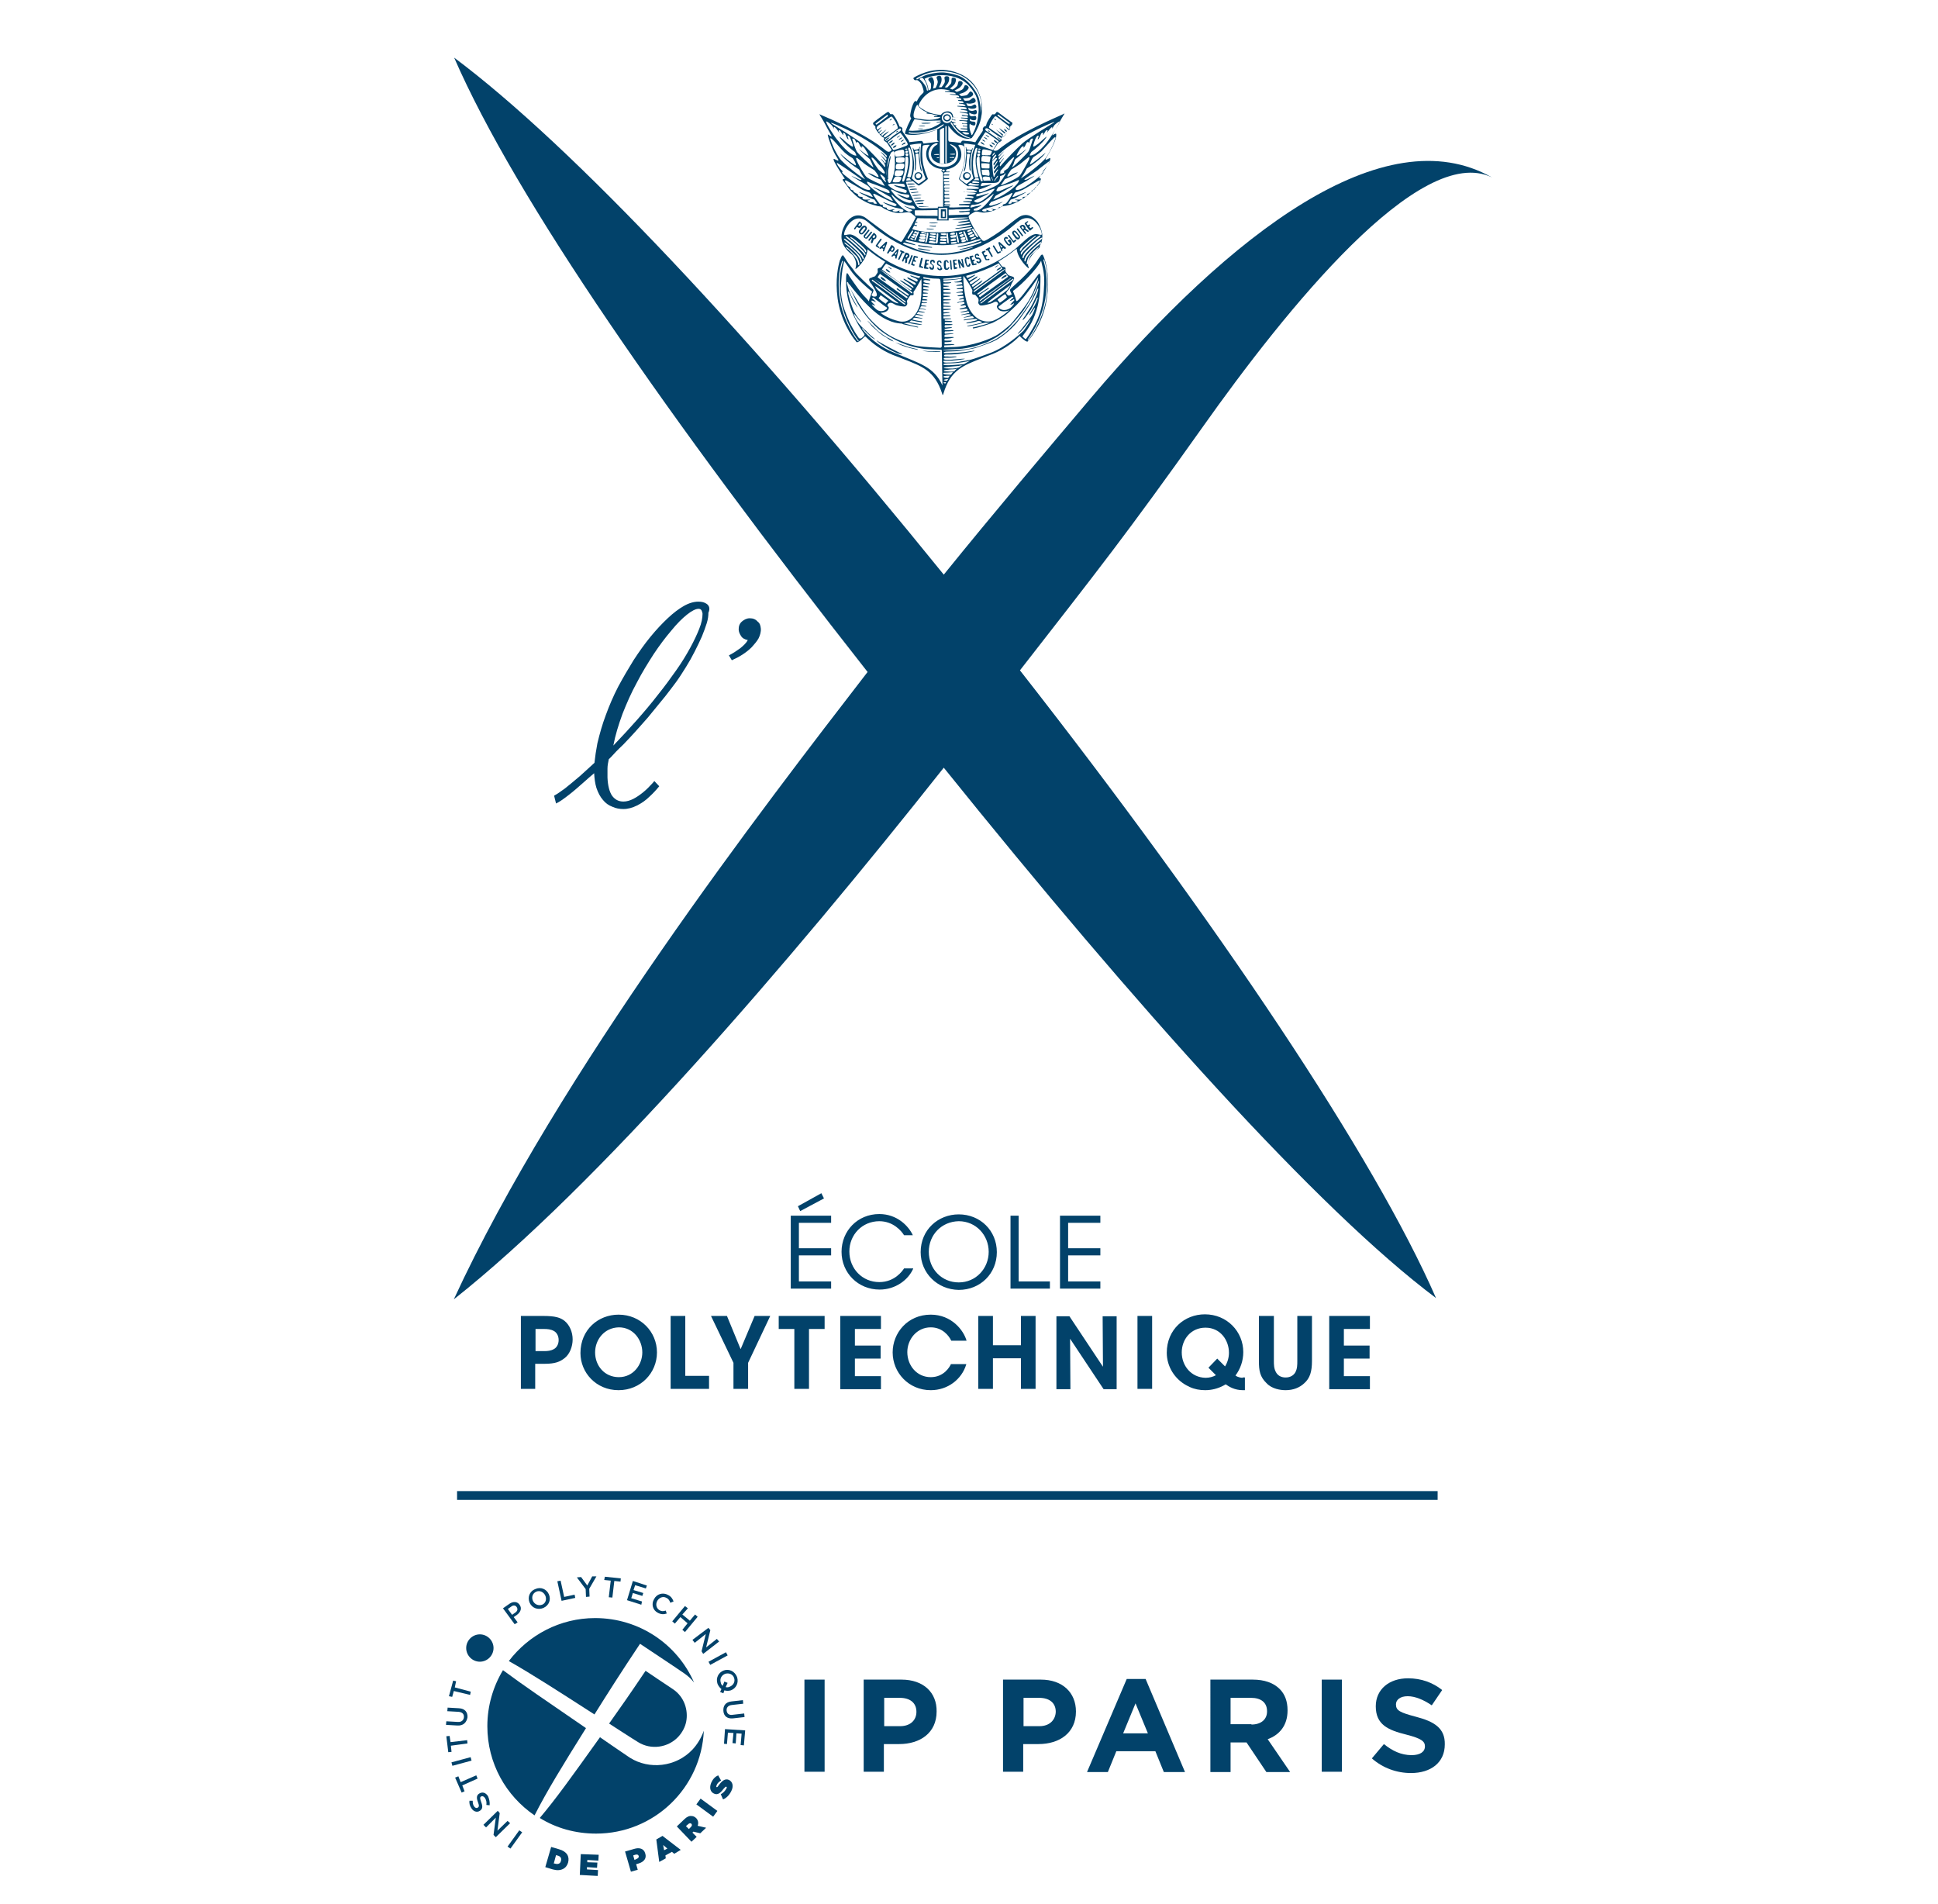 <?xml version="1.0" encoding="UTF-8" standalone="no"?>
<!-- Generator: Adobe Illustrator 22.0.1, SVG Export Plug-In . SVG Version: 6.00 Build 0)  -->

<svg
   version="1.1"
   x="0px"
   y="0px"
   viewBox="0 0 595.3 584.9"
   xml:space="preserve"
   id="svg294"
   sodipodi:docname="ep_signature.svg"
   width="595.3"
   height="584.9"
   inkscape:export-filename="ep_signature.svg"
   inkscape:export-xdpi="96"
   inkscape:export-ydpi="96"
   inkscape:version="1.2.2 (1:1.2.2+202212051550+b0a8486541)"
   xmlns:inkscape="http://www.inkscape.org/namespaces/inkscape"
   xmlns:sodipodi="http://sodipodi.sourceforge.net/DTD/sodipodi-0.dtd"
   xmlns="http://www.w3.org/2000/svg"
   xmlns:svg="http://www.w3.org/2000/svg"><defs
   id="defs298" /><sodipodi:namedview
   id="namedview296"
   pagecolor="#ffffff"
   bordercolor="#000000"
   borderopacity="0.25"
   inkscape:showpageshadow="2"
   inkscape:pageopacity="0.0"
   inkscape:pagecheckerboard="0"
   inkscape:deskcolor="#d1d1d1"
   showgrid="false"
   inkscape:zoom="1.0096211"
   inkscape:cx="298.62689"
   inkscape:cy="473.94019"
   inkscape:window-width="1848"
   inkscape:window-height="1016"
   inkscape:window-x="72"
   inkscape:window-y="27"
   inkscape:window-maximized="1"
   inkscape:current-layer="svg294" />
<style
   type="text/css"
   id="style192">
	.st0{fill:#02426A;}
	.st1{fill-rule:evenodd;clip-rule:evenodd;fill:#02426A;}
</style>
<g
   id="Calque_1"
   transform="translate(0,-124)">
	<g
   id="g290">
		<path
   class="st0"
   d="m 335.3,246 c -13.2,15.6 -30.2,35.7 -45.4,54.5 -59.1,-73 -114,-131.6 -150.4,-158.8 19,43.6 65.7,110.7 127,188.7 -31.8,41.2 -95,123.1 -127.1,192.7 43.8,-34.6 102.7,-102.9 150.5,-163.3 58.9,73.2 115,135.8 151.2,162.9 -18.9,-43.3 -66.9,-115 -127.8,-192.8 23.9,-30.7 32.6,-41.6 56.1,-74.7 25.5,-36 66.8,-87.5 88.9,-76.7 -33.1,-18.8 -80.2,17.1 -123,67.5"
   id="path194" />
		<path
   class="st0"
   d="m 217.1,309.5 c -0.7,-0.5 -1.5,-0.7 -2.6,-0.7 -1.3,0 -2.8,0.4 -4.4,1.3 -1.6,0.9 -3.3,2.2 -5,3.8 -1.7,1.6 -3.5,3.5 -5.3,5.7 -1.8,2.2 -3.5,4.6 -5.2,7.2 -1.6,2.6 -3.2,5.3 -4.7,8.1 -1.5,2.9 -2.7,5.7 -3.8,8.7 -1.1,2.9 -1.9,5.8 -2.6,8.7 -0.4,2.1 -0.7,4.1 -0.9,6 -1.7,1.6 -3.2,2.9 -4.5,4.1 -1.8,1.5 -3.3,2.8 -4.6,3.8 -1.4,1 -2.2,1.6 -3.3,2.2 l 0.6,2.4 c 1.1,-0.5 2.6,-1.6 4,-2.7 1.3,-1 2.8,-2.3 4.6,-3.9 0.9,-0.8 1.9,-1.7 3.1,-2.7 0.1,1.7 0.3,3.2 0.7,4.5 0.5,1.5 1.2,2.8 2,3.7 0.8,1 1.8,1.7 2.9,2.1 1.1,0.5 2.2,0.7 3.4,0.7 1.4,0 2.8,-0.4 4.2,-1.1 1.4,-0.7 2.7,-1.6 3.9,-2.8 1,-0.9 2,-2 2.9,-3.1 l -1.5,-1.6 c -0.2,0.2 -0.4,0.5 -0.6,0.7 -0.9,1 -1.9,2 -2.9,2.8 -1,0.8 -2,1.5 -3,2 -1,0.5 -2,0.8 -3,0.8 -1.5,0 -2.6,-0.6 -3.5,-1.8 -0.8,-1.2 -1.3,-3.1 -1.4,-5.6 0,-0.8 0,-1.8 0,-2.7 0,-1 0.2,-1.9 0.4,-2.9 0.8,-0.7 1.5,-1.6 2.3,-2.4 0.3,-0.3 0.6,-0.6 0.9,-0.9 0.6,-0.6 1.3,-1.2 2,-2 0.8,-0.8 1.7,-1.8 2.8,-3 1.1,-1.2 2.4,-2.7 4,-4.5 1.5,-1.8 3.3,-4 5.4,-6.6 1,-1.3 2.1,-2.7 3.2,-4.2 1.1,-1.5 2.1,-3.1 3.1,-4.7 1,-1.6 1.9,-3.2 2.7,-4.8 0.8,-1.6 1.6,-3.2 2.2,-4.6 0.6,-1.5 1.1,-2.8 1.5,-4.1 0.4,-1.3 0.5,-2.3 0.5,-3.2 0.6,-1.3 0.2,-2.2 -0.5,-2.7 m -2.3,7.6 c -0.7,1.8 -1.6,3.7 -2.8,5.9 -1.2,2.2 -2.6,4.5 -4.3,6.9 -1.7,2.4 -3.5,4.9 -5.6,7.5 -2,2.6 -4.2,5.2 -6.5,7.8 -2.3,2.6 -4.7,5.2 -7.2,7.8 v 0 0 c 0.6,-3.2 1.6,-6.4 2.8,-9.7 1.3,-3.3 2.7,-6.5 4.4,-9.6 1.6,-3.1 3.4,-6 5.2,-8.8 1.8,-2.7 3.6,-5.1 5.4,-7.2 1.7,-2.1 3.3,-3.7 4.8,-4.9 1.5,-1.2 2.7,-1.8 3.6,-1.8 0.3,0 0.7,0.1 0.9,0.5 0.2,0.4 0.3,0.8 0.3,1 0,1.3 -0.3,2.9 -1,4.6 m 18.9,-0.1 c 0.1,1 -0.2,2.1 -0.7,3.1 -0.5,0.9 -1.3,1.8 -2.1,2.7 -0.8,0.8 -1.8,1.6 -2.9,2.3 -1.1,0.7 -2.1,1.2 -3.2,1.7 l -0.9,-1.5 c 1.2,-0.6 2.4,-1.4 3.5,-2.2 1.1,-0.9 1.9,-1.7 2.3,-2.5 -1,-0.2 -1.7,-0.6 -2.1,-1.3 -0.4,-0.6 -0.7,-1.3 -0.7,-2 0,-1 0.3,-1.8 1,-2.4 0.7,-0.6 1.5,-1 2.4,-1 1,0 1.8,0.3 2.4,1 0.7,0.5 0.9,1.2 1,2.1"
   id="path196" />
		<path
   class="st0"
   d="m 242.9,497.4 h 12.4 v 2.2 h -9.9 v 7.8 h 9.9 v 2.2 h -9.9 v 8 h 9.9 v 2.2 h -12.4 z m 9.4,-6.9 0.8,1.6 -7.3,3.9 -0.7,-1.5 z m 28.2,23.2 c -1.5,3.4 -5.4,6.4 -10.3,6.4 -6.6,0 -11.7,-5.1 -11.7,-11.6 0,-6.4 4.9,-11.6 11.6,-11.6 5.5,0 9,3.7 10.3,6.5 h -2.7 c -0.8,-1.3 -3.3,-4.3 -7.6,-4.3 -5.2,0 -9.2,4.1 -9.2,9.3 0,5.3 4,9.4 9.2,9.4 4.7,0 7.1,-3.4 7.6,-4.2 h 2.8 z m 2.3,-5.1 c 0,-6.9 5.4,-11.6 11.7,-11.6 6.6,0 11.7,5 11.7,11.6 0,6.6 -5.1,11.6 -11.7,11.6 -6.6,-0.1 -11.7,-5.2 -11.7,-11.6 z m 2.5,-0.1 c 0,5.3 4,9.4 9.2,9.4 5.3,0 9.2,-4.3 9.2,-9.4 0,-5.1 -3.9,-9.4 -9.2,-9.4 -5.3,0.1 -9.2,4.2 -9.2,9.4 z m 25.1,-11.1 h 2.5 v 20.2 h 9.6 v 2.2 h -12.1 z m 15.2,0 H 338 v 2.2 h -9.9 v 7.8 h 9.9 v 2.2 h -9.9 v 8 h 9.9 v 2.2 h -12.4 z"
   id="path198" />
		<path
   class="st0"
   d="m 166.8,528.2 c 3.8,0 5.3,0.5 6.6,1.5 1.6,1.3 2.5,3.5 2.5,5.7 0,2.2 -0.9,4.5 -2.4,5.7 -1.5,1.2 -3,1.8 -6.3,1.8 h -2.8 v 7.7 H 160 v -22.4 z m -2.3,10.8 h 2.7 c 1,0 2,-0.1 2.9,-0.6 0.8,-0.4 1.5,-1.4 1.5,-2.8 0,-1.4 -0.7,-2.4 -1.5,-2.8 -0.9,-0.5 -1.9,-0.6 -3.1,-0.6 h -2.5 z m 13.8,0.6 c 0,-7.2 5.5,-11.8 11.7,-11.8 6.8,0 11.8,5.3 11.8,11.6 0,6.3 -5,11.6 -11.8,11.6 -6.9,0 -11.7,-5.4 -11.7,-11.4 z m 4.5,-0.2 c 0,4.1 2.9,7.6 7.3,7.6 4.5,0 7.2,-3.9 7.2,-7.6 0,-3.8 -2.7,-7.7 -7.2,-7.7 -4.5,0.1 -7.3,3.8 -7.3,7.7 z M 206,528.2 h 4.5 v 18.4 h 7.3 v 4 H 206 Z m 19.3,14.4 -6.9,-14.4 h 4.9 l 4.2,10.2 4.3,-10.2 h 4.8 l -6.8,14.4 v 8 h -4.5 z M 244,532.2 h -4.8 v -4 h 14.1 v 4 h -4.8 v 18.4 H 244 Z m 14.1,-4 h 12.5 v 4 h -8 v 5.1 h 7.9 v 4 h -7.9 v 5.4 h 8 v 4 h -12.5 z m 38.7,14.9 c -1.4,4.6 -5.7,7.9 -10.9,7.9 -6.8,0 -11.7,-5.4 -11.7,-11.6 0,-6 4.6,-11.6 11.7,-11.6 6.4,0 10.1,4.8 11,8 h -4.7 c -0.7,-1.5 -2.7,-4.1 -6.3,-4.1 -4.3,0 -7.2,3.7 -7.2,7.6 0,4.1 2.9,7.7 7.2,7.7 4,0 5.8,-3.1 6.2,-4 h 4.7 z m 3.7,7.5 v -22.4 h 4.5 v 9 h 8.6 v -9 h 4.5 v 22.4 h -4.5 v -9.4 H 305 v 9.4 z m 38.3,-6.8 -0.1,-15.5 h 4.3 v 22.4 h -4 l -10.3,-15.5 0.1,15.5 h -4.3 v -22.4 h 4 z m 10.6,-15.6 h 4.5 v 22.4 h -4.5 z m 41.9,0 V 542 c 0,1.1 0,2.3 0.6,3.4 0.5,1 1.5,1.7 3,1.7 1.5,0 2.5,-0.7 3,-1.6 0.6,-1.1 0.6,-2.3 0.6,-3.5 V 528.2 H 403 V 542 c 0,3.3 -0.6,5.3 -2.4,6.9 -1.4,1.3 -3.3,2.1 -5.7,2.1 -1.6,0 -4.2,-0.4 -5.8,-2.1 -2.1,-2 -2.4,-3.9 -2.4,-6.9 v -13.8 z m 17,0 h 12.5 v 4 h -8 v 5.1 h 7.9 v 4 h -7.9 v 5.4 h 8 v 4 h -12.5 z m -26.6,19 c -0.3,0 -1.4,-0.1 -2.2,-0.7 1.5,-2 2.4,-4.5 2.4,-7.2 0,-6.3 -5,-11.6 -11.8,-11.6 -6.2,0 -11.7,4.6 -11.7,11.8 v 0 c 0,4.2 2.4,8.1 6.2,10.1 0,0 0,0 0,0 0.2,0.1 0.5,0.2 0.8,0.4 1.5,0.7 3.1,1 4.8,1 2,0 3.9,-0.5 5.6,-1.4 0.2,-0.1 0.5,-0.3 0.7,-0.4 1,0.7 2.7,1.8 5.3,1.8 h 0.6 v -3.9 h -0.7 z M 363,539.4 v 0 c 0,-4 2.8,-7.6 7.3,-7.6 4.6,0 7.2,3.9 7.2,7.7 0,1.4 -0.4,2.9 -1.2,4.2 l -2.4,-2.4 -2.7,2.8 2.3,2.3 c -0.9,0.5 -2,0.8 -3.2,0.8 -4.4,-0.1 -7.3,-3.7 -7.3,-7.8"
   id="path200" />
		<path
   class="st1"
   d="m 307.3,176.5 c 0.1,-0.1 2.2,-2.4 2.4,-2.7 0.3,-0.3 1.6,-1.7 1.8,-1.5 0.1,0.3 -0.4,0.8 -0.4,1 -0.1,0.2 -1.2,2.2 -1.6,2.5 -0.4,0.3 -1,0.7 -1.2,0.8 0,0.1 0.2,0.1 0.2,0.2 0,0.3 -0.5,0.4 -0.7,0.5 0,0 -0.6,0 -0.6,0 0.1,-0.4 0.1,-0.8 0.1,-0.8 m -2.2,8.8 c 0.1,-0.2 0.2,-0.4 0.4,-0.6 0.1,-0.2 0.2,-0.5 0.4,-0.6 0.1,-0.1 4.1,-2.3 4.9,-2.8 0.1,-0.1 0.3,-0.2 0.4,-0.4 -0.1,0 -2.6,1.1 -2.8,1.2 -0.3,0.2 -2.2,1 -2.3,0.5 -0.1,-0.3 0.5,-1.1 0.7,-1.2 0.2,-0.1 3.3,-0.8 5.6,-1.9 0.2,-0.1 0.4,-0.3 0.6,-0.1 0,1 -3.3,4.2 -7.9,5.9 m -4.7,0.9 c -0.4,0.1 -1.1,-0.2 -1.2,-0.5 0,-0.2 4.1,-1.8 4.6,-2.4 -0.3,0.1 -3.8,1.2 -3.9,1 0,-0.4 0,-0.6 0.2,-0.7 1.7,-0.2 5.2,-1.8 5.4,-1.6 0.2,0.3 -3.4,3.9 -5.1,4.2 m 4.3,-15.8 c -0.1,0.6 -0.3,1.1 -0.7,1.3 -0.2,-0.1 -0.4,0 -0.5,0 -0.1,0 -0.6,0 -0.8,0 -0.1,0 -0.5,-0.1 -0.6,0 -0.2,0 -0.4,0 -0.5,-0.2 0,-0.1 0,-0.2 0,-0.3 0,-0.4 0.1,-1 0.2,-1.2 0.1,-0.4 2.6,0.3 2.9,0.4 m 0.2,8.7 c 0,0.1 0.2,0.3 0.1,0.4 -0.3,-0.2 -0.3,-0.7 -0.5,-1.1 0,-0.1 0.1,-0.1 0.1,-0.1 0.2,0.2 0.2,0.6 0.3,0.8 m -1,-5.2 c -0.3,0 -2.4,-0.3 -2.4,-0.3 0,0 -0.3,-1.9 0.6,-1.7 0.1,0 2,0 2.2,0.3 -0.1,0.3 -0.2,1.5 -0.4,1.7 m 0.1,0.5 c -0.1,0.2 0,1.2 -0.1,1.3 -0.1,0.1 -1.7,0 -1.9,0 -0.7,0.2 -0.5,-0.9 -0.6,-1.5 0.1,-0.1 2.4,-0.1 2.6,0.2 m -1.7,3.4 c -0.9,0.2 -0.6,-1 -0.8,-1.6 0,0 2,-0.2 2.2,0 0.2,0.1 0.5,1.9 0,1.8 -0.3,-0.1 -1.4,-0.2 -1.4,-0.2 m 1.4,0.5 c 0.6,0 0.4,0.9 0.6,1.2 -0.2,-0.1 -1.8,0 -1.8,0 -0.1,0 -0.3,0 -0.4,0 0,-0.2 -0.1,-0.4 -0.2,-0.6 -0.1,-0.2 -0.1,-0.5 0.3,-0.6 0.4,-0.2 0.9,0 1.5,0 m -3.5,1.5 c 0.3,0.1 0.6,0 0.6,0.3 -0.1,0.2 -0.4,0.1 -0.7,0.1 -0.2,0 -0.4,0 -0.6,0 -0.2,0 -0.9,0 -0.9,-0.2 0,-0.1 0.3,-0.4 0.4,-0.4 0.4,0 0.8,0.1 1.2,0.2 m 0,0.8 c 0.3,0 0.5,0 0.5,0.2 0,0.3 -0.9,0.2 -1.1,0.2 -0.2,0 -2.2,0.1 -2.2,-0.2 0,-0.1 0.5,-0.6 0.6,-0.6 0.7,0.1 1.6,0.4 2.2,0.4 m 10.7,-5.2 c 0,-0.1 0,-0.2 0.1,-0.3 0.1,-0.3 0.3,-0.6 0.4,-0.9 0,-0.1 0.3,-1 0.5,-1.3 0.4,-0.2 3.2,-2.7 3.3,-3.1 -0.1,0.1 -2.4,2.1 -2.9,2 -0.1,-0.3 1.1,-2.2 1.4,-2.5 0.2,-0.2 0.4,-0.4 0.7,-0.4 0.1,0.1 0,0.3 -0.1,0.5 0.8,-0.3 0.8,-1.8 1.5,-1.8 0.2,0 0.2,0.4 0.2,0.4 0.3,-0.3 0.3,-0.9 0.6,-1.2 0.1,-0.2 0.5,-0.3 0.7,-0.2 0.1,0.1 -0.3,0.8 -0.4,1.3 -0.3,0.8 -0.5,1.7 -0.9,2.5 -0.1,0.4 -4.7,4.9 -5.1,5 m -3.7,2.7 v 0 c 0,0 0.9,-0.3 1.1,-0.4 0.2,-0.1 0.3,-0.5 0.6,-0.5 0.1,0.3 -1.6,2.9 -2.3,3.4 -1.3,1 -5,2.3 -5.1,2.4 -0.5,0.1 -0.8,0.1 -0.8,-0.4 0,-0.2 0,-0.3 0.1,-0.4 0.1,0 3.3,-1.1 3.9,-1.6 0,0 -3.2,0.6 -3.4,0.6 -0.1,-0.4 0.1,-0.9 0.5,-1 0.1,0 1.9,0 2.5,0 0,0 2,0.1 2.4,-0.4 0.5,-0.5 0.5,-1.4 0.5,-1.7 m -1.8,1.5 c 0,-0.3 0.3,-0.6 0.4,-0.8 0.2,-0.3 0.4,-0.5 0.6,-0.8 0.1,0 0.1,0 0.2,0 -0.1,0.5 -0.6,0.8 -0.8,1.2 -0.1,0.2 -0.2,0.4 -0.4,0.4 m 0.9,-7 c -0.1,0.4 -0.9,1.4 -1.1,1.6 0,0.2 -0.1,0.5 0.1,0.5 0.2,0 0.2,-0.2 0.3,-0.3 0.1,-0.1 0.6,-1 0.8,-1 0.3,0.1 -1,1.7 -1.1,2 -0.1,0.1 0,0.6 0.1,0.6 0.1,0 1,-1.4 1.2,-1.3 0,0 0,0 0,0 0,0.3 -1.2,1.9 -1.3,2 0,0.2 0.1,0.6 0.2,0.6 0.1,0 0.8,-1.2 1,-1.3 0.2,0.2 0,0.4 -0.1,0.5 -0.2,0.3 -1,1.4 -0.9,1.8 -0.2,0 -0.2,-0.1 -0.3,-0.1 0,-0.2 -0.2,-1.1 -0.2,-1.3 0,-0.1 -0.2,-2.2 -0.2,-2.4 0,-0.2 0,-0.6 0,-1 0.1,-0.1 0.9,-0.9 1.1,-1 0.2,0 0.3,0.1 0.4,0.1 m -0.3,-0.8 c -0.1,0.3 -1.1,1.5 -1.2,1.5 0,-0.3 0.2,-0.8 0.2,-0.9 0,-0.1 0.6,-0.7 0.8,-0.9 0.2,0 0.3,0.2 0.2,0.3 m -0.5,-1 c 0.3,0.1 -0.1,0.6 -0.3,0.8 -0.1,0.1 -0.3,0.3 -0.4,0.2 0.1,-0.4 0.4,-0.7 0.7,-1 m 1.1,-11.6 c 0.2,0 2.5,1.8 3.6,2.6 -0.1,0.1 -0.1,0.2 -0.1,0.3 -0.2,0 -0.4,-0.2 -0.6,-0.3 -1,-0.7 -3.1,-2.2 -3.1,-2.4 -0.1,-0.1 0.1,-0.2 0.2,-0.2 m 3,3.3 c 0.8,0.5 0.6,1.2 0.4,1.2 -0.2,0 -0.3,-0.3 -0.5,-0.4 -0.3,-0.2 -0.5,-0.3 -0.7,-0.5 0.4,0.5 0.6,0.9 1.2,1.2 -0.1,0.4 -1.4,1.7 -1.6,1.8 -0.2,0.1 -0.3,0.2 -0.5,0.2 -0.2,0 -3.4,-2.3 -3.6,-2.4 -0.1,-0.1 -0.5,-0.3 -0.5,-0.4 -0.1,-0.1 0.5,-1.5 0.7,-1.8 0.1,-0.3 1,-1.6 1.2,-1.7 0.3,0 0.8,0.4 0.9,0.5 0.1,0.1 3,2.3 3,2.3 m -6.9,1.1 c 0,-0.2 0.3,-0.2 0.5,-0.2 0.3,0.1 0.9,0.5 1.2,0.8 0.7,0.5 2.5,1.8 2.9,2 0.2,0.2 0.6,0.4 0.3,0.7 -0.4,-0.4 -1.2,-0.8 -1.4,-0.9 0.1,0.2 0.3,0.4 0.6,0.6 0.2,0.2 0.5,0.3 0.6,0.5 -0.3,0.1 -0.5,-0.2 -0.7,-0.3 -1.2,-0.9 -1.9,-1.4 -3.1,-2.2 -0.3,-0.2 -1.1,-0.5 -0.9,-1 m 4.1,3.8 c -0.1,0.2 -0.2,0.3 -0.3,0.5 -0.1,-0.2 -0.5,-0.6 -0.7,-0.7 -0.1,-0.1 -0.4,-0.3 -0.5,-0.1 0,0.2 0.2,0.4 0.3,0.5 0.2,0.2 0.4,0.3 0.7,0.4 -0.4,0.7 -0.8,1.3 -1.3,2.1 -0.2,-0.1 -4.5,-1.5 -4.6,-1.6 -0.1,-0.1 0,-0.4 0.1,-0.5 0.1,-0.1 0.8,-1.3 1,-1.6 0.2,-0.3 1.1,-1.8 1.2,-1.8 0.2,0 0.3,0.1 0.5,0.2 0.8,0.6 3.2,2.2 3.6,2.6 m -15,3.9 c 0.3,0 1.4,-0.2 1.6,0 0,0.2 -0.3,0.2 -0.5,0.2 -0.2,0 -1,0 -1.1,-0.1 z m -4.9,0.1 c 0.3,0 1.4,-0.2 1.6,0 0,0.2 -0.3,0.2 -0.5,0.2 -0.2,0 -1,0 -1.1,-0.1 z m 5.3,0.9 c 0.1,0 0.9,-0.2 1,0.1 -0.1,0.2 -0.7,0.1 -0.9,0.1 -0.1,0 -0.5,0.1 -0.6,-0.1 0.1,-0.2 0.4,-0.1 0.5,-0.1 m 0.4,0.9 v 0.1 c -0.2,0 -0.6,0.1 -0.8,0 0,-0.1 0.6,-0.1 0.8,-0.1 m 4.4,-6.9 c -0.4,-0.1 -1.8,-0.8 -2.6,-1.5 -0.5,-0.4 -0.9,-0.9 -1.3,-1.4 -0.3,-0.5 -1.1,-1.4 -1.1,-1.6 0,-0.2 0.1,-0.3 0.2,-0.2 0.3,0.1 0.4,0.5 0.6,0.8 0.9,1.3 2,2.5 3.4,3.2 0.4,0.2 0.9,0.4 1.4,0.6 0.1,0 0.4,0.1 0.4,0.3 -0.2,0 -0.6,-0.2 -1,-0.2 m -1.4,-1.7 c 0.6,-0.1 1.4,0.1 1.9,0.2 0.1,0.1 0.1,0.3 0.2,0.4 -0.3,0.1 -0.7,0.1 -1,0.1 -0.3,0 -0.5,-0.2 -0.7,-0.3 -0.2,-0.1 -0.4,-0.2 -0.4,-0.4 m -1.2,-4.5 c -0.7,0 -1.3,-0.1 -1.4,0 -0.2,-0.1 -0.2,-0.4 -0.3,-0.6 0,-0.2 -0.3,-1.4 -1.8,-1.3 -0.8,0.1 -1.5,0.5 -1.9,1.1 -0.2,0 -1.7,-0.1 -3.2,-0.6 -1.3,-0.4 -2.4,-1.2 -2.9,-1.5 -0.9,-0.8 -0.7,-0.5 -0.7,-0.9 0,-0.3 2.1,-4.9 6.9,-4.9 1.1,0 2.4,0.3 2.8,0.5 -0.1,0.2 -1.4,0.1 -1.6,0.1 v 0.2 c 0.3,0.1 2.4,0.1 2.9,0.3 0.2,0.1 0.4,0.2 0.4,0.4 -0.1,0.1 -1.2,0 -1.6,0 -0.1,0 -0.3,-0.1 -0.2,0.1 0.9,0.3 2.7,0 2.8,0.7 0.1,0.3 -0.5,0.1 -0.7,0.1 -0.1,0 0,0.1 -0.1,0.2 0.6,0.2 1.6,0.1 1.5,0.6 0,0.3 -0.9,-0.1 -1,0.2 0,0.3 0.8,0.2 1.3,0.3 0.1,0 0.4,0.3 0.4,0.5 -0.1,0.2 -1.2,0 -1.5,0 0,0 0.1,0.2 0.1,0.2 0,0 1.9,0.1 2,0.7 -0.3,0.2 -2,0 -2.5,0 0,0.1 0,0.1 0,0.2 0.6,0.1 1.4,0.1 2,0.2 0.1,0 0.5,0.1 0.6,0.1 0.1,0 0.3,0.3 0.2,0.5 -0.1,0.1 -1.2,0 -1.7,0 0,0.1 -0.1,0.2 -0.1,0.2 0.1,0 1.9,0.2 2,0.4 0.1,0.1 0.1,0.3 0,0.4 -0.1,0.1 -1.6,-0.1 -2,-0.1 -0.1,0 -0.4,-0.1 -0.3,0.1 0.3,0.1 2.2,0.3 2.4,0.4 0.2,0.1 0.3,0.5 0,0.6 -0.6,0 -1.1,-0.2 -1.7,-0.2 0,0.1 -0.1,0.2 -0.1,0.2 0.3,0.2 1.5,0.1 1.8,0.3 0.1,0.1 0.2,0.3 0,0.4 -0.4,0 -1.1,0 -2,-0.1 v 0.2 c 0.7,0.1 2.1,0.1 2.1,0.4 0,0.2 -0.2,0.3 -0.4,0.3 -0.6,0 -2.2,-0.1 -2.2,-0.1 0,0 0,0.1 0,0.2 0.3,0 2.3,0.1 2.4,0.3 0,0.1 0,0.3 -0.1,0.5 -0.5,0 -1,0 -1.5,-0.1 0,0 0,0.2 0,0.2 0.6,0 1.1,0 1.6,0.1 v 0.6 c -0.4,0 -0.9,0 -1.3,-0.1 0,0.1 -0.1,0.2 -0.1,0.2 0,0 1,0.1 1.4,0.1 0,0.2 0,0.4 0,0.6 -0.7,0 -1.3,-0.1 -2,-0.1 v 0.2 c 0.6,0.1 1.3,0.2 2,0.2 0.1,0.1 0.1,0.3 0.1,0.4 -0.3,0.1 -2,0.1 -2.4,-0.1 -0.1,-0.1 -1.2,-1.1 -1.3,-1.4 0,-0.1 0.2,-0.1 0.3,-0.1 v -0.1 c -0.2,-0.1 -0.4,0 -0.6,-0.1 -0.2,-0.1 -0.4,-0.4 -0.4,-0.5 0.1,-0.2 0.5,-0.1 0.8,-0.2 0,-0.2 -1,-0.1 -1.2,-0.4 -0.1,-0.1 -0.2,-0.2 -0.1,-0.3 0.1,-0.3 0.9,0 1.2,0 0,-0.1 0,-0.1 0,-0.2 -0.3,-0.1 -0.9,0.1 -1.1,-0.2 0,-0.2 0,-0.5 0.2,-0.6 0.2,0 0.7,0 1.4,0.1 z m -13,-3.4 c 0.1,-0.2 0.3,-0.5 0.4,-0.5 0.1,0 0.1,0.1 0.2,0.3 1.1,1.5 2.7,1.9 2.9,2.1 0,0.1 -0.2,0 -0.3,0.1 -0.1,0.1 0,0.1 0,0.1 0,0.1 1,0.2 1.3,0.2 0.3,0 1.4,0.4 2.1,0.5 v 0.1 c -0.1,0.1 -0.9,0 -1.1,0.1 v 0.2 c 0.6,0 1.5,0.1 1.8,0 0.1,0 0.2,0.1 0.1,0.1 -0.1,0.3 -1.7,0.9 -3.9,0.8 -1.5,-0.1 -2.4,-0.3 -3.8,-0.5 -1.2,-0.4 0.2,-3.4 0.3,-3.6 m -0.5,3.9 c 1.3,0.1 2.8,0.6 4.4,0.5 1,0 2.1,-0.1 3.2,-0.1 0.2,0 0.4,0 0.5,0.1 0,0.3 -1.2,0.4 -1.3,0.4 0,0.1 0.1,0.1 0,0.2 0.5,-0.1 1,-0.1 1.5,-0.2 -0.2,0.1 -0.4,0.4 -0.7,0.6 -0.3,0.2 -1.1,0.6 -1.9,1 -1,0.5 -4,1 -4.9,1 -1,0.1 -1.7,0.1 -2.6,0 0.1,0.1 1.3,-2.7 1.8,-3.5 m 0.1,4.5 c -0.6,0 -1.2,0 -1.9,-0.2 0,-0.4 0.4,-0.3 0.6,-0.2 2.5,0.2 4.8,-0.2 7,-0.9 1,-0.3 2.1,-1.1 3,-1.6 0,0 0.1,-0.1 0.2,0 0.1,0.3 -1.1,1 -1.6,1.3 -1.5,0.8 -5,1.6 -7.3,1.6 m 6.7,7.3 c 0.2,0 0.7,-0.2 0.8,0 0,0.2 -0.5,0.2 -0.8,0.1 z m -13,11.3 c -0.3,-0.3 -1.1,-1.2 -1,-1.4 0.1,-0.2 0.4,0 0.7,0.1 0.3,0.1 0.9,0.6 1.8,0.9 0.8,0.4 2.7,0.4 2.9,0.5 0.2,0.1 0.2,0.3 0.2,0.7 -0.1,0.1 -0.4,0.2 -0.8,0.2 -0.4,-0.1 -3,-1.1 -3,-1.2 0.5,0.6 1.3,1 1.9,1.3 0.6,0.3 1.8,0.7 2.2,0.7 0.4,0 0.7,0.2 0.5,0.5 -0.1,0.1 -0.5,0.4 -0.8,0.3 -2.3,-0.3 -4.7,-2.5 -4.6,-2.6 m -8.4,-3.8 c 0.2,-0.2 0.5,0 0.7,0.1 0.2,0.1 0.9,0.4 1,0.4 0.1,0 4.7,1.7 5,2.1 0.1,0.2 0.5,0.7 0.1,0.8 -0.5,0.1 -4.8,-1.9 -4.9,-1.9 0.2,0.4 0.7,0.5 1.2,0.8 0.6,0.3 4,2.3 4.1,2.3 0.1,0.1 0.2,0.4 0.4,0.6 0.1,0.2 0.3,0.4 0.4,0.6 -1.5,-0.1 -8,-4.4 -8,-5.8 m 5.5,-2.9 c 0.1,0.6 -0.8,0.1 -1.1,-0.2 -0.3,-0.3 -0.6,-0.4 -1,-0.9 -0.4,-0.5 -1.5,-2.2 -1.6,-2.5 -0.1,-0.1 -0.4,-0.7 -0.4,-0.9 0.1,-0.6 1.5,1 1.8,1.5 0.4,0.5 1.3,1.3 1.7,1.9 0.4,0.6 0.6,1 0.6,1.1 m 0.3,2.9 c -0.2,0 -1,-0.8 -1.2,-1.3 -0.2,-0.3 -0.6,-0.8 -0.5,-1 0,0 0,0 0,0 0.4,-0.1 1.3,0.9 1.3,0.9 0.2,0.1 0.2,0.4 0.1,0.7 0.1,0.2 0.5,0.4 0.3,0.7 m 5.3,-9.9 c 0.5,0.1 0.4,1.4 0.3,1.7 0,0.3 -2.3,0.5 -2.5,0.4 -0.3,-0.2 -0.5,-1 -0.4,-1.4 0.2,-0.4 2.2,-0.8 2.6,-0.7 m 0.4,3.6 c 0,0.4 -2.4,0.5 -2.5,0.1 -0.1,-0.4 -0.1,-1 0,-1.2 0.1,-0.2 2.4,-0.3 2.5,0 0.2,0.2 0,0.7 0,1.1 m 1.4,-4.3 c 0.4,-0.1 0.7,1.4 0.7,1.4 1,3.6 0,7.7 -0.2,7.7 -0.3,0.1 -0.8,0 -1,-0.1 -0.2,-0.1 1.6,-3.8 0.4,-8.1 -0.1,-0.2 -0.3,-0.8 0.1,-0.9 m 20.9,1 c -1.2,4.2 0.6,8 0.4,8.1 -0.2,0.1 -0.7,0.1 -1,0.1 -0.2,0 -1.2,-4.1 -0.2,-7.7 0,0 0.3,-1.5 0.7,-1.4 0.4,0 0.1,0.6 0.1,0.9 m -20.6,8.4 c 0.1,0 0,0.1 0,0.2 0.1,0.2 0.4,0.3 0.5,0.5 -0.5,0 -1.1,0 -1.6,0.1 0,0 0,-0.6 0.2,-0.7 0.3,-0.1 0.7,-0.1 0.9,-0.1 m 21,0 c 0.2,0.1 0.2,0.6 0.2,0.7 -0.5,-0.1 -1.1,0 -1.6,-0.1 0.1,-0.2 0.4,-0.3 0.5,-0.5 0,-0.1 -0.1,-0.2 0,-0.2 0.2,0.1 0.6,0.1 0.9,0.1 m -23.2,-2.8 c -0.4,0.1 -2,0.2 -2.1,-0.1 -0.1,-0.3 -0.1,-1.4 0.4,-1.5 0.5,-0.1 1.8,-0.2 2.1,0.1 0.2,0.4 0,1.3 -0.4,1.5 m -1.9,0.4 c 0.5,0 2.1,-0.1 2.1,0.3 0.1,0.3 -0.2,1.3 -0.7,1.4 -0.5,0.1 -1.2,0.1 -1.8,0 -0.5,-0.1 -0.1,-1.7 0.4,-1.7 m -1.2,3.5 c 0,-0.3 0.5,-1.3 0.8,-1.5 0.3,-0.2 1.3,-0.1 1.7,0 0.5,0.2 -0.2,1.5 -0.5,1.6 -0.4,0.1 -2,0.2 -2,-0.1 m 3.4,0.7 c 0.3,0.1 0.5,0.9 0.3,0.9 -0.2,0.1 -3.4,-0.6 -3.4,-0.6 0.4,0.4 1,0.6 1.6,0.8 0.6,0.2 2.2,0.8 2.3,0.8 0.1,0.1 0.1,0.2 0.1,0.4 0,0.4 -0.2,0.5 -0.7,0.4 -0.4,-0.1 -2.1,-0.5 -2.8,-0.8 -0.7,-0.3 -2.3,-1.4 -2.2,-1.7 0.2,-0.5 4.6,-0.3 4.8,-0.2 m 1,-8.6 c -0.5,0 -0.5,-0.5 -0.4,-0.7 0.1,-0.2 0.8,-0.1 0.8,0 0,0.1 0,0.3 0,0.4 0,0.3 -0.4,0.3 -0.4,0.3 m -0.3,-0.9 c -0.3,-0.1 -0.3,-0.9 0.4,-0.7 0.2,0 0.3,0.4 0.2,0.5 -0.2,0.1 -0.5,0.2 -0.6,0.2 m -0.3,-1.1 c 0,-0.3 0.7,-0.4 0.7,-0.1 0,0.2 -0.6,0.3 -0.7,0.1 m 22.2,1.8 c 0,-0.1 0,-0.3 0,-0.4 0,-0.1 0.7,-0.2 0.8,0 0.1,0.2 0,0.7 -0.4,0.7 0,-0.1 -0.4,-0.1 -0.4,-0.3 m 0.1,-0.9 c -0.1,-0.1 0,-0.5 0.2,-0.5 0.7,-0.2 0.7,0.6 0.4,0.7 -0.1,0 -0.4,-0.1 -0.6,-0.2 m 0.2,-1 c 0,-0.3 0.7,-0.2 0.7,0.1 -0.1,0.2 -0.7,0.1 -0.7,-0.1 M 268.9,162 c 1.3,-1 2.4,-1.8 3.7,-2.8 0,0 0.2,0.4 0.1,0.5 -0.2,0.2 -0.7,0.5 -0.7,0.5 0,0 -1.7,1.4 -2.8,2.1 -0.2,-0.1 -0.2,-0.3 -0.3,-0.3 m 2.5,3.9 c 0,-0.1 0.3,-0.3 0.4,-0.4 0.5,-0.4 0.9,-0.8 1.3,-1.2 -0.3,0.1 -0.6,0.3 -0.9,0.5 -0.4,0.3 -0.8,0.5 -1.1,0.9 -0.2,0 -0.4,-0.2 -0.4,-0.3 0,-0.1 0.2,-0.3 0.4,-0.4 0.2,-0.2 0.9,-0.9 1.2,-1.2 -0.5,0.2 -1.7,1.4 -1.9,1.4 -0.1,0 -0.3,-0.1 -0.3,-0.3 0,-0.4 0.8,-0.7 0.8,-1 -0.2,0 -0.8,0.6 -0.9,0.6 -0.1,0 -0.2,-0.1 -0.2,-0.3 0,-0.4 0.9,-0.8 0.9,-1.2 -0.2,0.1 -1,0.8 -1.2,0.8 -0.3,0 -0.4,-0.9 0.5,-1.4 0.6,-0.4 3.4,-2.5 3.8,-2.6 0.2,0 0.6,0.5 0.7,0.7 0.1,0.2 0.4,0.6 0.7,1.1 0.2,0.6 0.6,1.2 0.6,1.8 -0.3,0.3 -3.8,2.8 -3.9,2.8 -0.1,0 -0.5,-0.1 -0.5,-0.3 m 0.7,1.4 c 0.1,-0.1 0.2,-0.2 0.3,-0.3 0.3,-0.2 0.6,-0.5 0.9,-0.8 -0.4,0.1 -1,0.3 -1.1,0.6 -0.1,0.1 -0.1,0.3 -0.2,0.3 -0.1,0 -0.2,-0.1 -0.1,-0.3 0.1,-0.3 0.7,-0.6 0.9,-0.7 0.9,-0.7 1,-0.8 1.9,-1.5 0.6,-0.4 1,-0.8 1.7,-1.1 0.3,-0.1 0.5,0.3 0.3,0.5 -0.1,0.3 -0.6,0.5 -0.8,0.7 -0.6,0.4 -0.9,0.6 -1.5,1 -0.6,0.5 -0.9,0.8 -1.5,1.3 -0.3,0.1 -0.5,0.4 -0.8,0.3 m 0.6,0.3 c 1.2,-1 2.5,-2 3.8,-2.8 0.2,-0.1 1.5,1.9 2,2.7 0.1,0.2 0.4,0.6 0.3,1 -0.1,0.3 -4.3,1.7 -4.4,1.6 -0.2,-0.3 -1.1,-1.7 -1.7,-2.5 m 1.1,3.2 c 0.3,-0.3 0.8,-0.5 0.9,-0.1 0.1,0.4 0.2,2.9 0.2,3.4 0,0.5 -0.1,1.6 -0.1,1.8 0,0.2 -0.2,1.2 -0.3,1.6 -0.1,0.4 -0.4,1.6 -0.6,1.9 -0.1,0.3 -0.4,0.8 -0.7,0.8 -0.3,0 -0.4,-0.4 -0.5,-0.7 -0.1,-0.3 -0.3,-1.4 -0.4,-2.1 0,-0.8 0.2,-2.7 0.4,-3.4 0.1,-1.2 0.8,-2.9 1.1,-3.2 m -18.5,-9.1 c 0.4,0 11.7,4.7 17,10 0.2,0.2 0.2,0.4 0,0.5 -0.1,0.1 -0.3,-0.3 -0.4,-0.4 -0.4,-0.4 -0.9,-0.9 -1.4,-1.2 0.1,0.2 1.6,1.8 1.7,1.9 0.1,0.1 0.2,0.7 -0.1,0.7 -0.1,0 -0.2,-0.2 -0.3,-0.3 -0.4,-0.4 -0.9,-0.9 -1.3,-1.3 0.2,0.3 1,1.4 1.2,1.5 0.2,0.3 0.6,0.6 0.2,1 -0.2,0 -0.2,-0.2 -0.3,-0.3 -0.2,-0.2 -0.8,-1 -1,-1 0,0.2 1.7,1.7 1.2,2.5 -0.2,0 -0.3,-0.2 -0.4,-0.4 -0.7,-0.9 -4.8,-5.3 -6.5,-6.7 -1.7,-1.5 -9.1,-6 -9.4,-6.2 -0.2,-0.2 -0.3,-0.3 -0.2,-0.3 m 20.9,27.3 c 0,-0.2 0.1,-0.2 0.2,-0.3 -0.3,-0.1 -0.7,0.3 -1.2,0.3 -0.4,0 -0.9,0 -1,-0.3 0,-0.3 0.5,-0.2 0.6,-0.4 -0.5,-0.1 -1,0.2 -1.6,0.2 -0.3,0 -0.6,-0.2 -0.8,-0.4 0,-0.1 0,-0.2 0,-0.3 -0.5,-0.1 -1.5,-0.1 -1.2,-0.8 -0.1,-0.2 -0.3,-0.1 -0.5,-0.1 -0.2,0 -0.4,-0.2 -0.5,-0.3 -0.1,-0.1 -1.5,-2 -1.6,-2.2 -0.1,-0.2 -0.6,-0.8 -0.2,-0.9 0.2,-0.1 3.5,1.8 6.7,3.1 0.3,0.1 0.3,0.3 0.3,0.4 0,0.1 -0.3,0.3 -0.4,0.3 -0.2,0 -0.5,0 -0.6,-0.1 -0.2,-0.1 -2.8,-1 -3.1,-1.1 0,0.2 0.6,0.4 0.7,0.5 0.5,0.3 1.2,0.6 1.8,0.8 0.6,0.2 1.1,0.4 1.8,0.5 0.4,0.1 1.9,0.3 1.9,0.7 0.1,0.6 -1,0.8 -1.3,0.4 m 1.5,-1.8 c 0.2,0.4 2.5,1.2 2.5,1.4 0,0.2 -0.4,0.3 -0.8,0.4 -0.4,0.1 -1.2,-0.4 -1.8,-0.8 -1.8,-1.3 -3.2,-3.3 -3.5,-3.8 -0.1,-0.2 -0.4,-0.5 -0.1,-0.6 0.4,0.3 2.9,3.4 6.4,3.4 0.3,0 0.9,0.7 0.6,0.9 -0.6,0.2 -2.9,-0.7 -3.3,-0.9 m 9.3,3.1 c -0.2,0 -4.2,0 -5.9,-0.1 0,-0.2 -0.3,-1.5 0,-1.6 0.1,0 4.7,0 6.4,-0.1 h 0.5 v 1.9 c 0,-0.1 -0.8,-0.1 -1,-0.1 m -7.9,6.2 c 0.3,-0.6 1.1,-1.7 1.1,-1.7 0.1,0 0.6,-0.1 0,0.8 -0.2,0.2 -0.3,0.4 -0.4,0.6 -0.3,0.5 -0.7,1.2 -0.8,1.2 -0.4,-0.2 -0.1,-0.7 0.1,-0.9 m 3.6,-0.1 c -0.1,-0.1 -0.1,-0.4 0,-0.5 0.2,-0.2 1.5,0.1 1.6,0.1 0.1,0 0.1,0.1 0.1,0.2 0,0.4 -0.2,0.4 -0.4,0.5 -0.1,-0.1 -1.2,-0.3 -1.3,-0.3 m 1.9,-0.7 c -0.1,0.2 -0.5,0.1 -0.8,0 -0.5,0 -0.8,-0.1 -0.8,-0.2 0,0 0,-0.1 -0.1,-0.1 0.1,-0.4 0.9,-0.1 1.2,0 0.3,0 0.6,0 0.5,0.3 m 0,0.5 c 0.1,-0.2 0.1,-0.5 0.1,-0.6 0.1,-0.2 0.4,-0.1 0.5,0.1 0,0.1 -0.1,0.5 -0.1,0.7 -0.1,0.5 -0.2,0.9 -0.3,1.5 -0.1,0.2 -0.1,0.6 -0.3,0.6 -0.2,0 -0.3,-0.1 -0.3,-0.2 0.1,-0.4 0.3,-1.4 0.3,-1.4 0.1,-0.3 0.1,-0.5 0.1,-0.7 M 282,196 c -0.2,0.4 -0.4,0.9 -0.6,1.4 -0.1,0.2 -0.2,0.6 -0.4,0.5 -0.3,0 -0.1,-0.5 0.1,-0.9 0.2,-0.4 0.4,-0.8 0.5,-1.3 0.1,-0.2 0.2,-0.6 0.4,-0.6 0.5,0 0.1,0.7 0,0.9 m -1.3,1.5 c 0,0.1 -0.1,0.2 -0.2,0.2 -0.2,0 -0.9,-0.2 -0.9,-0.4 0.1,-0.4 1.1,0.1 1.1,0.2 m -0.8,-0.7 c -0.1,-0.6 0.9,-0.3 0.9,-0.3 0.1,0 0.2,0 0.2,0.2 0,0.2 -0.2,0.4 -0.3,0.4 -0.1,0 -0.4,-0.1 -0.4,-0.1 -0.2,0.1 -0.4,-0.2 -0.4,-0.2 m 1.5,-1.1 c -0.2,-0.1 -0.7,0 -0.6,-0.3 0,-0.2 0.1,-0.2 0.2,-0.3 0.4,-0.3 1.1,0.4 0.4,0.6 m 0,0.4 c 0,0.2 -0.1,0.5 -0.3,0.4 -0.2,-0.1 -0.6,-0.1 -0.7,-0.4 0,-0.1 0.1,-0.3 0.2,-0.3 0.2,-0.1 0.7,0.1 0.8,0.3 m -17.6,31.7 c -0.1,-0.1 -1,-1.5 -1.2,-1.8 -0.2,-0.3 -1.1,-2 -1.4,-2.5 -0.2,-0.4 -1.8,-3.9 -2.4,-6.4 -0.5,-2.3 -0.6,-4.4 -0.5,-5.4 0.4,-5.6 0.6,-5.4 1,-7.5 0,-0.1 1.4,1.9 1.9,2.7 1.6,2.5 5.9,6.1 6.2,6.3 0.3,0.2 0.6,0.3 0.4,0.6 -0.1,0.3 -0.9,2.4 -0.9,2.7 -0.1,0 -0.2,-0.1 -0.2,-0.2 -0.2,-0.2 -0.4,-0.5 -0.7,-0.8 -1,-0.9 -2.4,-2.8 -2.6,-3.1 -0.2,-0.3 -2.1,-2.9 -2.4,-3.4 -0.3,-0.5 -0.6,-1.1 -0.8,-1.1 0,0 -0.4,0 -0.3,2.6 0,2.6 0.3,8.7 5.6,16.1 0,0 0.2,0.3 -0.2,0.7 -0.2,0.2 -0.5,0.4 -0.7,0.6 0,0 -0.1,0 -0.2,0 -0.2,0.3 -0.4,0 -0.6,-0.1 m 25.7,14.6 c 0,0 -0.2,-10.8 -0.2,-10.8 0,-0.2 -0.3,-0.2 -0.6,-0.2 0,0 -3.8,-0.1 -4.6,-0.2 -0.9,-0.1 -3.6,-0.6 -5.3,-1.2 -4.9,-1.7 -8.3,-4.4 -8.9,-4.9 -4,-3.6 -6.4,-7.5 -7.6,-10.1 -1.2,-2.5 -1.5,-3.3 -1.6,-3.8 -0.1,-0.2 -0.1,-0.5 -0.4,-0.6 -0.2,0.1 -0.1,0.4 -0.1,0.6 0.1,0.5 0.5,1.6 0.5,1.8 0.5,1.3 1.1,2.6 1.8,3.7 0.2,0.4 0.9,1.5 0.9,1.8 -0.1,-0.1 -1.2,-1.8 -1.6,-2.6 -0.3,-0.6 -1,-2.3 -1.2,-2.4 -0.2,0.6 0.1,1.1 0.3,2 0.2,0.9 1.1,3.5 1.4,4.1 0.3,0.6 1,1.7 1.6,2.4 0.2,0.3 0.5,0.6 0.6,1 -0.2,-0.1 -1.8,-2.2 -2.2,-2.7 0.1,0.4 0,0.3 0.3,1.1 1,2.2 3,3.9 3.3,4.1 0.2,0.2 1.3,1.3 1.4,1.4 0.1,0.1 1.5,1.2 1.5,1.4 -0.5,-0.3 -1,-0.6 -1.4,-1 -0.4,-0.4 -1.8,-1.7 -2.4,-2.4 -0.3,-0.2 -0.2,0.1 -0.2,0.1 1.8,2.3 5,5.4 9.8,7.3 8.2,3.5 12.2,4.3 14.9,10.1 z m 0.3,-20.3 c 0.7,0 1.6,0 2.3,-0.1 0.1,-0.1 0,-0.1 0,-0.2 -0.8,0 -1.5,0 -2.3,0 v -0.6 c 0.4,0 2.2,0 2.2,-0.3 0,-0.2 -1.6,0.1 -2.2,-0.1 v -0.5 c 0.4,-0.1 1.9,-0.1 1.9,-0.3 0,-0.2 -1.5,0 -1.9,-0.1 v -0.6 c 0.5,-0.1 2.3,-0.1 2.3,-0.3 0,-0.2 -1.6,-0.1 -2.3,-0.1 v -0.7 c 0.6,0 2.3,0.1 2.3,-0.1 0,-0.2 -1.8,-0.1 -2.3,-0.2 v -0.7 c 0.3,0 1.9,0.1 1.9,-0.1 0,-0.2 -1.6,-0.2 -1.9,-0.2 0,-0.1 0,-0.4 0,-0.6 0.6,-0.1 2.3,0 2.3,-0.2 0,-0.2 -1.8,-0.1 -2.3,-0.2 v -0.6 c 0.3,-0.1 2,-0.1 2,-0.3 0,-0.2 -1.6,-0.1 -2,-0.2 v -0.6 c 0.7,-0.1 2.3,0.1 2.3,-0.2 0,-0.2 -1.7,-0.1 -2.3,-0.2 v -0.7 c 0.3,0 2.1,0 2.1,-0.2 0,-0.2 -1.7,-0.2 -2.1,-0.2 v -0.6 c 0.3,0.1 1.8,-0.1 1.8,-0.2 0,-0.1 -1.5,-0.1 -1.8,-0.2 v -0.6 c 0.8,0 1.7,0 2.3,-0.2 0,-0.1 0.1,-0.2 0.1,-0.2 0,0 -2.1,0.1 -2.4,0 v -0.6 c 1.3,0.1 4.2,-0.3 4.3,-0.3 0.2,0 0.9,-0.3 1.3,-0.1 0.2,0.7 -1.8,0.9 -2.3,0.9 0.1,0.3 1.7,0.1 2,0.1 0.4,0 0.4,0.2 0.5,0.5 -0.2,0.2 -1.9,0.3 -1.9,0.5 0.2,0.2 1.6,0 1.8,0 0.1,0.1 0.2,0.2 0.2,0.5 -0.4,0.5 -1.5,0.1 -1.9,0.6 0.2,0.1 1.8,-0.1 1.9,0.1 0.1,0.1 0.1,0.4 0,0.5 -0.1,0.2 -2,0.3 -2,0.5 0,0.1 1.7,-0.1 1.9,0 0.1,0.1 0.2,0.2 0.2,0.4 -0.1,0.3 -0.8,0.3 -1.2,0.4 -0.2,0 -0.5,0.1 -0.5,0.2 0,0.2 1.6,0 1.7,0 0.1,0.1 0.2,0.2 0.2,0.4 -0.1,0.4 -1.1,0.3 -1.4,0.6 0,0.2 0.2,0.1 0.3,0.1 0.4,0 0.7,-0.1 1,-0.2 0.2,0.1 0.2,0.3 0.2,0.5 -0.1,0.2 -2.1,0.5 -2.1,0.6 0,0.2 0.5,0.1 0.6,0 0.5,-0.1 1,-0.2 1.5,-0.2 0.1,0.1 0.2,0.4 0.2,0.5 0,0.1 -1.2,0.4 -1.3,0.6 0.1,0.1 0.2,0.1 0.4,0.1 0.6,0 1.3,-0.5 1.3,0.4 -0.3,0.2 -1.7,0.4 -2,0.6 0.1,0.2 0.4,0.1 0.7,0.1 0.5,-0.1 1,-0.2 1.5,-0.2 0.1,0.1 0.4,0.3 0.3,0.5 -0.1,0.2 -2.2,0.4 -2.2,0.6 0.1,0.1 0.4,0 0.6,0 0.4,0 1.7,-0.3 1.8,-0.3 0.1,0 0.4,0.4 0.3,0.5 -0.1,0.1 -0.2,0.1 -0.4,0.1 -0.5,0.1 -1.1,0.3 -1.7,0.4 -0.1,0 -0.3,0 -0.3,0.1 0.1,0.1 0.3,0.1 0.4,0 0.4,0 2.4,-0.5 2.5,0.1 -0.5,0.3 -1.3,0.4 -1.9,0.6 -0.1,0 -0.3,0 -0.3,0.1 0.1,0.2 2.4,-0.4 2.6,-0.4 0.1,0 0.6,0.3 0.5,0.5 0,0.1 -0.6,0.2 -0.7,0.2 -0.8,0.1 -1.6,0.3 -2.4,0.4 0,0.1 0.1,0.1 0.1,0.2 0.9,-0.1 1.9,-0.3 2.9,-0.4 0.5,0 1,-0.2 1.2,0.3 -0.3,0.2 -3.2,0.7 -3.4,0.9 0.1,0.2 0.3,0.1 0.4,0.1 0.9,-0.1 1.8,-0.3 2.6,-0.5 0.3,-0.1 0.7,-0.3 1,-0.2 0.1,0 1.2,0.3 0.7,0.5 -0.4,0.2 -3.9,0.9 -4,0.9 -0.1,0 -0.4,0 -0.4,0.2 0.5,0.2 5.2,-1.1 5.6,-1.1 0.2,0 0.9,0.1 1.4,0 -0.1,0.2 -4.5,1.4 -5.3,1.5 0,0.1 0.1,0.2 0.1,0.3 2,-0.3 5.3,-1.5 5.9,-1.7 1.7,-0.8 3.6,-2 4.5,-2.8 4.6,-3.9 6.2,-6.5 7.6,-8.3 1.3,-1.8 1.9,-2.8 1.9,-2.8 0.1,0.4 -0.1,0.7 -0.2,1.2 -0.2,0.5 -1,2.7 -1.2,3.2 -0.2,0.5 -0.8,1.5 -1,1.9 -0.2,0.5 -0.8,1.3 -1.1,1.8 -1.1,1.6 -4.4,5.9 -5.3,6.6 -0.9,0.7 -1.2,1.1 -3.3,2.6 -2.1,1.5 -8.3,3.8 -13.8,4 -1.8,0 -2,0.1 -2.7,0.1 -0.2,0 -0.2,-0.5 -0.1,-0.6 0.7,0 3,-0.1 3.1,-0.3 0,-0.2 -2.4,-0.1 -3,-0.1 -0.1,-0.1 -0.1,-0.6 0,-0.6 0.6,0 2.1,0 2.2,-0.4 0,-0.2 -1.5,0 -2.2,-0.1 -0.2,-0.1 -0.1,-0.5 0.1,-0.6 0.3,0 0.4,0 0.6,0 0.3,0 2.1,-0.2 2.1,-0.4 0,-0.2 -2.6,0 -2.8,-0.1 -0.2,-0.1 -0.1,-0.6 0.1,-0.7 0.6,-0.1 2.6,-0.2 2.6,-0.3 0,-0.2 -2.4,0 -2.6,0 -0.2,-0.1 -0.2,-0.6 0,-0.7 0.1,0 2.6,0 2.6,-0.3 0,-0.3 -2.8,0.2 -2.8,-0.3 0,-0.4 2.3,-0.3 2.3,-0.6 0,-0.2 -1.4,0 -2.1,0 -0.2,-0.1 -0.2,-0.6 0,-0.7 0.8,0 2.3,0 2.3,-0.2 0,-0.2 -1.7,-0.2 -2.3,-0.2 -0.2,-0.1 -0.1,-0.4 0,-0.5 0.1,-0.2 2.1,0.1 2.2,-0.2 0.1,-0.3 -1.7,-0.2 -2.3,-0.3 v -0.4 z m 0,-12.5 c 0.7,-0.1 1.7,-0.1 2.5,-0.2 0.7,-0.1 1.5,-0.2 2.2,-0.3 0.3,0 0.7,-0.3 0.9,0 -0.2,0.4 -0.7,0.4 -1.2,0.5 -1.3,0.2 -3.1,0.3 -4.5,0.3 m 6.3,-1.1 c -0.3,-0.3 0.1,6.2 1.3,9.1 1.3,3.1 3.7,5.3 7.1,4.8 2.2,-0.4 5.4,-3.2 5.5,-3.3 0.1,-0.2 -0.4,0.1 -0.4,0.1 -2.7,0.6 -3.3,-0.9 -3.3,-1.4 0,-0.3 0.4,-0.4 0.4,-0.7 0,-0.3 -0.2,-0.6 -0.5,-0.7 -0.4,-0.1 -0.8,0.1 -1.1,0.3 -0.9,0.4 -1.3,0.4 -2,0.6 -0.8,0.2 -1.6,0.3 -1.9,0.2 -0.3,-0.1 -0.6,-0.6 -0.6,-0.8 0,-0.3 0.1,-0.5 0.1,-0.7 0,-0.6 -0.2,-0.8 -0.5,-1.1 -0.2,-0.2 -0.3,-0.4 -0.5,-0.6 -0.3,-0.1 -0.7,-0.1 -0.9,-0.2 -0.1,-0.3 -0.1,-0.8 0,-1 0.1,-0.6 -2.2,-4.1 -2.7,-4.6 m 10.4,7.3 c 0.2,-0.3 2,-1.6 2.3,-1.7 0.2,-0.1 0.5,0.7 0.6,0.9 -0.3,0.4 -1.8,1.5 -2.2,1.7 -0.2,-0.3 -0.5,-0.6 -0.7,-0.9 m 12.6,-5.8 c 0,0 0.2,-0.2 0.1,0.2 -0.2,1.5 -2,5.1 -2.5,6.1 -0.5,1 -3.9,5.7 -4.1,5.9 -0.2,0.2 -2.6,2.8 -3.6,3.6 -1,0.8 -2.3,1.7 -3.4,2.3 -0.7,0.4 -5,2.3 -8.1,2.8 -3.9,0.6 -7.7,0.4 -7.7,0.3 0,-0.1 0.4,-0.1 0.5,-0.1 1.3,-0.1 4.7,-0.2 5.4,-0.3 0.7,-0.1 2.6,-0.4 3.4,-0.6 0.7,-0.2 3.1,-1 4,-1.3 0.8,-0.3 2.5,-1.3 3.4,-1.8 0.9,-0.6 2.3,-1.7 3,-2.3 0.7,-0.5 4.2,-4.6 4.9,-5.6 0.7,-1 2.8,-4.5 3,-4.9 0.2,-0.4 1.2,-2.8 1.7,-4.3 m -28.6,31.5 c -0.2,0 -0.5,-0.1 -0.6,-0.2 0,-0.2 0.6,-0.2 0.8,-0.2 0,0.1 -0.1,0.2 -0.2,0.4 m 0.5,-0.8 c -0.2,0 -1,-0.1 -1,-0.3 0,-0.1 1.1,-0.3 1.4,-0.3 -0.2,0.2 -0.3,0.4 -0.4,0.6 m 0.4,-0.9 c -0.1,0 -1.5,0 -1.5,-0.4 0,-0.3 1.7,-0.3 2,-0.3 -0.2,0.2 -0.4,0.4 -0.5,0.7 m 0.8,-1 c -0.6,0 -2.9,0 -2.2,-0.6 0.8,0 2,-0.1 2.8,-0.2 -0.1,0.2 -0.5,0.7 -0.6,0.8 m 1.1,-1.1 c -0.6,0.3 -1.6,0.1 -2.4,0.1 -0.3,0 -0.9,0 -0.9,-0.2 0,-0.3 1.5,-0.3 1.8,-0.4 0.8,-0.1 1.7,0 2.3,-0.3 -0.4,0.3 -0.7,0.6 -0.8,0.8 m 1.3,-1.1 c -0.8,0.2 -1.7,0.4 -2.7,0.3 -0.1,0 -1.9,0 -1.9,-0.2 0,-0.3 3.9,-0.5 4.6,-0.6 0.3,-0.1 0.8,-0.2 1.2,-0.2 -0.2,0 -0.9,0.5 -1.2,0.7 m 1.7,-1.1 c -0.2,0.1 -1.4,0.2 -1.8,0.2 -0.1,0 -2.4,0.2 -3,0.2 -0.4,0 -1.6,0 -1.6,-0.2 -0.1,-0.4 1.4,-0.4 2.1,-0.4 2.7,0 5.4,-0.6 6.1,-0.8 -0.5,0.3 -1.7,0.9 -1.8,1 m 7.8,-3.3 c -4.6,1.7 -5.7,2 -6.4,2.1 -0.3,0 -0.6,0.1 -1,0.2 -0.3,0 -1.8,0.3 -2.3,0.4 -0.6,0.1 -4.1,0.3 -4.3,0.1 -0.2,-0.2 -0.5,-0.5 0.4,-0.5 0.6,0 1.3,0 2,0 0.8,-0.1 3.9,-0.4 4,-0.6 -0.9,-0.1 -4.2,0.4 -5,0.3 -0.1,0 -1.6,0.1 -1.5,-0.3 0,-0.3 0.4,-0.3 0.6,-0.3 0.2,0 2.3,0 3.1,-0.2 0,0 0.2,0 0.2,-0.1 0,-0.1 0,-0.1 -0.2,-0.1 -0.3,0 -2,0.1 -2.6,0 -0.1,0 -1,0.1 -1,-0.2 -0.1,-0.4 0.5,-0.4 0.9,-0.4 1.7,0 3.5,-0.1 5,-0.4 0.3,0 2.5,-0.4 3.1,-0.6 0.1,0 0.3,0 0.3,-0.2 -0.7,0.1 -4.1,0.8 -8.7,0.8 -0.3,0 -0.7,0 -0.7,-0.2 0,-0.2 0.7,-0.3 0.8,-0.3 0.6,0 2.5,-0.1 2.6,-0.1 0.8,0 2.3,-0.2 4.3,-0.6 2,-0.3 2,-0.4 3.2,-0.8 1.2,-0.4 3.8,-1.3 5.1,-2 1.9,-1.1 5,-3.3 7.4,-6.6 0.7,-1.1 3.2,-4.2 4.5,-7.1 0.4,-0.7 0.6,-1.5 1,-2.2 h 0.1 c 0.1,0.3 -0.1,0.6 -0.1,0.8 -0.4,1.8 -1.9,4.4 -2.1,4.8 -0.2,0.4 -1.6,2.4 -1.7,2.7 -0.2,0.3 -0.7,0.8 -0.9,1.4 0.3,0 0.6,-0.5 0.8,-0.7 0.2,-0.3 1.3,-1.7 1.8,-2.5 0.5,-0.8 1.5,-2.9 1.7,-3.3 0.2,-0.4 0.1,-0.4 0.3,-0.4 0.1,0.2 0,0.5 -0.1,0.7 -0.2,0.6 -0.5,1.2 -0.8,1.8 -0.3,0.6 -1.6,2.3 -1.6,3 0.1,0 1.5,-2.3 1.7,-2.4 0.1,0.2 -0.4,1.4 -0.8,2.2 -0.4,0.8 -3.4,4.5 -3.6,4.8 -0.2,0.2 -0.7,0.7 -0.9,1.1 0.1,0 0.2,-0.1 0.3,-0.2 1.3,-0.9 3.3,-4 3.7,-4.3 -0.1,0.5 -1.5,2.6 -2.2,3.5 -0.8,0.7 -5.2,5 -10.4,6.9 m 10.9,-4.4 c -0.3,-0.2 -0.5,-0.5 -0.7,-0.6 l -0.1,-0.1 c 0,-0.1 0,-0.2 0.4,-0.7 5.1,-6.3 5.1,-13.6 5.1,-17.8 0,-0.3 -0.2,-0.9 -0.3,-0.9 -0.1,0 -0.4,0.4 -0.5,0.5 -0.1,0.1 -4.7,6.4 -5.5,7.1 -0.7,0.8 -0.6,0.7 -1.1,0.9 -0.2,-0.8 -0.5,-1.7 -0.8,-2.5 -0.1,-0.2 -0.2,-0.4 -0.2,-0.5 0,-0.2 0.3,-0.4 0.6,-0.6 1.9,-1.4 6.8,-6.3 8,-8.8 0,0 0,0 0,0 0.1,0.4 0.2,0.8 0.3,1.3 0.8,2.7 0.7,5.7 0.6,6.5 -0.1,0.9 0.1,6.4 -2.8,11.8 -0.2,0.4 -1,1.8 -1.4,2.4 -0.3,0.6 -0.7,1.1 -1.1,1.7 -0.1,0.2 -0.4,0.4 -0.5,0.4 0.1,-0.1 0,-0.1 0,-0.1 m -4.5,-12.6 c 0.3,-0.2 0.7,-0.6 0.9,-0.1 -0.4,0.3 -0.8,0.7 -1.2,1.1 0.5,-0.1 1,-0.4 1.4,-0.6 0,0.1 0,0.2 0.1,0.3 -0.4,0.5 -0.9,0.9 -1.3,1.4 0.3,0 0.5,-0.1 0.8,-0.2 0.1,-0.1 0.3,-0.2 0.4,-0.3 0,0.2 -0.1,0.4 -0.2,0.5 -1.1,1.7 -3,1.9 -3.9,1.4 -0.3,-0.1 -0.7,-0.5 -0.7,-0.7 0,-0.2 3.1,-2.4 3.7,-2.8 m -0.3,-3.4 c -0.2,0.3 -0.4,0.6 -0.7,1 -0.3,0.3 -4.4,3.3 -5,3.6 -0.3,0.2 -0.7,0.3 -1.1,0.3 0,-0.2 6.3,-4.9 6.9,-5.3 v 0 c 0.2,0.1 0,0.2 -0.1,0.4 m 1.1,-2.5 c 0.4,0.2 -0.2,0.5 -0.4,0.7 -3,2.2 -6,4.4 -9,6.6 -0.2,0.1 -0.4,0.5 -0.7,0.2 0,-0.1 9.7,-7.3 10.1,-7.5 m -0.6,-0.3 v 0 c 0.1,0.1 -0.1,0.2 -0.2,0.3 -2.3,1.7 -8.5,6.3 -9.2,6.8 -0.1,0.1 -0.2,0.2 -0.3,0.1 0,-0.3 0.3,-0.4 0.4,-0.6 1.1,-0.7 8.9,-6.3 9.3,-6.6 m 2.4,-17.4 c 0,0 0.9,-0.8 2.2,-0.9 1.3,-0.1 2.4,0.5 3.5,1.9 0.5,0.7 1.1,1.6 1.3,2.8 0,0.1 0,0.2 0,0.3 0,0.4 -1.1,-0.1 -1.7,-0.1 -1,0 -2.3,0.9 -3.2,1.7 -0.6,0.5 -2,1.8 -2.8,2.5 -0.8,0.7 -10,8.7 -22.8,8.7 -15.1,0 -24.3,-10.2 -25.2,-11 -0.9,-0.8 -2.2,-1.8 -3.3,-1.8 -0.6,0 -1.7,0.4 -1.7,0.1 0,-0.1 0,-0.2 0,-0.3 0.2,-1.2 0.8,-2.1 1.3,-2.8 1,-1.3 2.2,-2 3.5,-1.9 1.3,0.1 2.2,0.9 2.2,0.9 1.4,1 10.9,10.3 22.9,10.3 12.8,0 22.3,-9.3 23.5,-10.2 0.1,0 0.2,-0.1 0.3,-0.2 m -11.7,5.7 c 0,0.2 -0.9,0.5 -1.1,0.5 -0.9,0.3 -1.5,0.6 -2.4,0.8 -0.5,0.2 -1,0.3 -1.5,0.4 -0.7,0.1 -1.4,0.3 -2.1,0.4 v 0.2 c 1.9,-0.2 3.9,-0.7 5.5,-1.2 0.5,-0.1 0.8,-0.2 1.2,-0.4 0.2,-0.1 0.5,-0.2 0.6,0 -0.1,0.3 -0.4,0.4 -0.7,0.5 -0.3,0.1 -0.6,0.2 -0.8,0.3 -0.5,0.2 -1.1,0.4 -1.7,0.6 -0.6,0.2 -1.2,0.3 -1.8,0.5 -0.5,0.1 -0.9,0.2 -1.4,0.3 -0.1,0 -0.4,0 -0.3,0.2 1.4,-0.1 2.8,-0.5 4,-0.8 0,0.2 -0.2,0.2 -0.2,0.2 -1.1,0.4 -2.4,0.8 -3.7,1.1 -1.2,0.2 -2.5,0.5 -3.8,0.6 -1.8,0.1 -3.8,0.1 -5.5,-0.2 -0.4,-0.1 -2.7,-0.5 -3.5,-0.8 -0.3,-0.1 -3.9,-1.5 -4.7,-1.9 0,-0.1 0.2,-0.3 0.3,-0.4 0.9,0.2 3.3,0.9 3.6,0.8 -0.1,-0.3 -2.5,-0.9 -3.2,-1.2 0,-0.1 0.2,-0.3 0.2,-0.4 3,0.7 6.7,1.5 10.3,1.6 1.5,0.1 3.1,-0.1 4.5,-0.2 0.9,-0.1 1.7,-0.3 2.5,-0.4 0.4,-0.1 0.8,-0.1 1.2,-0.2 0.5,-0.1 0.9,-0.2 1.4,-0.3 0.5,-0.1 1,-0.3 1.5,-0.5 0.1,0 0.2,0 0.3,0 0.1,0 0.2,-0.1 0.3,-0.1 0.1,0 0.3,-0.1 0.4,-0.1 0.2,-0.1 0.6,0 0.6,0.1 m -16,0.8 c 0.1,-0.4 0.3,-0.4 0.5,-0.4 0.1,0 1.4,0.2 1.6,0.3 0,0.2 0,0.4 -0.2,0.5 -0.6,0 -1.6,-0.2 -1.7,-0.2 -0.2,0 -0.2,0 -0.2,-0.2 m 0.6,-0.6 c -0.3,0 -0.4,-0.2 -0.4,-0.3 -0.1,-0.1 0,-0.2 0,-0.3 0.1,-0.2 1.8,0 1.8,0.2 0.1,0.2 0,0.3 0,0.4 0,0.2 -1.1,0.1 -1.4,0 m 1.6,-1.7 c -0.4,0.2 -1.2,0 -1.7,-0.1 -0.2,0 -0.2,-0.5 0.1,-0.4 0.3,0 1.3,0 1.5,0.1 0.2,0 0.1,0.3 0.1,0.4 m 0.1,1.4 c 0,-0.4 0,-0.6 0.1,-1 0,-0.3 0,-0.7 0.2,-0.8 0.5,-0.2 0.3,0.5 0.3,0.9 0,0.4 -0.1,0.7 -0.1,1 0,0.3 0,1.1 -0.3,1.2 -0.6,0.2 -0.3,-0.8 -0.2,-1.3 m -1.8,-1.2 c 0.2,0 1.5,0 1.6,0.3 0,0.2 0,0.4 -0.2,0.5 -0.3,0 -1.7,-0.2 -1.7,-0.4 0.1,-0.1 0.1,-0.5 0.3,-0.4 m 4.6,2 c 0.1,0 0.2,0.1 0.3,0.2 0.1,0.4 -0.2,0.4 -0.6,0.4 -0.3,0 -0.7,0 -0.9,0 -0.3,0 -0.5,0 -0.5,-0.2 0,-0.1 0,-0.4 0.1,-0.4 0.1,0 1.4,0 1.6,0 m -1.4,-1.1 c -0.2,-0.1 -0.1,-0.3 -0.1,-0.5 0,-0.2 1.6,-0.1 1.8,0 0.1,0.1 0.1,0.2 0,0.4 -0.2,0.1 -1.6,0.2 -1.7,0.1 m 1.2,0.1 c 0.1,0 0.5,0.1 0.5,0.4 0,0.1 -0.1,0.2 -0.1,0.3 -0.1,0.1 -0.8,0.1 -1,0 -0.1,0 -0.7,0 -0.8,-0.1 -0.1,-0.1 0,-0.4 0.1,-0.5 0.1,-0.1 0.4,0 0.5,0 0.2,0 0.7,0 0.8,-0.1 m 0.8,-1.7 c 0.2,0 0.2,0.4 0.2,0.7 0,0.3 0.3,2 0.2,2.3 -0.1,0.5 -0.5,0.1 -0.5,-0.9 -0.1,-0.8 -0.4,-2 0.1,-2.1 m -1.9,0.1 c 0.3,0 1.2,-0.1 1.5,0 0.1,0.1 0.1,0.4 -0.1,0.5 -0.2,0.1 -1.4,0 -1.5,-0.2 -0.1,-0.1 0,-0.3 0.1,-0.3 m 8.7,-0.6 c -0.3,0.1 -0.7,0.3 -0.7,-0.1 0,-0.2 0.7,-0.5 1,-0.5 0,0 0.2,0 0.2,0 0,0 0.2,0 0.2,0.1 0,0.2 -0.4,0.4 -0.7,0.5 m 0.9,0.1 c 0,0.1 0.1,0.2 0.1,0.4 0,0.2 -1.1,0.6 -1.2,0.6 -0.1,0 -0.3,-0.3 -0.3,-0.5 0,-0.1 0.2,-0.2 0.5,-0.3 0.4,-0.2 0.7,-0.4 0.9,-0.2 m -2,2.1 c -0.1,-0.4 -0.3,-0.7 -0.4,-1 -0.1,-0.2 -0.2,-0.4 -0.3,-0.7 -0.1,-0.2 -0.2,-0.8 0.3,-0.5 0.1,0.1 0.2,0.5 0.3,0.6 0.2,0.5 0.3,0.9 0.5,1.4 0.1,0.3 0.5,0.9 0,0.9 -0.2,0 -0.2,0 -0.3,-0.2 -0.1,-0.1 -0.1,-0.5 -0.1,-0.5 m -1.2,1.1 c -0.2,-0.1 -0.2,-0.4 -0.1,-0.5 0.1,-0.1 1,-0.3 1.1,-0.3 0.1,0 0.3,0.4 0.2,0.5 -0.3,0.1 -0.6,0.3 -1.2,0.3 m -0.2,-0.7 c -0.1,0 -0.2,-0.2 -0.2,-0.5 0,-0.2 0.7,-0.3 1.2,-0.4 0.2,0.1 0.3,0.5 0.2,0.6 -0.2,0.2 -1.1,0.4 -1.2,0.3 m 0.7,-1.6 c 0,0.2 0.1,0.3 0,0.4 -0.1,0.1 -0.2,0.1 -0.3,0.2 -0.2,0.1 -0.5,0.1 -0.6,0.1 -0.1,0 -0.4,-0.4 -0.3,-0.6 0.1,-0.1 0.7,-0.2 0.9,-0.3 0.1,0 0.2,0.2 0.3,0.2 m -1.2,-0.2 c -0.1,0.1 -0.3,-0.2 -0.3,-0.3 0,-0.1 1.1,-0.6 1.1,-0.2 0.2,0.4 -0.7,0.4 -0.8,0.5 m -1,0.9 c -0.1,-0.3 -0.2,-0.6 -0.2,-1 0,-0.1 -0.1,-0.4 0.1,-0.4 0.3,0 0.3,0.6 0.4,0.8 0.2,0.6 0.4,1.5 0.5,2.2 -0.1,0.2 -0.4,0.1 -0.5,0 0,-0.2 -0.3,-1.6 -0.3,-1.6 m 0.1,1.9 c -0.3,0.2 -1.4,0.2 -1.6,0.2 -0.2,0 -0.2,-0.3 -0.2,-0.3 0,-0.2 0.1,-0.2 0.3,-0.2 0.2,0 1.3,-0.2 1.4,-0.1 0.1,0 0.1,0.4 0.1,0.4 m -1.6,-0.6 c -0.3,0 -0.3,-0.3 -0.3,-0.5 0,-0.1 0.7,-0.2 0.8,-0.3 0.1,0 0.8,-0.1 0.8,0.1 0,0.3 0.1,0.4 0,0.5 -0.2,0.1 -1.4,0.2 -1.3,0.2 m 1.3,-1.3 c 0,0.2 -0.5,0.2 -0.7,0.2 -0.3,0 -0.7,0.1 -0.8,0 -0.1,-0.1 -0.3,-0.5 0,-0.6 0.1,0 0.3,-0.1 0.5,-0.1 0.4,0 0.8,-0.2 1,0 0,0.2 0,0.3 0,0.5 m -0.3,-0.8 c -0.1,0 -0.8,0.2 -0.9,0.1 -0.1,0 -0.5,0.1 -0.5,-0.1 -0.2,-0.6 1.2,-0.6 1.3,-0.6 0.1,0.2 0.2,0.6 0.1,0.6 m 4.9,1.5 c 0,-0.2 0.3,-0.3 0.6,-0.4 0.3,-0.1 0.6,-0.3 0.7,-0.3 0.1,0 0.3,0.1 0.3,0.2 0,0.2 -0.4,0.3 -0.6,0.4 -0.3,0.1 -0.6,0.3 -0.8,0.3 -0.2,0 -0.2,-0.1 -0.2,-0.2 m 0.8,-2.3 c -0.2,-0.2 -0.3,-0.5 -0.4,-0.7 -0.1,-0.2 0.3,-0.5 0.7,0.2 0.3,0.5 0.5,0.8 0.8,1.3 0.1,0.2 0.6,0.8 0.2,0.9 -0.2,0 -0.3,-0.2 -0.4,-0.3 -0.2,-0.1 -0.9,-1.4 -0.9,-1.4 m 0.3,1.3 c -0.2,0.2 -1.1,0.5 -1.3,0.4 -0.2,0 -0.3,-0.2 -0.2,-0.4 0,-0.2 0.3,-0.2 0.6,-0.4 0.3,-0.1 0.6,-0.3 0.8,-0.1 0.1,0.2 0.1,0.5 0.1,0.5 m 0.6,-7.8 c -1.1,0 -0.8,-0.1 -0.8,-0.3 0,-0.3 0.4,-0.3 0.6,-0.4 0.1,0 0.6,-0.2 0.7,-0.3 0.3,-0.1 0.5,-0.3 0.8,-0.4 0.1,-0.1 0.3,-0.2 0.3,-0.3 -0.4,0.1 -1.2,0.3 -1.3,0.3 -0.5,0 -1.9,0.5 -2,0.5 -0.3,-0.4 0.2,-0.9 0.5,-0.9 2.4,0.1 4.1,-1.4 6.5,-3.4 v 0 c 0.2,0.4 -3.4,5.2 -5.3,5.2 m 9.1,-2.2 c -0.3,0.2 -0.7,0.2 -1,0.4 0.3,0.7 -0.7,0.7 -1.2,0.8 -0.1,0.1 0,0.2 0,0.3 -0.5,0.7 -1.6,0.2 -2.4,0.1 0,0.2 0.6,0.1 0.6,0.4 0,0.3 -0.6,0.3 -0.9,0.3 -0.4,0 -0.9,-0.4 -1.2,-0.3 0,0.1 0.2,0.1 0.2,0.3 -0.3,0.3 -1.4,0.2 -1.4,-0.2 0,-0.3 1.5,-0.7 1.9,-0.8 0.7,-0.1 1.2,-0.3 1.8,-0.5 0.6,-0.2 1.3,-0.5 1.8,-0.8 0.3,-0.2 0.6,-0.3 0.8,-0.5 -0.2,0 -0.3,0.1 -0.5,0.2 -0.1,0 -2.9,1.1 -3.3,1 -0.1,0 -0.4,-0.2 -0.4,-0.3 0,-0.1 0.7,-0.9 0.7,-0.9 0.4,0 5,-2 5.4,-2.2 0.3,-0.2 1,-0.7 1.1,-0.4 0,0.3 -1.4,2.6 -2,3.1 m 10.3,-6.3 c -0.1,0.1 -0.4,0.5 -0.4,0.6 -0.2,0.4 -0.6,0.5 -1,0.8 0.2,0.7 -0.6,0.8 -1.1,1 0,0.1 0.2,0.1 0.2,0.2 0,0.2 -1.4,0.8 -1.5,0.9 0,0.2 0.1,0.2 0.1,0.3 -0.1,0.2 -0.3,0.4 -0.5,0.4 -0.3,0.1 -0.8,0 -1,0.2 0,0.1 0.1,0.1 0.1,0.3 -0.4,0.6 -1.6,0.4 -2.4,0.4 0.1,0.3 0.8,0.1 0.8,0.4 0,0.2 -0.5,0.4 -0.7,0.4 -0.5,0.1 -1.3,-0.1 -1.3,0 0.7,0.3 -0.6,0.7 -0.9,0.4 0.1,-0.2 0.7,-1 0.8,-1.2 0.2,0 0.6,-0.2 0.7,-0.2 0.4,-0.1 1.6,-0.7 1.7,-0.8 0.8,-0.4 1.6,-0.8 2.4,-1.3 -0.7,0.1 -3.8,1.7 -4.3,1.5 0.1,-0.3 0.3,-0.5 0.4,-0.7 0.2,-0.4 0.4,-0.8 1,-0.8 0.1,0 1.5,-0.6 1.8,-0.7 0.2,-0.1 4.3,-2.5 4.5,-2.6 0.3,-0.1 0.6,-0.4 0.9,-0.2 0,0.3 -0.1,0.5 -0.3,0.7 m 3.2,-6.8 c 0.1,0.4 -1.6,2.6 -2.2,3.3 0.1,0.1 0.2,0.1 0.2,0.2 0,0.2 -0.3,0.5 -0.5,0.7 -0.2,0.2 -4.8,4.2 -7.1,4.7 -0.8,0.2 -0.8,0 -0.9,-0.1 -0.2,-0.4 0.6,-1.1 1,-1.3 0.4,-0.2 4.3,-2.4 4.8,-2.9 0,0 0,0 0,0 -0.4,0.1 -1.9,0.9 -2.3,1.1 -0.4,0.2 -1,0.2 -0.8,0 0.1,-0.2 3.6,-2.5 4,-2.8 0.3,-0.3 3.3,-2.6 3.8,-2.9 m 1.7,-7.2 c 0.1,0.2 0,0.2 -0.1,0.6 -0.1,0.4 -1,2.9 -2.7,5.5 -1.1,1.7 -7.3,6.4 -7.9,6.5 0.5,-0.4 1.7,-2.5 1.9,-3 4.6,-3 5.6,-4.6 5.8,-4.9 0,0 -4.1,3.5 -4.8,3.6 -0.1,-0.3 0.7,-1.9 1,-2.2 0.2,-0.1 1.7,-1.1 2.5,-1.8 0.7,-0.7 3.3,-3.7 3.6,-3.9 0.2,-0.2 0.4,-0.5 0.7,-0.4 m -2.3,1.1 c -0.3,0.5 -3.5,4.5 -5.5,4.5 -0.3,0 0.4,-1.1 0.4,-1.1 0,0 1.8,-1.3 3.4,-3 0.7,-0.7 1.3,-1.6 1.3,-1.7 -0.1,-0.1 -2.1,1.8 -2.5,2.1 -0.3,0.2 -1.4,1.1 -1.6,0.9 -0.2,-0.2 0.7,-2.6 0.9,-2.8 0.1,-0.2 0.5,-0.7 0.7,-0.5 0.2,0.2 -0.4,1.1 -0.2,1.1 0.3,0.1 0.9,-1.5 1,-1.7 0.1,-0.2 0.4,-0.3 0.6,-0.3 0.2,0 -0.2,1 0.1,0.6 0.3,-0.4 0.7,-1.5 1.2,-1.4 0.3,0.1 -0.1,0.6 -0.1,0.8 1,-1.5 1.5,-1.7 1.6,-1.8 0.1,0 -0.1,0.5 0,0.5 0,0 0.2,-0.2 0.4,-0.6 0.4,-0.8 1.8,-1.7 2,-1.6 0.2,0.1 -3.1,5.2 -3.7,6 m -62.4,12.2 c 0.3,-0.2 0.6,0 0.9,0.2 0.2,0.1 4.3,2.5 4.5,2.6 0.3,0.2 1.7,0.7 1.8,0.7 0.5,0.1 0.8,0.5 1,0.8 0.1,0.2 0.3,0.4 0.4,0.7 -0.4,0.1 -3.5,-1.4 -4.3,-1.5 0.7,0.5 1.6,0.9 2.4,1.3 0.2,0.1 1.3,0.7 1.7,0.8 0.1,0 0.5,0.2 0.7,0.2 0.1,0.2 0.7,1 0.8,1.2 -0.3,0.3 -1.7,-0.1 -0.9,-0.4 0,0 -0.8,0.1 -1.3,0 -0.2,0 -0.7,-0.2 -0.7,-0.4 0,-0.3 0.6,-0.1 0.8,-0.4 -0.8,0 -2.1,0.2 -2.4,-0.4 0,-0.1 0.1,-0.1 0.1,-0.3 -0.2,-0.2 -0.7,-0.1 -1,-0.2 -0.2,-0.1 -0.3,-0.3 -0.5,-0.4 0,-0.1 0.1,-0.2 0.1,-0.3 -0.1,-0.1 -1.5,-0.7 -1.5,-0.9 0,-0.1 0.2,-0.1 0.2,-0.2 -0.5,-0.2 -1.3,-0.3 -1.1,-1 -0.4,-0.3 -0.8,-0.4 -1,-0.8 0,-0.1 -0.3,-0.5 -0.4,-0.6 -0.1,-0.2 -0.2,-0.4 -0.3,-0.7 m 1.1,-3.2 c 0.5,0.3 3.9,2.7 4,2.8 0.1,0.2 -0.4,0.2 -0.8,0 -0.4,-0.2 -2,-1 -2.3,-1.1 0,0 0,0 0,0 0.4,0.4 4.4,2.6 4.8,2.9 0.4,0.2 1.2,1 1,1.3 -0.1,0.1 0,0.3 -0.9,0.1 -2.3,-0.5 -6.9,-4.5 -7.2,-4.7 -0.2,-0.2 -0.6,-0.5 -0.5,-0.7 0,-0.2 0.1,-0.1 0.2,-0.2 -0.7,-0.7 -2,-2.3 -1.8,-2.7 0.5,0.3 3.1,2 3.5,2.3 m -4.8,-9.4 c 0.3,0.2 2.8,3.2 3.6,3.9 0.7,0.7 2.3,1.7 2.5,1.8 0.3,0.3 1.2,1.8 1,2.2 -0.7,0 -4.8,-3.6 -4.8,-3.6 0.2,0.3 1.2,1.9 5.8,4.9 0.2,0.5 1.4,2.6 1.9,3 -0.6,-0.1 -6.8,-4.8 -7.9,-6.5 -1.7,-2.5 -2.6,-5.1 -2.7,-5.5 -0.1,-0.4 -0.2,-0.4 -0.1,-0.6 0.2,-0.1 0.4,0.2 0.7,0.4 m 50.1,-3.1 c 0.5,0.3 0.9,0.6 1.5,1 0.1,0.1 0.9,0.5 0.7,0.8 -0.2,0.2 -0.5,-0.2 -0.6,-0.3 -0.6,-0.6 -1.1,-1.1 -1.6,-1.5 -0.1,0 -0.1,0 0,0 z m 1,-0.4 c 0,0 0,0 0,0 0.3,0.1 0.5,0.3 0.8,0.5 0.2,0.2 0.5,0.3 0.7,0.5 0.1,0.1 0.5,0.4 0.4,0.5 -0.1,0.3 -0.4,0 -0.5,-0.1 -0.5,-0.4 -1.1,-1 -1.4,-1.4 m -1.6,-3 c 0,-0.1 0,-0.1 0,0 0.1,0 0.2,0 0.3,0.1 0.2,0.1 0.4,0.2 0.4,0.4 -0.3,0 -0.6,-0.3 -0.7,-0.5 m 3,3.2 c 0,-0.1 0,-0.1 0,0 0.3,0 1,0.4 1,0.8 -0.2,0.2 -0.4,-0.1 -0.6,-0.2 -0.1,-0.3 -0.3,-0.5 -0.4,-0.6 m -3.8,-1.6 c 0.2,0.1 0.5,0.2 0.6,0.4 -0.2,0 -0.6,-0.2 -0.6,-0.4 m -1,2.1 c 0.3,-0.1 0.5,0.2 0.6,0.4 -0.3,0 -0.5,-0.1 -0.6,-0.4 m 1,3.6 c 0,0 0,-0.1 0,0 0.4,0.1 1,0.3 1.1,0.8 -0.3,0.1 -0.8,-0.4 -0.7,-0.3 0.2,0.2 -0.4,-0.3 -0.4,-0.5 m -2.7,-0.8 c 0.4,0.1 0.7,0.3 0.9,0.7 -0.2,-0.1 -1.1,-0.4 -0.9,-0.7 m 2.3,1.5 c 0,0 0.2,0.1 0.2,0.1 0.3,0.1 0.7,0.4 0.7,0.7 -0.3,0.1 -0.5,-0.1 -0.8,-0.3 -0.1,-0.1 -0.4,-0.5 -0.1,-0.5 m -0.2,-2.2 c -0.5,-0.1 -0.8,-0.4 -1.1,-0.7 v -0.1 0 c 0.3,0.1 1.1,0.6 1.1,0.8 m -1.5,2.3 c -0.5,-0.1 -0.9,-0.4 -1.2,-0.7 0.2,-0.3 0.6,0 0.8,0.2 0.3,0.2 0.4,0.4 0.4,0.5 m -0.1,-2.2 c 0,-0.1 0,-0.1 0,-0.2 0.4,0.2 0.9,0.3 1,0.8 -0.4,-0.2 -0.7,-0.4 -1,-0.6 m -32.1,60 c -0.6,-0.5 -1.2,-1.1 -1.8,-1.6 -0.5,-0.4 -0.8,-0.8 -1.2,-1.3 -0.1,-0.2 -0.7,-0.7 -0.7,-0.9 0,0 2.6,2.6 3,3 0.5,0.5 1.2,0.9 1.8,1.4 0.4,0.2 1.3,0.9 1.5,0.9 0.1,0 1.4,0.7 1.7,1.1 -0.8,-0.2 -1.5,-0.7 -2.2,-1.2 -0.8,-0.4 -1.5,-0.9 -2.1,-1.4 m 14.1,-25.7 c 0.5,0.1 1.1,0.2 1.5,0.3 v 0.1 c -0.6,0.1 -1.3,-0.2 -2,-0.2 -0.7,-0.1 -1.8,-0.2 -1.8,-0.4 0,-0.2 0.1,-0.1 0.2,-0.1 0.7,0 1.4,0.2 2.1,0.3 m -2.3,-1.2 c 0.1,-0.2 0.6,0 0.7,0 0.1,0 2.6,0.3 3.6,0.5 0,0 0,0.1 0,0.2 -1.2,-0.1 -2.5,-0.2 -3.5,-0.4 -0.1,0 -0.8,0 -0.8,-0.3 m 5.5,-5.9 c 0,0.3 -1.8,0 -2,0 v -0.1 c 0.2,-0.1 1.3,0 1.5,0 0.1,0 0.5,-0.2 0.5,0.1 m -0.6,0.9 c 0,0.2 -1.7,0 -2.2,0 0,-0.1 -0.1,-0.1 0,-0.2 0.6,0 2.2,0.1 2.2,0.2 m 1.2,-1.9 c 0,0.1 -2.5,0.2 -2.6,0 0,-0.2 0.1,-0.1 0.3,-0.1 0.6,0 2.3,-0.1 2.3,0.1 m -11,40.3 c 0,0.1 -0.9,-0.1 -1.5,-0.3 -0.7,-0.3 -1.5,-0.7 -2.1,-1 -0.4,-0.2 -1.7,-1 -2.5,-1.5 -0.6,-0.4 -1.2,-0.9 -1.7,-1.3 0,0 0,0 0,-0.1 1.1,0.7 6.7,3.7 7.6,4 0,0 0.2,0 0.2,0.2 m 8.3,-45.3 c -1,0 -2.3,0.1 -3.2,0 -0.1,-0.2 0.2,-0.2 0.3,-0.2 0.5,0.1 2.8,0.1 2.9,0.2 m -11.6,-19.8 c -0.2,0.1 -0.4,0.4 -0.7,0.3 0,-0.3 0.3,-0.5 0.5,-0.6 0.2,-0.2 0.4,-0.3 0.7,-0.2 -0.1,0.2 -0.3,0.3 -0.5,0.5 m 2.4,-1.8 c -0.2,0.2 -0.4,0.4 -0.7,0.4 0.1,-0.2 0.3,-0.3 0.4,-0.4 0.2,-0.1 0.4,-0.2 0.5,-0.3 0,0 0.1,0 0.1,0 0,0.1 -0.2,0.2 -0.3,0.3 m 0.8,0.3 c 0.1,0 0.1,0.1 0.1,0.2 -0.3,0.2 -0.6,0.5 -1.1,0.6 0.2,-0.4 0.7,-0.6 1,-0.8 m -2.6,2.2 c -0.2,0.2 -0.4,0.4 -0.7,0.3 0,-0.3 0.3,-0.5 0.6,-0.7 0.2,-0.1 0.3,-0.3 0.5,-0.1 0,0.2 -0.2,0.3 -0.4,0.5 m -1.3,4.7 c 0.1,-0.3 0.2,-0.9 0.4,-1.2 0.2,0.2 -0.1,1.5 -0.2,1.7 0,0.1 -0.4,2.5 -0.5,2.8 0,0.3 0,2 0,2.2 0,0.2 0.2,0.5 -0.1,0.5 -0.1,-0.1 -0.1,-0.1 -0.2,-0.4 -0.3,-1.7 0,-3.2 0,-3.4 0.3,-0.6 0.6,-1.9 0.6,-2.2 m 4.4,-6.2 c 0.4,0.1 -0.5,0.7 -0.8,0.7 0.1,-0.4 0.5,-0.5 0.8,-0.7 m -7,3.6 c 0,0 0,0 0,0 0,0 0,0 0,0 z m 3.8,-1.1 c 0,-0.2 0.1,-0.2 0.2,-0.4 0.2,-0.1 0.6,-0.5 0.9,-0.3 -0.2,0.4 -0.6,0.8 -1.1,0.7 m -0.1,-6.9 c 0,-0.3 0.4,-0.3 0.5,-0.4 0,0 0,0 0.1,0 -0.1,0.3 -0.3,0.3 -0.6,0.4 m 3.7,5.3 c 0.1,-0.1 0.2,0 0.2,0.1 0.1,0.2 -0.3,0.4 -0.5,0.4 -0.2,0.1 -0.3,0.3 -0.6,0.3 0.1,-0.4 0.6,-0.7 0.9,-0.8 m -2.6,-3.1 c -0.1,-0.3 0.5,-0.7 0.6,-0.4 0,0.1 -0.5,0.3 -0.6,0.4 m -2,-3.8 c 0,-0.1 0.4,-0.4 0.7,-0.4 -0.1,0.3 -0.4,0.5 -0.7,0.5 0,-0.1 0,-0.1 0,-0.1 m 9.7,0.9 c 0,0 0,0 0,0 0.7,-0.1 2.7,-0.1 2.9,0 0,0.2 -1.6,0.2 -2.1,0.2 -0.4,0 -0.7,0 -0.8,-0.2 m -3.9,19.7 c 0,-0.2 0.1,-0.2 0.2,-0.2 0.5,-0.1 1.3,0 1.8,0 v 0.1 c -0.4,0 -1.8,0.2 -2,0.1 m 4.6,5.1 c -0.6,0 -2.2,0.2 -2.2,0 0,-0.2 1.9,-0.3 2,-0.3 0.1,0.2 0.2,0.3 0.2,0.3 m -5,-6 c 0,-0.2 0.2,-0.2 0.3,-0.2 0.5,0 2,-0.1 2,0.1 0,0.2 -2.3,0.3 -2.3,0.1 m 1.1,2.6 c 0,-0.2 1.8,-0.2 2.2,-0.3 0,0 0.1,0.2 0.1,0.2 -0.5,0 -2.1,0.3 -2.3,0.1 m -0.4,-1 c 0.2,-0.2 1.8,-0.3 2.2,-0.2 0,0.1 0,0.1 0.1,0.2 -0.6,0 -2.2,0.3 -2.3,0 m 1.6,3.6 c 0.1,-0.3 2.2,-0.4 3,-0.2 -0.2,0.1 -0.4,0.2 -0.7,0.2 -0.4,0 -2.1,0.3 -2.3,0 m -0.8,-1.7 c 0,-0.2 2,-0.3 2.8,-0.3 v 0.1 c -0.1,0.1 -2.8,0.4 -2.8,0.2 m 0.4,0.9 c 0.1,-0.2 1.8,-0.3 2.2,-0.3 0,0.1 0,0.2 0.1,0.2 -0.6,0 -2.1,0.3 -2.3,0.1 m 6.4,47.1 c -1.2,0 -2.7,-0.1 -3.7,-0.4 v 0 c 0,0 0,0 0,0 1.2,0.1 2.6,0.3 3.9,0.2 0.3,0 0.7,0 1,0 0.3,0 0.6,-0.1 0.7,0.1 -0.1,0.1 -1.5,0.1 -1.9,0.1 m -5,-0.7 c -0.1,0.1 -0.3,0 -0.4,0 -0.4,-0.1 -1.8,-0.4 -2.1,-0.5 -1.6,-0.4 -3.1,-1 -4.5,-1.7 v 0 c 0,0 0,0 0,0 0.7,0.2 3.2,1.1 4.1,1.4 1,0.3 2.8,0.6 2.9,0.8 m 0.3,-68.7 v 0 c 0,-0.1 0,-0.1 0.1,-0.1 0.4,0 1.7,0 1.8,0.1 0,0.2 -1.7,0.1 -1.9,0 m -0.3,0.9 v -0.1 c 0.4,0 1,0 1.5,0 v 0.1 c -0.4,0.2 -1.1,0.1 -1.5,0 m 0.7,45.3 c -0.3,0.5 0,0 -0.4,0.5 -0.1,0.1 -2.7,-0.9 -2.7,-0.8 0,0 0.1,0.2 0.2,0.3 0.7,0.3 2.2,0.8 2.1,1.2 0,0.1 -0.1,0.3 -0.2,0.4 -0.2,0.1 -2.9,-1.5 -3,-1.3 0,0 0,0.2 0.3,0.5 0.3,0.2 2.3,1.1 2.3,1.4 0.1,0.2 0,0.2 -0.2,0.4 -0.1,0.1 -3.4,-2 -3.5,-1.9 0,0 -0.1,0.1 0,0.3 0,0 3.1,2 3,2.3 0,0.1 0,0.2 -0.2,0.2 0,0 -3.7,-2.5 -3.9,-2.3 -0.2,0.2 3.2,2.2 3.6,2.7 l -0.3,0.4 c -1.2,-0.7 -8,-5.7 -8.9,-6.4 0.4,-0.7 0.9,-1.4 1.3,-1.8 6.2,3.1 10.3,3.9 10.5,3.9 m -12.2,11.2 c 0,-0.1 0,-0.1 0,0 2.3,-0.1 2.6,-1.3 2.5,-1.7 -0.1,-0.3 -0.5,-0.5 -0.4,-0.7 0.1,-0.4 0.6,-0.7 1,-0.7 0.4,0 0.9,0.3 1.4,0.6 0.5,0.3 2.7,0.7 3.1,0.5 0.4,-0.2 0.6,-0.6 0.6,-0.8 0,-0.2 -0.1,-0.6 -0.1,-0.9 0.1,-0.3 0.8,-1.4 1,-1.6 0.1,-0.2 0.8,0 1,-0.2 0.1,-0.2 0,-0.7 0,-0.9 0.8,-1.1 1.7,-2.8 2.4,-4 0.1,0.1 0.1,3.3 0,5.1 -0.2,2.6 -0.6,3.7 -1.4,5.1 -0.8,1.3 -2.5,3.4 -5.4,2.8 -2.9,-0.7 -4.9,-1.9 -5.7,-2.6 m 1.6,-2.8 c -0.4,-0.2 -1.9,-1.3 -2.2,-1.7 0.2,-0.2 0.4,-0.6 0.6,-0.9 0.4,0.2 2,1.4 2.4,1.7 -0.3,0.3 -0.6,0.5 -0.8,0.9 m -2.8,-4.6 c -0.1,-0.1 -0.4,-0.6 -0.4,-0.7 0,0 0,0 0,-0.1 0.6,0.3 6.2,4.6 6.7,4.9 0.1,0.1 0.3,0.2 0.4,0.4 -0.4,0 -1.4,-0.4 -1.5,-0.5 -0.5,-0.2 -4.9,-3.4 -5.2,-4 m -0.5,3.1 c 0.6,0.4 1,0.8 1.6,1.2 0.5,0.4 1,0.8 1.6,1.2 0.2,0.1 0.5,0.3 0.5,0.4 0,0.2 -0.4,0.6 -0.7,0.7 -0.3,0.2 -1.3,0.5 -2.2,0 -0.3,-0.1 -1.6,-1.3 -1.8,-1.8 0.1,0 0.2,0.1 0.3,0.1 0.2,0.1 0.5,0.3 0.7,0.3 0,-0.1 -0.2,-0.2 -0.2,-0.3 -0.3,-0.3 -0.6,-0.6 -0.9,-0.9 0,-0.1 0,-0.3 0.1,-0.4 0.1,0 0.2,0.1 0.3,0.1 0.3,0.1 0.7,0.3 1,0.4 -0.3,-0.4 -0.7,-0.8 -1.2,-1.1 0.2,-0.5 0.6,-0.2 0.9,0.1 m 29.2,-7.4 c 2.6,-0.7 5.7,-1.9 8.8,-3.5 0.4,0.6 0.7,1 1.1,1.6 -2.2,1.7 -6.5,4.8 -8.8,6.4 -0.1,-0.1 -0.1,-0.3 -0.1,-0.4 0,-0.1 2.2,-1.6 2.4,-1.8 0.2,-0.2 0.4,-0.6 0.4,-0.6 -0.1,-0.1 -2.9,2.1 -3,2 -0.2,-0.1 -0.3,-0.3 -0.3,-0.4 0,-0.2 1.2,-0.9 2.4,-1.9 0.4,-0.4 0.1,-0.3 0.1,-0.3 -0.1,-0.1 -2.6,1.9 -2.8,1.8 -0.3,-0.1 -0.3,-0.4 -0.3,-0.5 0,-0.2 1.5,-1 1.9,-1.3 0.4,-0.3 0.5,-0.5 0.4,-0.6 0,-0.1 -2.2,1.3 -2.4,1.4 -0.2,0 -0.3,-0.4 -0.4,-0.4 -0.1,-0.1 2.3,-1.2 2.2,-1.5 -0.1,-0.1 -2.4,1.1 -2.5,1 -0.2,-0.3 -0.2,-0.3 -0.3,-0.6 -0.1,-0.1 0.8,-0.3 1.2,-0.4 m 11.7,0.6 c -2.2,1.6 -6.6,4.7 -8.7,6.3 -0.1,-0.1 -0.3,-0.3 -0.3,-0.5 0,-0.2 3.1,-2.2 3.1,-2.2 l -0.2,-0.2 c 0,0 -3.1,2.1 -3.2,2.1 -0.1,0 -0.2,-0.2 -0.2,-0.3 2.1,-1.6 6.5,-4.8 8.7,-6.3 0.2,0.3 0.5,0.7 0.8,1.1 m -1.2,-2.3 c 0.1,0 0.2,0 0.3,0 -0.1,0.2 -6.9,5.1 -9.1,6.7 -0.2,0.1 -0.4,0.3 -0.6,0.4 -0.1,-0.3 0.2,-0.5 0.3,-0.6 0.6,-0.4 8.7,-6.4 9.1,-6.5 m -2.2,-0.9 c -0.2,0.2 -0.4,0.3 -0.7,0.4 0.1,-0.2 0.3,-0.3 0.4,-0.4 0.2,-0.1 0.4,-0.2 0.5,-0.3 0,0 0.1,0 0.1,0 0.1,0.1 -0.2,0.2 -0.3,0.3 m 1,0.3 c 0.7,0.2 -0.8,1 -1.2,1 0.2,-0.5 0.7,-0.7 1.2,-1 m 1.5,2.4 c 0.1,-0.1 0.3,0 0.4,0.1 0.1,0.3 -0.5,0.5 -0.7,0.6 -0.3,0.2 -0.5,0.4 -0.9,0.5 0,-0.5 0.8,-1 1.2,-1.2 m -36.7,-1.6 c 0,-0.7 1.2,0.4 1.4,0.8 -0.6,0 -1,-0.4 -1.4,-0.8 m 1.2,-0.7 c 0.2,0.1 0.5,0.2 0.6,0.5 -0.2,0 -0.4,-0.1 -0.6,-0.3 -0.2,-0.1 -0.3,-0.3 -0.5,-0.4 0,0 0,0 0,-0.1 0.1,0 0.3,0.2 0.5,0.3 m 8.5,-58.3 c 2.7,-1.5 4.9,-2 7.5,-2 1.8,0 3.6,0.3 5.3,1 4,1.7 7.7,6.1 6.8,11.8 0,-0.4 -0.2,-2.8 -0.8,-4.8 -0.5,-1.5 -2.7,-4.9 -5.4,-6.3 -1.2,-0.6 -3.2,-1.1 -5,-1.3 -1.8,-0.2 -5,0.4 -6.1,0.9 -1.1,0.5 -1.4,0.6 -2,1 -0.2,0.1 -0.5,0.3 -0.6,0.1 -0.1,-0.2 0.3,-0.4 0.3,-0.4 m 1,0.7 c -0.1,-0.1 -0.4,-0.2 -0.3,-0.3 0.1,-0.2 0.3,-0.4 0.7,-0.4 0.4,0 0.8,0.8 1.1,1.3 0.5,1 0.7,2 0.7,2.3 0,0.3 0,0.4 -0.1,0.4 -0.2,0 -0.3,-0.5 -0.3,-0.8 -0.5,-1.3 -1.7,-2.4 -1.8,-2.5 m 9.3,11.6 c 0,0.6 -0.5,1.1 -1.2,1.1 -0.6,0 -1.2,-0.5 -1.2,-1.1 0,-0.6 0.5,-1.1 1.2,-1.1 0.6,0 1.2,0.5 1.2,1.1 m 1.5,9 c 0.5,0.5 0.7,1.3 0.7,2.1 0,1.1 -0.3,2.1 -1.1,2.8 -0.8,0.7 -2,1.2 -3.3,1.2 -2.7,0 -4.7,-1.8 -4.7,-4.1 0,-1.1 0.8,-2.5 1.4,-2.8 0.3,-0.1 1,-0.7 1.4,-0.3 0.2,0.2 -0.6,0.6 -0.6,0.6 0,0 -1.3,0.8 -1.4,2.5 -0.1,1.8 1.5,3.1 3.8,3.1 2.5,0 3.9,-1.4 3.9,-3.1 0,-0.8 -0.4,-1.7 -0.9,-2 -0.4,-0.4 -1.2,-0.8 -0.9,-0.9 0.2,0 1.2,0.4 1.7,0.9 m -1.1,-9 c 0,0.9 -0.7,1.6 -1.6,1.6 -0.9,0 -1.6,-0.7 -1.6,-1.6 0,-0.9 0.7,-1.6 1.6,-1.6 1.1,0 1.6,0.7 1.6,1.6 m -0.8,0 c 0,0.4 -0.4,0.7 -0.8,0.7 -0.4,0 -0.8,-0.3 -0.8,-0.7 0,-0.4 0.4,-0.7 0.8,-0.7 0.4,-0.1 0.8,0.3 0.8,0.7 m -1.5,16.2 c 0,0.2 -0.2,0.3 -0.4,0.3 -0.2,0 -0.4,-0.2 -0.4,-0.3 0,-0.2 0.2,-0.3 0.4,-0.3 0.2,0 0.4,0.1 0.4,0.3 m -7.7,-7.3 c 0.2,0 0.1,0.3 0,0.4 0,0.5 -0.1,1.1 -0.1,1.7 0,0.6 0.1,1.3 0.2,2 0.1,0.7 0.1,1.2 0.2,1.9 0.2,0.7 0.4,1.3 0.3,1.5 -0.2,0 -0.5,-0.9 -0.5,-1.2 0,-0.3 -0.4,-2.5 -0.4,-3.5 0,-0.4 0,-0.5 -0.1,-0.7 -0.3,-0.1 -0.8,0 -0.9,0.1 0,0.4 0.1,0.5 0.1,1.1 0.2,1.2 0,3.2 0,3.3 0,0.1 -0.1,0.7 -0.2,0.7 -0.2,0 -0.1,-0.5 -0.1,-0.8 0.1,-0.3 0,-2 0,-2.5 0,-0.9 -0.4,-2.8 -0.5,-3 0,-0.1 -0.2,-0.7 -0.1,-0.7 0.2,0 0.2,0.5 0.4,0.6 0.5,0 1.1,-0.1 1.2,-0.2 0.4,0.1 0.3,-0.7 0.5,-0.7 m -0.5,1.2 c 0.2,0 0.2,0.2 0.2,0.3 0,0.3 -1,0.4 -1,0.3 0,0 -0.2,-0.3 -0.2,-0.4 0.1,-0.3 0.9,-0.3 1,-0.2 m 0.9,7.7 c 0,0.4 -0.4,0.8 -0.8,0.8 -0.5,0 -0.8,-0.3 -0.8,-0.8 0,-0.4 0.4,-0.8 0.8,-0.8 0.4,0 0.8,0.3 0.8,0.8 m 0.4,0.1 c 0,0.6 -0.5,1.2 -1.2,1.2 -0.7,0 -1.2,-0.5 -1.2,-1.2 0,-0.6 0.5,-1.2 1.2,-1.2 0.7,0 1.2,0.5 1.2,1.2 m -0.3,-10 c 0,0 -0.4,1.9 -0.2,5.3 0.1,1 0.6,2.7 0.7,3.2 0.1,0.5 0.8,2.1 0.8,2.3 0,0.2 -1.6,1.3 -2.1,1.6 -0.8,-0.5 -1.5,-1.1 -2.1,-1.7 0.1,-0.7 0.3,-1 0.5,-2.1 0.4,-2.3 0,-4.4 -0.2,-5.2 -0.2,-0.8 -0.6,-2.2 -0.9,-3 1.2,-0.2 2.4,-0.4 3.5,-0.4 m 14,1.8 c 0.2,0 0.8,0.2 1.3,0.2 0.3,-0.1 0.3,-0.6 0.4,-0.6 0.2,0 0,0.6 -0.1,0.7 0,0.2 -0.5,2 -0.5,3 0,0.5 0,2.2 0,2.5 0.1,0.3 0.1,0.7 -0.1,0.8 -0.1,-0.1 -0.2,-0.6 -0.2,-0.7 0,-0.1 -0.3,-2.1 0,-3.3 0.1,-0.6 0.1,-0.7 0.2,-1.1 -0.2,-0.2 -0.7,-0.2 -0.9,-0.1 -0.1,0.2 -0.1,0.3 -0.1,0.7 0,1 -0.3,3.1 -0.4,3.5 0,0.3 -0.3,1.2 -0.5,1.2 -0.1,-0.2 0.1,-0.7 0.3,-1.5 0.1,-0.7 0.2,-1.2 0.2,-1.9 0.1,-0.7 0.1,-1.4 0.2,-2 0,-0.6 -0.1,-1.2 -0.1,-1.7 0,-0.1 -0.1,-0.4 0,-0.4 0.2,-0.1 0.1,0.7 0.3,0.7 m 1.2,0.6 c 0.1,0.1 -0.1,0.4 -0.2,0.4 0,0 -1,0 -1,-0.3 0,-0.1 0,-0.3 0.2,-0.3 0.1,-0.1 0.9,-0.1 1,0.2 m -1.1,6.7 c 0.5,0 0.8,0.3 0.8,0.8 0,0.4 -0.4,0.8 -0.8,0.8 -0.4,0 -0.8,-0.3 -0.8,-0.8 0,-0.5 0.3,-0.8 0.8,-0.8 m -0.1,-0.3 c 0.7,0 1.2,0.5 1.2,1.2 0,0.6 -0.5,1.2 -1.2,1.2 -0.7,0 -1.2,-0.5 -1.2,-1.2 0,-0.7 0.5,-1.2 1.2,-1.2 m -0.9,-8.8 c 1.2,0 2.3,0.3 3.5,0.4 -0.3,0.8 -0.9,2.5 -1,3.1 -0.2,1 -0.2,3.7 -0.1,5.1 0.1,0.7 0.4,1.4 0.5,2.1 -0.7,0.6 -1.4,1.2 -2.1,1.7 -0.6,-0.3 -2.1,-1.5 -2.1,-1.6 0,-0.1 0.6,-1.8 0.8,-2.3 0.1,-0.5 0.7,-2.2 0.7,-3.2 0.2,-3.5 -0.2,-5.3 -0.2,-5.3 m -13.3,29.2 c 0.2,0.1 1.3,0.2 1.3,0.2 0,0 0.3,-0.4 0.2,-0.6 -0.1,-0.2 -1.2,-0.3 -1.5,-0.3 -0.3,0 -0.4,0.4 -0.4,0.5 0,0.1 0.2,0.1 0.4,0.2 m -0.1,0.9 c 0.2,0 0.9,0.1 1.1,0.1 0.2,0 0.2,-0.2 0.3,-0.4 0,-0.2 -0.2,-0.3 -0.2,-0.3 0,0 -1.1,-0.2 -1.3,-0.2 -0.2,0 -0.3,0.1 -0.3,0.1 0,0 0,0.1 -0.1,0.3 -0.1,0.3 0.5,0.4 0.5,0.4 M 297.9,162 c -0.1,0.2 -0.1,0.5 -0.1,0.7 0,0.8 0.1,1.2 0.3,1.8 0,0.2 0.1,0.3 0.2,0.5 0.1,0.2 0,0.4 0.2,0.5 0.3,-0.2 0.4,-0.6 0.6,-1 0.2,-0.4 1.3,-2.6 1.5,-6.3 0.1,-1.1 -0.2,-4 -1.2,-5.5 -0.3,-0.5 -1.1,-1.9 -2.6,-3.2 -2,-1.7 -4.9,-2.5 -7.9,-2.4 -1,0 -3.4,0.3 -4.9,1.1 0.4,0.8 0.8,1.6 0.9,2 0.1,0.2 0.3,1.2 0.3,1.6 0.3,-0.2 0.6,-0.3 0.6,-0.3 0.2,-0.3 0.2,-1 0.2,-1.5 0,-0.6 -0.6,-1 -0.8,-1.4 -0.2,-0.4 0.4,-0.9 0.9,-0.9 0.4,0 0.7,0.7 0.8,1.4 0.1,0.6 -0.2,1.5 -0.3,2.1 0.3,-0.1 0.5,-0.1 0.8,-0.2 0,0 0.5,-1 0.6,-1.5 0.2,-0.6 -0.2,-1.1 -0.3,-1.6 -0.1,-0.5 0.7,-0.7 1.1,-0.6 0.4,0.2 0.5,0.9 0.4,1.6 -0.1,0.6 -0.5,1.4 -0.8,1.9 0.2,0 0.4,0 0.6,0 0.1,0 0.1,0 0.2,0 0.3,-0.3 0.7,-0.9 0.9,-1.3 0.3,-0.6 0,-1.2 0,-1.6 0,-0.5 0.8,-0.6 1.2,-0.4 0.4,0.2 0.3,1 0.1,1.6 -0.2,0.6 -0.8,1.2 -1.2,1.7 0.2,0 0.5,0.1 0.7,0.1 0.3,-0.2 0.8,-0.8 1.1,-1.1 0.4,-0.5 0.2,-1.1 0.3,-1.6 0.1,-0.5 0.9,-0.4 1.2,-0.1 0.3,0.3 0.1,1 -0.2,1.6 -0.3,0.6 -1.1,1.1 -1.5,1.5 0.2,0.1 0.5,0.2 0.7,0.3 0.4,-0.1 1,-0.6 1.3,-0.9 0.5,-0.4 0.4,-1.1 0.6,-1.5 0.2,-0.4 1,-0.2 1.2,0.1 0.3,0.4 -0.1,1 -0.6,1.5 -0.4,0.5 -1.3,0.8 -1.8,1.1 0.2,0.1 0.4,0.2 0.6,0.4 0.4,0 1.2,-0.4 1.6,-0.6 0.6,-0.3 0.7,-0.9 0.9,-1.3 0.3,-0.4 1,0 1.2,0.4 0.2,0.4 -0.3,1 -0.9,1.4 -0.5,0.4 -1.4,0.6 -2,0.8 0.2,0.2 0.4,0.4 0.6,0.6 v 0 c 0.4,0 1.1,-0.1 1.5,-0.2 0.6,-0.1 0.9,-0.8 1.2,-1.1 0.3,-0.3 1,0.2 1,0.7 0.1,0.4 -0.6,0.9 -1.2,1.1 -0.6,0.2 -1.3,0.2 -1.9,0.2 v 0 c 0.2,0.2 0.3,0.5 0.5,0.7 0.3,0.1 0.8,0 1.1,0 0.6,0 1,-0.6 1.4,-0.8 0.4,-0.2 0.9,0.4 0.9,0.9 0,0.5 -0.7,0.7 -1.4,0.8 -0.5,0.1 -1,0 -1.5,-0.1 v 0 c 0.1,0.3 0.3,0.5 0.4,0.8 0.3,0.1 0.6,0.1 0.8,0.1 0.5,0.1 0.9,-0.4 1.3,-0.5 0.4,-0.1 0.7,0.5 0.6,0.8 -0.1,0.4 -0.7,0.5 -1.3,0.5 -0.4,0 -0.8,-0.1 -1.2,-0.3 v 0 c 0.1,0.2 0.1,0.5 0.2,0.7 0.2,0.1 0.4,0.2 0.6,0.2 0.5,0.2 1,-0.1 1.4,-0.2 0.4,-0.1 0.6,0.6 0.4,1 -0.2,0.4 -0.8,0.4 -1.4,0.2 -0.3,-0.1 -0.6,-0.2 -0.9,-0.4 v 0 c 0,0.3 0.1,0.5 0.1,0.8 0.1,0.1 0.2,0.1 0.3,0.2 0.5,0.3 1,0 1.4,0 0.4,0 0.5,0.7 0.3,1.1 -0.2,0.3 -0.9,0.3 -1.4,0.1 -0.2,-0.1 -0.3,-0.2 -0.5,-0.3 0,0.3 0,0.3 0,0.5 0,0 0.1,0 0.1,0.1 0.4,0.3 1,0.2 1.3,0.3 0.4,0.1 0.4,0.7 0.2,1 -0.2,0.3 -0.8,0.1 -1.4,-0.2 0,-0.1 -0.1,-0.2 -0.2,-0.2 m -1.3,-6.8 z m -6,35.8 H 289 v -2.7 h 1.6 z m -0.4,-0.4 h -0.7 v -1.7 h 0.7 z m 0.8,0.8 h -2.7 v -3.5 h 2.7 z m -3,0.3 h 3.4 V 191 c 1.5,-0.1 3.1,-0.2 4.7,-0.2 0.4,0 0.8,0 1.2,0 v 0 c 0.1,0.2 -0.3,0.2 -0.5,0.2 -1.2,0.2 -4.3,0.3 -4.3,0.5 1.5,0.1 5.1,-0.2 5.1,0 0,0.2 -0.5,0.2 -0.7,0.3 -0.8,0.1 -1.7,0.2 -2.5,0.4 v 0.2 c 0.9,0 3.2,-0.3 3.3,-0.3 0.2,0 0.3,0.2 0.2,0.3 0,0.2 -3.6,0.7 -3.7,0.7 -0.1,0 -0.3,0 -0.3,0.2 1.2,0 2.5,-0.1 3.8,-0.3 0.3,0 0.6,-0.1 0.6,0.2 0,0.3 -3.5,0.8 -4.8,0.9 v 0.2 c 1.4,-0.1 3.1,-0.3 4.5,-0.5 0.2,0 0.5,-0.2 0.6,0 0,0.3 -0.4,0.3 -0.6,0.4 -1.3,0.4 -2.8,0.6 -4.3,0.8 -0.5,0.1 -1,0.1 -1.6,0.2 -2.6,0.3 -5.4,0.2 -7.9,0 -1,-0.1 -2,-0.3 -2.9,-0.5 -0.4,-0.1 -0.8,-0.2 -1.1,-0.3 0,-0.1 0.5,-0.9 0.6,-1.1 0.1,0 0.9,0.3 0.9,0 0,-0.2 -0.7,-0.2 -0.8,-0.3 0.1,-0.2 0.2,-0.4 0.2,-0.6 0.2,0 0.5,0.1 0.7,0 0.1,-0.3 -0.4,-0.2 -0.6,-0.2 0.1,-0.2 0.5,-1 0.6,-1.2 1.6,0.1 3.3,0 5,0.1 0.3,0 0.6,0 1,0 v 0.6 z m 3.4,-3.3 c 0,0 1.8,0 2.3,-0.1 0.6,0 1.8,0 2.4,0 0.4,0 1,-0.1 1.4,-0.1 0.2,0 0.7,0.1 0.4,0.4 -0.1,0.2 -1,0.1 -1.4,0.2 -0.7,0 -1.4,0.1 -2,0.1 0.1,0.3 0.4,0.3 0.7,0.3 0.4,0 0.8,0 1.2,-0.1 0.5,0 1,-0.1 1.4,0 0.2,0.5 -0.1,0.5 -0.1,0.7 -0.1,0.1 -0.5,0.1 -0.6,0.1 -1.8,0.1 -4,0.1 -5.7,0.2 v -1.7 m 24.5,39.6 c 0,0 4.1,-5.4 5.2,-12.4 1.1,-7 -0.5,-11.1 -0.5,-11.3 0,-0.1 -0.2,-0.6 0,-0.6 0.2,-0.1 0.3,0.5 0.3,0.6 0,0.2 1.6,4.3 0.5,11.3 -1.1,7 -5.2,12.4 -5.2,12.4 -0.1,0.1 -0.4,0.6 -0.5,0.5 -0.1,0 0.2,-0.4 0.2,-0.5 m -52.2,0.8 c -0.1,0.1 -0.4,-0.3 -0.5,-0.4 0,0 -4.1,-5.4 -5.2,-12.4 -1.1,-7 0.5,-11.1 0.5,-11.3 0,-0.1 0.2,-0.7 0.3,-0.6 0.2,0.1 0,0.6 0,0.6 0,0.2 -1.6,4.3 -0.5,11.3 1.1,7 5.2,12.4 5.2,12.4 0.1,0 0.3,0.3 0.2,0.4 m -0.3,-35 v 0 c -0.1,-0.1 -0.3,-0.1 -0.3,0 l -0.4,0.6 c -0.1,0.1 -0.2,0.1 -0.3,0 v 0 c -0.1,-0.1 -0.1,-0.2 0,-0.3 l 1.5,-2 c 0.1,-0.1 0.2,-0.1 0.3,0 l 0.2,0.2 c 0.1,0.1 0.2,0.2 0.3,0.3 0,0 0.3,0.5 -0.1,1 -0.4,0.5 -0.7,0.5 -1.2,0.2 m 0.9,-1.1 v 0 c -0.1,-0.1 -0.3,-0.1 -0.3,0 l -0.3,0.4 c -0.1,0.1 -0.1,0.2 0,0.2 0.1,0 0.2,0.1 0.3,0.1 0,0 0.1,0 0.3,-0.2 0.1,-0.1 0.2,-0.3 0,-0.5 m 0.4,3.3 c -0.2,0 -0.4,0 -0.6,-0.2 -0.2,-0.2 -0.3,-0.4 -0.3,-0.6 0,-0.3 0.2,-0.6 0.6,-1.1 0.4,-0.5 0.7,-0.8 1,-0.8 0.2,0 0.4,0 0.6,0.2 0.2,0.2 0.3,0.4 0.3,0.6 0,0.3 -0.2,0.6 -0.6,1.1 -0.5,0.5 -0.7,0.8 -1,0.8 m 1.1,-1.9 c 0,-0.1 0,-0.2 -0.1,-0.2 -0.1,-0.1 -0.2,-0.1 -0.2,-0.1 -0.2,0.1 -0.4,0.3 -0.7,0.7 -0.3,0.4 -0.5,0.6 -0.5,0.8 0,0.1 0,0.2 0.1,0.2 0.1,0.1 0.2,0.1 0.2,0.1 0.2,0 0.4,-0.3 0.7,-0.7 0.3,-0.4 0.5,-0.6 0.5,-0.8 m 0.4,3.2 c -0.2,0 -0.4,0 -0.6,-0.2 -0.2,-0.1 -0.3,-0.3 -0.3,-0.5 0,-0.2 0,-0.4 0.2,-0.5 l 1.2,-1.5 c 0.1,-0.1 0.2,-0.1 0.3,0 v 0 c 0.1,0.1 0.1,0.2 0,0.3 l -1.1,1.4 c -0.1,0.1 -0.2,0.3 -0.2,0.4 0,0 0,0.1 0.1,0.2 0.1,0.1 0.3,0.1 0.4,-0.1 l 1.3,-1.6 c 0.1,-0.1 0.2,-0.1 0.3,0 v 0 c 0.1,0.1 0.1,0.2 0,0.3 l -1.2,1.5 c -0.1,0.2 -0.3,0.3 -0.4,0.3 m 1.4,1.3 c -0.1,-0.1 -0.1,-0.2 -0.1,-0.3 l 0.3,-0.8 c 0,-0.1 0,-0.2 0,-0.3 -0.1,0 -0.2,0 -0.2,0.1 l -0.5,0.6 c -0.1,0.1 -0.2,0.1 -0.3,0 v 0 c -0.1,-0.1 -0.1,-0.2 0,-0.3 l 1.5,-2 c 0.1,-0.1 0.2,-0.1 0.3,0 l 0.2,0.2 c 0.1,0.1 0.2,0.2 0.3,0.3 0,0 0.3,0.5 0,1 -0.2,0.3 -0.4,0.4 -0.7,0.4 l -0.4,1.1 c -0.1,0.1 -0.2,0.2 -0.4,0 z m 1.1,-2.3 v 0 c -0.1,-0.1 -0.3,-0.1 -0.3,0 l -0.3,0.4 c -0.1,0.1 -0.1,0.2 0,0.3 0.1,0 0.2,0.1 0.3,0.1 0,0 0.1,0 0.3,-0.2 0.1,-0.2 0.2,-0.4 0,-0.6 m 0.4,3.4 c -0.1,-0.1 -0.1,-0.2 -0.1,-0.3 l 1.4,-2 c 0.1,-0.1 0.2,-0.1 0.3,-0.1 v 0 c 0.1,0.1 0.1,0.2 0.1,0.3 l -1.2,1.7 c -0.1,0.1 0,0.2 0.1,0.3 l 0.3,0.2 c 0.1,0.1 0.1,0.2 0.1,0.3 -0.1,0.1 -0.2,0.1 -0.3,0 z m 2.2,1.5 c -0.1,-0.1 -0.1,-0.2 -0.1,-0.3 l 0.1,-0.2 c 0,-0.1 0,-0.3 -0.1,-0.3 l -0.2,-0.1 c -0.1,-0.1 -0.2,0 -0.3,0 l -0.1,0.1 c -0.1,0.1 -0.2,0.1 -0.3,0 h -0.1 c -0.1,-0.1 -0.1,-0.2 0,-0.3 l 1.9,-1.8 c 0.1,-0.1 0.2,-0.1 0.3,0 v 0 c 0.1,0.1 0.1,0.2 0.1,0.3 l -0.9,2.4 c -0.1,0.2 -0.2,0.3 -0.3,0.2 z m 0.5,-2 c 0.1,-0.2 0,-0.2 0,0 l -0.6,0.5 c -0.1,0.1 -0.1,0.2 0,0.3 h 0.1 c 0.1,0.1 0.2,0 0.3,-0.1 z m 1.8,2 v 0 c -0.2,-0.1 -0.3,0 -0.3,0 l -0.4,0.6 c -0.1,0.1 -0.2,0.1 -0.3,0.1 v 0 c -0.1,-0.1 -0.1,-0.2 -0.1,-0.3 l 1.2,-2.2 c 0.1,-0.1 0.2,-0.1 0.3,-0.1 l 0.3,0.2 c 0.1,0.1 0.2,0.2 0.3,0.3 0,0 0.4,0.5 0.1,1 -0.3,0.6 -0.6,0.7 -1.1,0.4 m 0.7,-1.1 v 0 c -0.1,-0.1 -0.3,0 -0.3,0.1 l -0.3,0.5 c -0.1,0.1 -0.1,0.2 0,0.2 0.1,0 0.2,0.1 0.3,0.1 0,0 0.1,0 0.3,-0.3 0.1,-0.3 0.2,-0.5 0,-0.6 m 0.8,3.3 c -0.1,-0.1 -0.2,-0.2 -0.1,-0.3 v -0.2 c 0,-0.1 0,-0.2 -0.1,-0.3 l -0.2,-0.1 c -0.1,-0.1 -0.2,0 -0.3,0.1 l -0.1,0.1 c -0.1,0.1 -0.2,0.1 -0.3,0.1 h -0.1 c -0.1,-0.1 -0.1,-0.2 0,-0.3 l 1.7,-1.9 c 0.1,-0.1 0.2,-0.1 0.3,-0.1 v 0 c 0.1,0.1 0.2,0.2 0.1,0.3 l -0.6,2.5 c 0,0.1 -0.1,0.2 -0.3,0.1 z m 0.4,-2.1 c 0,-0.1 0,-0.1 0,0 l -0.6,0.6 c -0.1,0.1 0,0.2 0.1,0.3 h 0.1 c 0.1,0.1 0.2,0 0.2,-0.1 z m 2,0.4 c -0.1,0 -0.2,0 -0.3,0.1 l -0.9,1.9 c -0.1,0.1 -0.2,0.1 -0.3,0.1 v 0 c -0.1,0 -0.1,-0.2 -0.1,-0.3 l 0.9,-1.9 c 0.1,-0.1 0,-0.2 -0.1,-0.3 h -0.1 c -0.1,0 -0.2,-0.2 -0.1,-0.3 0,-0.1 0.2,-0.1 0.3,-0.1 l 0.9,0.4 c 0.1,0 0.1,0.2 0.1,0.3 0,0.2 -0.2,0.2 -0.3,0.1 z m 0.7,3.1 c -0.1,0 -0.2,-0.2 -0.2,-0.3 l 0.1,-0.8 c 0,-0.1 0,-0.2 -0.1,-0.3 -0.1,0 -0.2,0 -0.2,0.1 l -0.3,0.7 c 0,0.1 -0.2,0.2 -0.3,0.1 v 0 c -0.1,0 -0.2,-0.2 -0.1,-0.3 l 1,-2.3 c 0,-0.1 0.2,-0.2 0.3,-0.1 l 0.3,0.1 c 0.1,0 0.3,0.1 0.4,0.2 0,0 0.4,0.4 0.2,0.9 -0.1,0.3 -0.3,0.5 -0.6,0.6 l -0.1,1.1 c -0.1,0.3 -0.2,0.3 -0.4,0.3 z m 0.5,-2.5 v 0 c -0.2,-0.1 -0.3,0 -0.3,0.1 l -0.2,0.4 c 0,0.1 0,0.2 0,0.2 0.1,0 0.2,0 0.3,0 0,0 0.1,0 0.2,-0.3 0.1,-0.1 0.2,-0.3 0,-0.4 m 0.4,2.8 c -0.1,0 -0.2,-0.2 -0.1,-0.3 l 0.9,-2.3 c 0,-0.1 0.2,-0.2 0.3,-0.1 v 0 c 0.1,0 0.2,0.2 0.1,0.3 l -0.9,2.3 c 0,0.1 -0.2,0.2 -0.3,0.1 z m 0.9,0.3 c -0.1,0 -0.2,-0.2 -0.1,-0.3 l 0.8,-2.4 c 0,-0.1 0.2,-0.2 0.3,-0.1 l 0.8,0.2 c 0.1,0 0.2,0.2 0.1,0.3 0,0.1 -0.2,0.2 -0.3,0.1 l -0.3,-0.1 c -0.1,0 -0.2,0 -0.3,0.1 l -0.1,0.4 c 0,0.1 0,0.2 0.1,0.3 l 0.2,0.1 c 0.1,0 0.2,0.2 0.1,0.3 0,0.1 -0.2,0.2 -0.3,0.1 l -0.2,-0.1 c -0.1,0 -0.2,0 -0.3,0.1 l -0.1,0.4 c 0,0.1 0,0.2 0.1,0.3 l 0.3,0.1 c 0.1,0 0.2,0.2 0.1,0.3 0,0.1 -0.2,0.2 -0.3,0.1 z m 2.5,0.7 c -0.1,0 -0.2,-0.1 -0.2,-0.3 l 0.6,-2.4 c 0,-0.1 0.1,-0.2 0.3,-0.2 v 0 c 0.1,0 0.2,0.1 0.2,0.3 l -0.5,2 c 0,0.1 0,0.2 0.2,0.3 l 0.3,0.1 c 0.1,0 0.2,0.1 0.2,0.2 0,0.1 -0.1,0.2 -0.3,0.2 z m 1.5,0.4 c -0.1,0 -0.2,-0.1 -0.2,-0.2 l 0.4,-2.4 c 0,-0.1 0.1,-0.2 0.2,-0.2 l 0.8,0.1 c 0.1,0 0.2,0.1 0.2,0.2 0,0.1 -0.1,0.2 -0.2,0.2 l -0.3,-0.1 c -0.1,0 -0.2,0.1 -0.2,0.2 l -0.1,0.4 c 0,0.1 0.1,0.2 0.2,0.2 h 0.2 c 0.1,0 0.2,0.1 0.2,0.2 0,0.1 -0.1,0.2 -0.2,0.2 h -0.2 c -0.1,0 -0.2,0.1 -0.2,0.2 l -0.1,0.4 c 0,0.1 0.1,0.2 0.2,0.2 l 0.3,0.1 c 0.1,0 0.2,0.1 0.2,0.2 0,0.1 -0.1,0.2 -0.2,0.2 z m 2.7,0.2 c -0.1,0.1 -0.3,0.2 -0.6,0.1 -0.3,0 -0.4,-0.1 -0.5,-0.3 -0.1,-0.2 -0.2,-0.3 -0.1,-0.6 h 0.2 c 0.1,0 0.2,0.1 0.2,0.2 0,0 0,0 0.1,0.1 0,0 0.1,0.1 0.2,0.1 0.1,0 0.2,0 0.2,-0.1 0.1,-0.1 0.1,-0.2 0.1,-0.3 0,-0.3 0,-0.4 -0.2,-0.5 l -0.1,-0.1 c -0.1,-0.1 -0.3,-0.2 -0.3,-0.2 0,0 -0.2,-0.2 -0.2,-0.6 0,-0.3 0.1,-0.5 0.3,-0.6 0.1,-0.1 0.3,-0.1 0.5,-0.1 0.2,0 0.4,0.1 0.5,0.2 0.1,0.2 0.2,0.4 0.1,0.7 h -0.2 c -0.1,0 -0.2,-0.1 -0.2,-0.2 0,0 0,0 -0.1,-0.1 0,-0.1 -0.1,-0.1 -0.2,-0.1 -0.1,0 -0.2,0 -0.2,0.1 -0.1,0.1 -0.1,0.1 -0.1,0.3 0,0.2 0,0.3 0.2,0.4 l 0.1,0.1 c 0.1,0.1 0.3,0.2 0.3,0.2 0,0 0.2,0.2 0.2,0.7 0,0.3 -0.1,0.5 -0.2,0.6 m 2.6,0.1 c -0.1,0.1 -0.3,0.2 -0.6,0.2 -0.3,0 -0.4,-0.1 -0.6,-0.2 -0.1,-0.1 -0.2,-0.3 -0.2,-0.6 h 0.2 c 0.1,0 0.2,0.1 0.2,0.2 0,0 0,0 0.1,0.1 0,0 0.1,0.1 0.2,0.1 0.1,0 0.2,0 0.2,-0.1 0.1,-0.1 0.1,-0.2 0.1,-0.3 0,-0.3 0,-0.4 -0.3,-0.5 l -0.2,-0.1 c -0.1,0 -0.3,-0.1 -0.4,-0.2 0,0 -0.2,-0.2 -0.2,-0.6 0,-0.3 0.1,-0.5 0.2,-0.6 0.1,-0.1 0.3,-0.2 0.5,-0.2 0.2,0 0.4,0.1 0.5,0.2 0.2,0.2 0.2,0.4 0.2,0.6 H 289 c -0.1,0 -0.2,-0.1 -0.2,-0.2 0,0 0,0 -0.1,-0.1 0,-0.1 -0.1,-0.1 -0.2,-0.1 -0.1,0 -0.2,0 -0.2,0.1 -0.1,0.1 -0.1,0.2 -0.1,0.3 0,0.2 0,0.3 0.2,0.4 l 0.1,0.1 c 0.1,0 0.3,0.1 0.4,0.2 0,0 0.3,0.2 0.3,0.7 0.3,0.3 0.3,0.5 0.1,0.6 m 2,-0.1 c -0.1,0.1 -0.3,0.2 -0.5,0.2 -0.3,0 -0.5,-0.1 -0.6,-0.2 -0.2,-0.2 -0.2,-0.5 -0.3,-1.2 0,-0.7 0,-1 0.1,-1.3 0.1,-0.1 0.3,-0.3 0.6,-0.3 0.2,0 0.4,0 0.5,0.2 0.2,0.1 0.2,0.3 0.3,0.6 h -0.2 c -0.1,0 -0.2,-0.1 -0.2,-0.2 v -0.1 c 0,-0.1 -0.1,-0.1 -0.2,-0.1 -0.1,0 -0.2,0 -0.2,0.1 -0.1,0.1 -0.1,0.4 -0.1,1 0,0.5 0.1,0.8 0.2,1 0,0.1 0.1,0.1 0.2,0.1 0.1,0 0.2,-0.1 0.2,-0.1 0,-0.1 0.1,-0.2 0.1,-0.3 h 0.5 c -0.2,0.3 -0.3,0.5 -0.4,0.6 m 0.9,0.1 c -0.1,0 -0.2,-0.1 -0.2,-0.2 l -0.2,-2.5 c 0,-0.1 0.1,-0.2 0.2,-0.2 v 0 c 0.1,0 0.2,0.1 0.2,0.2 l 0.2,2.5 c 0.1,0.1 0,0.2 -0.2,0.2 z m 1,-0.1 c -0.1,0 -0.2,-0.1 -0.2,-0.2 l -0.3,-2.5 c 0,-0.1 0.1,-0.2 0.2,-0.2 l 0.8,-0.1 c 0.1,0 0.2,0.1 0.2,0.2 0,0.1 -0.1,0.2 -0.2,0.2 h -0.3 c -0.1,0 -0.2,0.1 -0.2,0.2 l 0.1,0.4 c 0,0.1 0.1,0.2 0.2,0.2 h 0.2 c 0.1,0 0.2,0.1 0.2,0.2 0,0.1 -0.1,0.2 -0.2,0.2 h -0.2 c -0.1,0 -0.2,0.1 -0.2,0.2 l 0.1,0.4 c 0,0.1 0.1,0.2 0.2,0.2 h 0.3 c 0.1,0 0.2,0.1 0.2,0.2 0,0.1 -0.1,0.2 -0.2,0.2 z m 2.8,-0.5 c -0.1,0 -0.2,0 -0.3,-0.1 l -0.8,-1.2 c -0.1,-0.1 -0.1,-0.1 -0.1,0 l 0.3,1.3 c 0,0.1 -0.1,0.2 -0.2,0.3 v 0 c -0.1,0 -0.2,-0.1 -0.2,-0.2 l -0.5,-2.4 c 0,-0.1 0.1,-0.2 0.2,-0.2 0.1,0 0.3,0 0.3,0.1 l 0.8,1.2 c 0.1,0.1 0.1,0.1 0.1,0 l -0.3,-1.3 c 0,-0.1 0.1,-0.2 0.2,-0.2 v 0 c 0.1,0 0.2,0.1 0.2,0.2 l 0.5,2.4 c 0,0 0,0.1 -0.2,0.1 m 2,-0.6 c -0.1,0.2 -0.2,0.3 -0.4,0.3 -0.3,0.1 -0.5,0 -0.6,-0.1 -0.2,-0.2 -0.3,-0.5 -0.5,-1.1 -0.2,-0.7 -0.2,-1 -0.1,-1.3 0.1,-0.2 0.2,-0.3 0.5,-0.4 0.2,-0.1 0.4,0 0.5,0 0.2,0.1 0.3,0.3 0.4,0.5 l -0.2,0.1 c -0.1,0 -0.2,0 -0.3,-0.1 0,0 0,0 -0.1,-0.1 -0.1,-0.1 -0.1,-0.1 -0.2,0 -0.1,0 -0.2,0.1 -0.2,0.2 0,0.2 0,0.4 0.1,1 0.1,0.5 0.2,0.8 0.3,0.9 0.1,0.1 0.1,0.1 0.2,0 0.1,0 0.2,-0.1 0.2,-0.2 0,-0.1 0,-0.2 0,-0.3 l 0.4,-0.1 c 0.1,0.3 0.1,0.5 0,0.7 m 0.9,-0.1 c -0.1,0 -0.2,0 -0.3,-0.1 l -0.8,-2.4 c 0,-0.1 0,-0.2 0.1,-0.3 l 0.8,-0.2 c 0.1,0 0.2,0 0.3,0.1 0,0.1 0,0.2 -0.1,0.3 l -0.3,0.1 c -0.1,0 -0.2,0.2 -0.1,0.3 l 0.1,0.4 c 0,0.1 0.2,0.2 0.3,0.1 l 0.2,-0.1 c 0.1,0 0.2,0 0.3,0.1 0,0.1 0,0.2 -0.1,0.3 l -0.2,0.1 c -0.1,0 -0.2,0.2 -0.1,0.3 l 0.1,0.4 c 0,0.1 0.2,0.2 0.3,0.1 l 0.3,-0.1 c 0.1,0 0.2,0 0.3,0.1 0,0.1 0,0.2 -0.1,0.3 z m 2.5,-1.1 c -0.1,0.1 -0.2,0.3 -0.5,0.4 -0.2,0.1 -0.4,0.1 -0.6,0 -0.2,-0.1 -0.3,-0.2 -0.4,-0.5 l 0.2,-0.1 c 0.1,0 0.2,0 0.3,0.1 0,0 0,0 0.1,0.1 0.1,0 0.1,0 0.2,0 0.1,0 0.2,-0.1 0.2,-0.2 0,-0.1 0,-0.2 0,-0.3 -0.1,-0.3 -0.2,-0.3 -0.4,-0.3 h -0.2 c -0.1,0 -0.3,0 -0.4,-0.1 0,0 -0.3,-0.1 -0.4,-0.5 -0.1,-0.2 -0.1,-0.5 0,-0.7 0.1,-0.2 0.2,-0.3 0.4,-0.3 0.2,-0.1 0.4,-0.1 0.5,0 0.2,0.1 0.3,0.3 0.4,0.5 l -0.2,0.1 c -0.1,0 -0.2,0 -0.3,-0.1 0,0 0,0 -0.1,-0.1 -0.1,0 -0.1,0 -0.2,0 -0.1,0 -0.1,0.1 -0.2,0.1 0,0.1 0,0.2 0,0.3 0.1,0.2 0.1,0.3 0.4,0.3 h 0.2 c 0.1,0 0.3,0 0.4,0.1 0,0 0.3,0.1 0.5,0.5 0.2,0.3 0.2,0.5 0.1,0.7 m 1.6,-0.5 c -0.1,0.1 -0.2,0 -0.3,-0.1 l -1.1,-2.2 c -0.1,-0.1 0,-0.2 0.1,-0.3 l 0.7,-0.3 c 0.1,0 0.2,0 0.3,0.1 0.1,0.1 0,0.2 -0.1,0.3 l -0.3,0.2 c -0.1,0 -0.1,0.2 -0.1,0.3 l 0.2,0.4 c 0.1,0.1 0.2,0.1 0.3,0.1 l 0.2,-0.1 c 0.1,0 0.2,0 0.3,0.1 0.1,0.1 0,0.2 -0.1,0.3 l -0.2,0.1 c -0.1,0.1 -0.1,0.2 -0.1,0.3 l 0.2,0.4 c 0,0.1 0.2,0.1 0.3,0.1 l 0.3,-0.1 c 0.1,-0.1 0.2,0 0.3,0.1 0.1,0.1 0,0.2 -0.1,0.3 z m 1,-3.4 c -0.1,0.1 -0.1,0.2 -0.1,0.3 l 1,1.8 c 0.1,0.1 0,0.2 -0.1,0.3 v 0 c -0.1,0.1 -0.2,0 -0.3,-0.1 l -1,-1.8 c -0.1,-0.1 -0.2,-0.1 -0.3,-0.1 h -0.1 c -0.1,0.1 -0.2,0 -0.3,-0.1 -0.1,-0.1 0,-0.2 0.1,-0.3 l 0.9,-0.5 c 0.1,-0.1 0.2,0 0.3,0.1 0.1,0.2 0.1,0.3 -0.1,0.4 z m 2.6,1.4 c -0.1,0.1 -0.2,0 -0.3,-0.1 l -1.3,-2.1 c -0.1,-0.1 0,-0.2 0.1,-0.3 v 0 c 0.1,-0.1 0.2,0 0.3,0.1 l 1.1,1.8 c 0.1,0.1 0.2,0.1 0.3,0.1 l 0.3,-0.2 c 0.1,-0.1 0.2,0 0.3,0.1 0.1,0.1 0,0.2 -0.1,0.3 z m 2.2,-1.5 c -0.1,0.1 -0.2,0 -0.3,0 l -0.1,-0.1 c -0.1,-0.1 -0.2,-0.1 -0.3,0 l -0.2,0.1 c -0.1,0.1 -0.1,0.2 -0.1,0.3 l 0.1,0.2 c 0,0.1 0,0.2 -0.1,0.3 v 0 c -0.1,0.1 -0.2,0 -0.2,-0.1 l -0.9,-2.4 c 0,-0.1 0,-0.3 0.1,-0.3 v 0 c 0.1,-0.1 0.2,-0.1 0.3,0 l 1.9,1.7 c 0,0.1 0,0.2 -0.2,0.3 z m -1.6,-1.3 c -0.1,-0.1 -0.1,-0.1 0,0 l 0.2,0.8 c 0,0.1 0.2,0.1 0.3,0.1 h 0.1 c 0.1,-0.1 0.1,-0.2 0,-0.3 z m 3.2,0.2 c -0.2,0.2 -0.4,0.2 -0.6,0.1 -0.3,-0.1 -0.5,-0.3 -0.9,-0.9 -0.4,-0.6 -0.6,-0.8 -0.5,-1.1 0,-0.2 0.1,-0.4 0.3,-0.5 0.2,-0.1 0.4,-0.2 0.5,-0.1 0.2,0 0.4,0.2 0.5,0.4 l -0.2,0.1 c -0.1,0.1 -0.2,0.1 -0.3,0 0,0 -0.1,-0.1 -0.3,0 -0.1,0.1 -0.1,0.1 -0.1,0.2 0,0.2 0.2,0.4 0.5,0.8 0.3,0.4 0.5,0.7 0.6,0.7 0.1,0 0.1,0 0.2,0 0.2,-0.1 0.1,-0.3 0,-0.5 l -0.1,-0.2 c -0.1,-0.1 -0.2,-0.1 -0.2,-0.1 -0.1,0 -0.2,0 -0.2,-0.1 -0.1,-0.1 0,-0.2 0.1,-0.3 l 0.3,-0.2 c 0.1,-0.1 0.2,0 0.3,0 l 0.3,0.5 c 0.3,0.6 0.2,1 -0.2,1.2 m 1.1,-0.8 c -0.1,0.1 -0.2,0 -0.3,0 l -1.5,-2 c -0.1,-0.1 -0.1,-0.2 0,-0.3 v 0 c 0.1,-0.1 0.2,0 0.3,0 l 1.2,1.7 c 0.1,0.1 0.2,0.1 0.3,0 l 0.3,-0.2 c 0.1,-0.1 0.2,-0.1 0.3,0 0.1,0.1 0,0.2 0,0.3 z m 1.8,-1.6 c 0,0.2 -0.1,0.4 -0.3,0.5 -0.2,0.2 -0.4,0.2 -0.6,0.1 -0.3,-0.1 -0.5,-0.3 -0.9,-0.9 -0.4,-0.5 -0.6,-0.8 -0.6,-1.1 0,-0.2 0.1,-0.4 0.3,-0.5 0.2,-0.2 0.4,-0.2 0.6,-0.1 0.3,0.1 0.5,0.3 0.9,0.9 0.5,0.5 0.7,0.8 0.6,1.1 m -1.6,-1.6 c -0.1,0 -0.2,0 -0.2,0 -0.1,0.1 -0.1,0.1 -0.1,0.2 0,0.2 0.2,0.4 0.5,0.8 0.3,0.4 0.5,0.6 0.7,0.7 0.1,0 0.2,0 0.2,0 0.1,-0.1 0.1,-0.1 0.1,-0.2 0,-0.2 -0.2,-0.4 -0.5,-0.8 -0.3,-0.4 -0.5,-0.6 -0.7,-0.7 m 2.5,1.2 c -0.1,0.1 -0.2,0 -0.3,0 l -1.5,-2 c -0.1,-0.1 -0.1,-0.2 0,-0.3 v 0 c 0.1,-0.1 0.2,0 0.3,0 l 1.5,2 c 0.1,0.1 0.1,0.2 0,0.3 z m 1.7,-1.3 c -0.1,0.1 -0.2,0.1 -0.3,0 l -0.7,-0.5 c -0.1,-0.1 -0.2,-0.1 -0.3,0 -0.1,0 0,0.2 0,0.2 l 0.5,0.6 c 0.1,0.1 0.1,0.2 0,0.3 v 0 c -0.1,0.1 -0.2,0.1 -0.3,0 l -1.5,-2 c -0.1,-0.1 -0.1,-0.2 0,-0.3 l 0.2,-0.2 c 0.1,-0.1 0.3,-0.2 0.4,-0.2 0,0 0.5,-0.2 0.9,0.3 0.2,0.3 0.3,0.5 0.2,0.8 l 0.9,0.6 c 0.1,0.2 0.1,0.3 0,0.4 z m -2,-1.6 v 0 c -0.1,0.1 -0.2,0.2 -0.1,0.3 l 0.3,0.4 c 0.1,0.1 0.2,0.1 0.2,0.1 0.1,0 0.1,-0.2 0.2,-0.3 0,0 0,-0.1 -0.1,-0.3 -0.2,-0.2 -0.3,-0.4 -0.5,-0.2 m 2.6,1.2 c -0.1,0.1 -0.2,0 -0.3,0 l -1.4,-2 c -0.1,-0.1 0,-0.2 0,-0.3 l 0.7,-0.5 c 0.1,-0.1 0.2,0 0.3,0 0.1,0.1 0,0.2 -0.1,0.3 l -0.3,0.2 c -0.1,0.1 -0.1,0.2 0,0.3 l 0.2,0.3 c 0.1,0.1 0.2,0.1 0.3,0 l 0.2,-0.1 c 0.1,-0.1 0.2,0 0.3,0 0.1,0.1 0,0.2 0,0.3 l -0.2,0.1 c -0.1,0.1 -0.1,0.2 0,0.3 l 0.2,0.3 c 0.1,0.1 0.2,0.1 0.3,0 l 0.3,-0.2 c 0.1,-0.1 0.2,0 0.3,0 0.1,0.1 0,0.2 0,0.3 z m 7,-33 c -0.3,0.2 -7.7,4.7 -9.4,6.2 -1.7,1.5 -5.8,5.8 -6.5,6.7 -0.1,0.1 -0.2,0.3 -0.4,0.4 -0.5,-0.8 1.2,-2.3 1.2,-2.5 -0.2,0 -0.8,0.8 -1,1 -0.1,0.1 -0.2,0.3 -0.3,0.3 -0.3,-0.4 0,-0.8 0.2,-1 0.2,-0.2 1,-1.3 1.2,-1.5 -0.5,0.4 -0.9,0.9 -1.3,1.3 -0.1,0.1 -0.2,0.3 -0.3,0.3 -0.2,0 -0.2,-0.5 -0.1,-0.7 0.1,-0.1 1.5,-1.7 1.7,-1.9 -0.4,0.3 -0.9,0.8 -1.3,1.2 -0.1,0.1 -0.3,0.4 -0.4,0.4 -0.2,-0.1 -0.1,-0.4 0,-0.5 5.2,-5.2 16.5,-10 17,-10 0.1,0 0,0.2 -0.3,0.3 m -35.2,5.7 c -0.4,0.1 -3.8,0.5 -4.6,0.6 -0.2,-0.2 -0.2,-0.7 -0.6,-0.8 -0.1,0 -0.3,0 -0.5,0 -1,0.1 -1.9,0.2 -2.7,0.3 -0.2,0 -0.3,0 -0.5,0.1 v 0 c 0,0 -0.2,-0.2 -0.2,-0.4 0,-0.1 -1,-1.5 -1.4,-2.1 -0.2,-0.3 -0.5,-0.6 -0.6,-1 -0.1,-0.2 0,-0.5 0,-0.7 0,-0.2 -0.3,-0.4 -0.4,-0.5 -0.2,-0.1 -0.4,0 -0.5,-0.2 -0.1,-0.1 -0.1,-0.4 -0.2,-0.5 -0.2,-0.6 -0.5,-1 -0.7,-1.5 -0.1,-0.2 -0.9,-1.6 -1.2,-1.7 -0.1,-0.1 -0.4,0 -0.6,0 -0.3,-0.1 -0.4,-0.7 -0.8,-0.7 -0.3,0 -1.1,0.7 -1.3,0.8 -1.1,0.8 -3.2,2.3 -3.3,2.6 -0.1,0.3 0.2,0.6 0.2,0.6 0,0 0.4,0.3 0.5,0.5 0,0.2 0,0.3 0,0.5 0,0.2 1.2,2 2.2,2.7 0.2,0.1 0.5,0.2 0.5,0.3 0,0.2 -0.2,0.4 -0.1,0.6 0.1,0.4 0.6,0.5 0.9,0.8 0.3,0.3 0.5,0.8 0.8,1.2 0.3,0.4 0.4,0.6 0.7,1 0,0 -0.6,1.2 -1.7,0.3 -6.4,-5.3 -18.6,-10.4 -19.8,-10.9 -0.4,-0.2 -0.6,-0.3 -0.7,-0.3 0,0.1 1.2,1.9 1.9,3.3 0.2,0.5 1.8,3.2 1.9,3.5 -0.5,0 -1.1,-0.6 -1.2,-0.6 -0.1,0.1 0.1,0.6 0.2,1.1 0.2,0.5 1.1,3.8 2.8,6.3 0.2,0.3 0.3,0.5 0.2,0.6 -0.2,0.2 -1.3,-0.6 -1.4,-0.5 0,0 -0.1,0.1 0,0.4 0.1,0.4 0.9,2 3.4,5.7 -0.1,0.1 -0.4,0 -0.6,0.2 -0.2,0.2 0.2,0.5 0.4,0.8 0.2,0.3 1.5,2 1.6,2.2 0.1,0.2 1.8,1.9 2.6,2.5 0.8,0.6 2.7,1.6 3.2,1.8 0.6,0.3 2.4,0.8 2.9,0.9 0.5,0.1 0.9,0.1 1.1,0.2 0.2,0.1 0.6,0.4 0.9,0.6 2.7,1.4 4.5,1.5 6.2,1.2 0.9,-0.1 1.4,-0.2 1.8,0 0.4,0.2 1.5,1.2 1.7,1.4 0,0 -0.6,1.3 -0.9,1.8 -0.5,1 -2.7,4.6 -2.9,4.9 -0.2,0.3 -0.5,1 -0.8,0.9 -0.1,0 -3.5,-1.9 -4.1,-2.4 -0.7,-0.5 -5.7,-4.2 -6.6,-4.9 -0.6,-0.5 -3.4,-2.2 -6.1,1.4 -2,3.3 -2.3,6.6 1.8,9.8 0.5,0.4 1.6,2.1 1.2,3.8 0,0.2 -0.2,0.4 -0.1,0.6 0.1,0.2 3.4,-2.6 3.7,-6 1.7,1.4 3.5,2.7 5.4,3.8 -0.2,0.3 -0.5,0.7 -0.7,1 -0.2,0.3 -0.5,0.7 -0.7,0.8 -0.2,0.1 -0.8,0.1 -0.9,0.4 -0.1,0.3 0.1,0.6 0,1 0,0.2 -0.3,0.5 -0.4,0.7 -0.2,0.3 -0.3,0.5 -0.5,0.6 -0.2,0.1 -0.3,0.1 -0.6,0.2 -0.1,0 -0.2,0.1 -0.4,0.2 -0.1,0.1 -0.3,0.1 -0.4,0.1 -0.4,0.2 -0.4,0.6 -0.2,1 0.1,0.2 0.2,0.3 0.2,0.4 0.2,0.3 0.4,0.4 0.5,0.6 0.2,0.4 1.9,2.7 1.5,3.4 -0.1,0.3 -0.4,0.3 -0.8,0.3 -0.4,0 -0.6,-0.3 -0.8,-0.4 0.2,-0.4 0.7,-1.3 0.6,-1.6 -0.1,-0.3 -0.3,-0.3 -0.6,-0.6 -0.4,-0.3 -4.8,-4.5 -5.1,-5 -0.3,-0.5 -1.5,-2 -1.9,-2.5 -0.4,-0.5 -1.6,-2.6 -1.8,-2.6 -0.2,0 -0.6,0.7 -0.6,0.8 0,0.1 -0.2,0.6 -0.3,0.7 -0.5,1.7 -1.5,5.9 -0.7,11.8 0.9,6.6 4.3,11.6 5.6,13.1 0.1,0.2 0.3,0.4 0.5,0.3 0.7,-0.2 1.8,-1.3 2.2,-1.7 0.2,-0.1 0.3,0 0.3,0 0,0 0.1,0.1 0.1,0.1 1.9,1.9 4.6,4 8.2,5.5 1.1,0.4 2.1,0.8 3.1,1.2 5.9,2.3 9.8,3.6 12.1,10.7 0.1,0.4 0.1,0.4 0.2,0.4 0.1,0 0.2,-0.3 0.2,-0.4 2.2,-7.3 6,-8.6 12.1,-11 1,-0.4 2,-0.8 3.1,-1.2 3.6,-1.5 6.3,-3.5 8.2,-5.5 0.4,0.4 1.5,1.5 2.2,1.7 0.2,0.1 0.3,0 0.4,-0.2 1.3,-1.5 4.8,-6.2 5.8,-13.2 0.8,-5.8 -0.1,-10.1 -0.7,-11.8 -0.1,-0.3 -0.5,-1.5 -0.7,-1.5 -0.3,0 -0.5,0.2 -0.7,0.6 -0.2,0.2 -0.4,0.5 -0.6,0.8 -2.9,4.7 -8.4,8.8 -8.6,9.3 -0.2,0.4 0.3,1 0.5,1.5 -0.2,0.1 -0.5,0.3 -0.8,0.4 -0.3,0.1 -0.9,-0.5 -0.9,-0.7 0,-0.4 0.4,-0.7 0.6,-1 0.4,-0.4 0.6,-0.8 0.8,-1.4 0.1,-0.3 0.5,-1.1 0.6,-1.2 0.1,-0.1 0.5,-0.9 0.4,-1 0,-0.2 -0.2,-0.5 -0.4,-0.5 -0.2,-0.1 -1,-0.3 -1.2,-0.4 -0.3,-0.1 -1,-1.1 -1.1,-1.4 0,-0.3 0.2,-0.7 0,-1 -0.1,-0.2 -0.6,-0.2 -0.9,-0.3 -0.2,-0.1 -1,-1.3 -1.2,-1.6 3.4,-2 5.1,-3.6 5.6,-3.9 v 0 c 0.2,3 3.6,6.2 3.7,6 0.1,-0.1 -0.1,-0.4 -0.2,-0.8 -0.1,-0.4 0,-2.3 1.2,-3.5 4.1,-3.2 3.7,-6.5 1.8,-9.8 -2.2,-2.9 -4.4,-2.4 -5.5,-1.8 -1,0.5 -4.4,3.3 -5.2,3.9 -1.3,1 -4.8,3.3 -5.7,3.6 -0.1,0 -0.6,0 -0.7,-0.2 -0.5,-0.5 -2.2,-2.9 -3,-4.5 -0.6,-1.2 -1.4,-2.6 -1.1,-3 0.1,-0.2 1.6,-1.2 2.1,-1.3 0.4,-0.1 1.3,0.2 2.2,0.3 1,0.1 4.2,-0.7 5.1,-1.4 0.9,-0.7 0.7,-0.5 0.8,-0.5 0.1,-0.1 0.8,-0.1 1.2,-0.2 5.1,-0.8 9.2,-5.5 9.9,-6.6 0.7,-1.1 0.9,-1.4 0.8,-1.7 -0.1,-0.3 -0.4,-0.1 -0.6,-0.2 0.6,-1 1.7,-2.3 2,-2.8 0.2,-0.5 1,-1.5 1.3,-2.3 0.2,-0.5 0.3,-0.8 0.2,-1 -0.2,-0.2 -1.2,0.7 -1.4,0.4 -0.2,-0.2 0.6,-0.9 2.1,-4 1.3,-2.6 1.2,-3.7 1.1,-3.9 -0.1,-0.2 -1,0.4 -1.2,0.5 0.6,-1.2 1.3,-2.3 1.9,-3.4 0.7,-1.4 1.9,-3.3 1.9,-3.3 0,-0.1 -0.2,0.1 -0.7,0.3 -1.2,0.6 -13.4,5.6 -19.8,10.9 -0.3,0.2 -0.9,0.4 -1.4,0 0.4,-0.6 0.7,-0.9 0.8,-1.1 0.1,-0.2 0.5,-0.9 0.9,-1.2 0.3,-0.3 0.8,-0.3 0.9,-0.8 0,-0.2 -0.2,-0.4 -0.1,-0.6 0,-0.2 0.3,-0.2 0.5,-0.3 0.2,-0.1 0.8,-0.6 0.9,-0.8 0.2,-0.2 1.2,-1.3 1.3,-1.9 0,-0.2 0,-0.3 0,-0.5 0.1,-0.2 0.3,-0.3 0.5,-0.5 0.1,-0.1 0.2,-0.4 0.2,-0.6 0,-0.2 -0.4,-0.3 -0.6,-0.5 -1.1,-0.8 -3.2,-2.3 -3.4,-2.5 -0.2,-0.1 -0.4,-0.4 -0.7,-0.4 -0.4,0 -0.4,0.6 -0.8,0.7 -0.2,0.1 -0.5,0 -0.6,0 -0.3,0.1 -0.8,1.1 -1,1.3 -0.2,0.3 -0.9,1.5 -0.9,1.8 -0.1,0.3 -0.1,0.4 -0.2,0.5 -0.1,0.1 -0.4,0.1 -0.5,0.2 -0.1,0.1 -0.3,0.3 -0.4,0.5 0,0.2 0,0.5 0,0.7 -0.1,0.3 -0.5,0.8 -0.7,1.1 -0.2,0.3 -1.2,1.8 -1.3,2 -0.1,0.2 -0.3,0.5 -0.3,0.5 -0.6,-0.1 -1.2,-0.3 -1.7,-0.3 -0.5,0 -1.9,-0.2 -1.9,-0.2 -0.6,-0.1 -0.7,0.4 -0.9,0.7 -1.3,-0.2 -2.4,-0.3 -3.5,-0.4 -0.2,0 -0.3,-0.4 -0.3,-0.6 0,-0.2 0,-3.6 0,-4.2 0,-0.1 0.1,0 0.1,0 3.1,4.3 6.2,4.2 7.1,3.7 0.6,-0.7 1.9,-2.9 2.6,-5.1 0.4,-1.4 0.6,-3 0.6,-4.3 -0.1,-1.7 -0.7,-7.9 -7.3,-10.5 -6.5,-2.6 -11.9,0.4 -13.1,1 -0.4,0.2 -0.7,0.4 -0.7,0.5 -0.1,0.2 0.3,0.6 0.4,0.6 0.2,0.1 0.4,0 0.7,0 0.2,0 1.1,0.7 1.4,1.4 0.3,0.7 0.7,1.8 0.6,2.3 -0.1,0.4 -1.2,0.9 -2.1,2.9 -0.7,-0.7 -1.2,1 -1.4,1.5 -0.2,0.4 -0.7,2.7 -0.6,3 0.1,0.4 0.1,0.4 0.3,0.6 -0.4,1 -1.1,2.2 -1.2,2.6 -0.1,0.4 -0.6,1.1 -0.7,2.2 0.9,0.4 4.2,0.9 9.9,-1.3 0,0.9 0,3.3 0,3.3 0.4,0.3 0.4,0.3 0.4,0.4 m 2.5,-4.5 c 0,-0.1 -0.1,-0.3 -0.2,-0.3 -0.1,0 -0.2,0.1 -0.2,0.3 v 10.9 c 0,0.1 0.1,0.3 0.2,0.3 0.1,0 0.2,-0.1 0.2,-0.3 z m -0.8,0.4 c 0,-0.1 -0.1,-0.2 -0.3,-0.1 -0.2,0.1 -1,0.5 -1,0.7 v 10 c 0,0.1 0.1,0.2 0.3,0.3 0.2,0 0.7,0.1 0.8,0 0.1,0 0.2,-0.1 0.2,-0.3 z m -0.7,66.9 c 0,-0.2 -0.3,-18.4 -0.3,-18.4 0,-0.1 -0.1,-1.7 -0.2,-2 -0.1,-0.3 -0.5,-0.3 -0.8,-0.3 -2,0 -3.3,-0.3 -4.2,-0.5 -0.3,-0.1 -0.2,0.5 0,0.5 0.6,0 1.5,0.2 2,0.3 -0.1,0.1 -0.1,0.2 -0.1,0.3 -0.4,0 -2.3,-0.5 -2,0.3 0.2,0.5 1.5,0.4 1.9,0.6 0,0 0,0.1 0,0.2 -0.5,0 -1.3,-0.1 -1.8,-0.2 -0.2,0.1 -0.2,0.3 -0.2,0.6 0.1,0 1.8,0.2 1.8,0.5 -0.5,0.1 -1.4,-0.1 -1.8,0 0,0.1 0,0.3 0,0.5 0.2,0.2 1.7,0.2 1.7,0.4 -0.4,0.2 -1.3,0 -1.7,0.1 0,0.2 0,0.4 0,0.6 0.2,0.1 1.6,0.1 1.5,0.3 -0.2,0.1 -1.3,0.1 -1.6,0.1 0,0.3 0,0.5 0,0.7 0.2,0.1 1.5,0 1.5,0.3 -0.2,0.1 -1.3,0 -1.5,0 0,0.2 -0.1,0.4 -0.1,0.7 0.3,-0.1 1.5,0 1.5,0.3 -0.1,0.1 -1.3,0.1 -1.6,0 0,0.2 -0.1,0.4 -0.1,0.6 0.1,0.2 1.6,0 1.6,0.2 0,0.2 -1.6,0.1 -1.7,0.1 0,0.2 -0.1,0.4 -0.1,0.7 0.3,0 1.7,0.1 1.6,0.3 -0.3,0.1 -1.3,-0.1 -1.7,0 -0.1,0.2 -0.2,0.4 -0.3,0.6 0.4,0.1 1.4,0.2 1.8,0.3 0,0.2 -0.2,0.1 -0.3,0.1 -0.1,0 -1.3,-0.2 -1.6,-0.2 -0.1,0.2 -0.2,0.4 -0.3,0.6 0.2,0.1 2,0.3 1.9,0.5 -0.6,0.1 -1.5,-0.2 -2.1,-0.2 -0.1,0.3 -0.3,0.4 -0.4,0.6 0.5,0.1 1.5,0.3 2,0.5 v 0.1 c -0.7,0 -1.6,-0.3 -2.2,-0.3 0,0.1 -0.4,0.4 -0.4,0.5 0,0.2 2.3,0.4 2.4,0.6 0,0.2 -2.4,-0.3 -2.6,-0.2 -0.2,0.2 -0.4,0.3 -0.6,0.5 0.4,0.2 2.7,0.6 3,0.6 v 0.3 c -0.3,0 -2.5,-0.4 -3.3,-0.6 -0.2,0.2 -0.4,0.3 -0.6,0.5 0.2,0.1 3.5,0.6 3.9,0.8 v 0.1 c -1.5,-0.1 -2.9,-0.3 -4.2,-0.7 -0.4,0.1 -1,0.1 -1.4,0.2 1.5,0.4 3,0.8 4.5,1.1 -0.1,0 -0.1,0.1 -0.1,0.2 -0.4,-0.1 -4.2,-0.9 -4.5,-1 -0.1,0 -0.2,-0.1 -0.4,-0.2 -0.3,-0.1 -3.3,0.2 -7.6,-3 -3.8,-2.9 -7.5,-7.7 -8.2,-8.6 -0.2,-0.2 -0.3,-0.5 -0.5,-0.6 0,0.6 0.1,0.8 0.3,1.2 0.2,0.5 3.9,7.1 5.8,9.2 1.5,1.7 3.8,3.9 6.3,5.4 2.2,1.3 6.2,2.9 8.7,3.3 1.9,0.3 6.4,0.5 6.7,0.5 0.6,0.1 0.7,-0.3 0.7,-0.5 m -23.6,-29.9 c -1.6,-1.7 -4.2,-3.8 -4.5,-3.6 -0.2,0.2 0.5,0.6 0.7,0.7 0.1,0.1 3.1,2.8 3.3,3 0.3,0.3 0.5,0.7 0.6,0.9 0.2,0.2 0.6,-0.3 -0.1,-1 m -5.8,-0.5 c -0.2,0.2 0.5,0.6 0.6,0.7 0,0 2.9,2.5 3.1,4.4 0,0.2 0,0.5 0.2,0.4 0.1,-0.1 0.3,0 0.2,-0.5 -0.1,-0.7 -0.5,-1.7 -0.9,-2.2 -0.3,-0.2 -3,-3.1 -3.2,-2.8 m -0.5,-1.4 c -0.1,0.2 0.5,0.6 0.6,0.7 0,0 4,3 4.3,4.9 0,0.2 0.1,0.5 0.2,0.4 0.1,0 0.3,0 0.2,-0.5 -0.1,-0.7 -0.7,-1.6 -1.3,-2.2 -0.6,-0.6 -3.8,-3.6 -4,-3.3 m -0.1,-1.2 c -0.3,0.1 0.6,0.8 0.7,0.9 0.3,0.2 4.5,3.8 4.9,5 0.1,0.2 0.1,0.4 0.2,0.4 0.1,0 0.3,0 0.2,-0.5 -0.2,-0.6 -0.6,-1.1 -1.6,-2.2 -1.1,-1.1 -4,-3.8 -4.4,-3.6 m 0.5,-0.8 c -0.3,0.1 0.6,0.8 0.7,0.9 0.3,0.2 4.2,3.5 5,4.7 0.1,0.2 0.1,0.4 0.2,0.3 0.2,0 0.2,-0.1 0.1,-0.5 -0.1,-0.3 -0.7,-1 -1.8,-2 -0.9,-0.9 -3.8,-3.5 -4.2,-3.4 m 53.8,4.5 c 0.1,-0.2 0.4,-0.6 0.6,-0.9 0.2,-0.2 3.1,-2.9 3.3,-3 0.1,-0.1 0.8,-0.5 0.7,-0.7 -0.2,-0.2 -2.9,2 -4.5,3.6 -0.7,0.7 -0.4,1.3 -0.1,1 m 2.7,1.5 c -0.5,0.5 -0.8,1.6 -0.9,2.2 -0.1,0.5 0.1,0.4 0.2,0.5 0.1,0.1 0.1,-0.3 0.2,-0.4 0.2,-1.9 3.1,-4.4 3.1,-4.4 0.1,-0.1 0.7,-0.6 0.6,-0.7 -0.2,-0.4 -2.9,2.5 -3.2,2.8 m -0.3,-0.9 c -0.6,0.6 -1.2,1.5 -1.3,2.2 -0.1,0.5 0.1,0.5 0.2,0.5 0.1,0 0.2,-0.3 0.2,-0.4 0.4,-1.9 4.3,-4.9 4.3,-4.9 0.1,-0.1 0.8,-0.5 0.6,-0.7 -0.2,-0.4 -3.4,2.6 -4,3.3 m -0.3,-1 c -1.1,1 -1.4,1.5 -1.6,2.2 -0.1,0.5 0.1,0.5 0.2,0.5 0.1,0 0.2,-0.2 0.2,-0.4 0.3,-1.2 4.5,-4.7 4.9,-5 0.2,-0.1 1,-0.8 0.7,-0.9 -0.5,-0.2 -3.3,2.5 -4.4,3.6 m -0.4,-0.9 c -1.1,1 -1.7,1.7 -1.7,2 -0.1,0.3 0,0.4 0.1,0.5 0.2,0 0.1,-0.1 0.2,-0.3 0.7,-1.2 4.6,-4.4 5,-4.7 0.2,-0.1 1,-0.8 0.7,-0.9 -0.5,-0.2 -3.3,2.4 -4.3,3.4 m -25.5,10.2 v -0.3 m -19.5,-1.5 c 2.2,1.6 6.7,4.7 8.9,6.3 0,0.1 -0.1,0.4 -0.2,0.4 -0.1,0.1 -3.4,-2.3 -3.4,-2.3 l -0.2,0.3 c 0,0 2.5,1.7 3.4,2.4 0.1,0.1 -0.3,0.4 -0.3,0.4 -2.2,-1.6 -6.7,-4.8 -8.9,-6.4 0.1,-0.4 0.5,-0.7 0.7,-1.1 m 0.2,-1.1 c 0.5,-0.1 8.8,6 9.4,6.5 0.2,0.1 0.4,0.3 0.3,0.6 -0.3,0 -0.5,-0.2 -0.6,-0.4 -0.2,-0.1 -8.5,-6.2 -8.8,-6.5 -0.2,0 -0.4,0 -0.3,-0.2 m -2,2.6 c 0.1,0 0.1,0 0,0 v 0 c 1.7,1.1 8.6,6.2 9.3,6.7 0.2,0.1 0.5,0.3 0.4,0.6 -0.1,0.1 -0.2,-0.1 -0.3,-0.1 -0.7,-0.6 -7,-5.3 -9.4,-7.2 z m -0.1,1 c -0.3,-0.2 -0.9,-0.5 -0.4,-0.7 3.3,2.4 6.6,4.9 9.9,7.3 0.1,0.1 0.2,0.1 0.2,0.3 -0.2,0.2 -0.5,-0.1 -0.7,-0.2 -2.3,-1.8 -8.3,-6.2 -9,-6.7 m 2.2,-1.1 c -0.1,-0.1 -0.1,-0.3 0,-0.4 0.2,-0.2 1.4,0.8 1.6,1.2 -0.6,0.1 -1.3,-0.5 -1.6,-0.8 m 18.6,-33 c 0,-0.3 0.2,-0.6 0.2,-0.6 -2.7,-0.1 -4.9,-2.1 -4.9,-4.6 0,-1.1 0.4,-2.1 1.1,-2.8 -0.6,-0.1 -1.6,0.1 -1.8,0.1 -0.3,0.1 -0.4,0.3 -0.4,0.4 -0.1,0.8 -0.2,2.3 0,4.3 0.2,2 1.1,4.3 1.6,5.5 0,0 0,0.1 0,0.2 0,0.1 -2.4,2 -2.8,2 -0.3,-0.1 -1.7,-1.3 -1.8,-1.4 -0.1,0 -0.2,0.1 -0.3,0.1 -0.5,0.1 -0.9,0 -1.2,0.1 -0.2,0 -0.5,0 -0.6,0.2 0.7,2.4 1.8,4.8 3,6.8 0.2,0.3 0.4,0.7 0.6,0.8 0.3,0.2 0.8,0.5 2.3,0.4 1.3,-0.1 2.8,0 3.9,-0.1 v 0 -0.4 h 1.6 V 177 c -0.1,0 -0.5,-0.2 -0.5,-0.5 m 1.3,0.1 c 0,0 0.2,0.2 1.2,0.1 l -0.1,0.2 h -1.3 c 0,0 -0.4,0.1 -0.4,0.4 0,0.4 0.4,0.3 0.4,0.3 h 1.3 l -0.1,0.3 h -1.2 c 0,0 -0.4,-0.1 -0.4,0.3 0,0.3 0.1,0.5 0.3,0.5 h 1.4 l -0.1,0.3 h -1.3 c -0.1,0 -0.3,0.1 -0.3,0.3 0,0.2 0.1,0.4 0.3,0.4 h 1.4 l -0.1,0.2 h -1.2 c -0.2,0 -0.3,0.1 -0.3,0.3 0,0.2 0.1,0.5 0.4,0.5 h 1.3 l -0.1,0.2 h -1.2 c -0.2,0 -0.4,0.2 -0.4,0.4 0,0.2 -0.1,0.4 0.4,0.4 h 1.3 l -0.1,0.2 h -1.2 c -0.2,0 -0.3,0 -0.3,0.3 0,0.3 0.2,0.4 0.4,0.4 h 1.1 l -0.1,0.2 h -1 c -0.2,0 -0.4,-0.1 -0.4,0.4 0,0.4 0.1,0.4 0.4,0.4 h 1 l 0.1,0.3 h -1.1 c -0.2,0 -0.4,0 -0.4,0.4 0,0.4 0.2,0.4 0.4,0.4 h 1.1 l 0.1,0.3 h -1.2 c -0.2,0 -0.4,0 -0.4,0.4 0,0.4 0.1,0.4 0.4,0.4 h 1.1 l 0.1,0.3 c 0,0 -0.9,0 -1.1,0 -0.2,0 -0.5,0.2 -0.5,0.4 0,0.2 0.3,0.3 0.4,0.3 h 1.3 l 0.1,0.3 h -1.8 v 0.2 h 1.5 v 0.4 c 1.6,0.1 3.4,-0.1 5,-0.1 0.4,0 1.2,0.1 1.2,-0.3 0,-0.2 -0.6,-0.2 -0.8,-0.2 -0.9,-0.1 -1.6,0 -2.4,-0.1 0,-0.1 0,-0.2 0,-0.3 0.7,0 2.8,-0.1 2.9,-0.1 0.4,0 0.7,0 0.6,-0.4 -0.7,-0.1 -1.5,-0.1 -2.2,-0.2 0,-0.1 0,-0.2 0,-0.2 0.5,0 1.1,0 1.6,0 0.5,0 1.3,0.1 1,-0.5 -0.6,-0.1 -1.4,-0.1 -2,-0.2 0,-0.1 0,-0.2 0,-0.3 0.4,0 1.1,-0.1 1.6,0 0.4,0 1.1,0.2 0.9,-0.4 -0.6,-0.2 -1.4,-0.1 -2,-0.3 0,-0.1 0.1,-0.1 0.2,-0.3 0.3,0 2.6,0.1 2.5,-0.4 0,0 -0.1,-0.1 0,-0.1 -1.1,-0.3 -2.5,-0.1 -3.7,-0.4 v 0.1 c 0,0 3.7,0 3.8,0 0.1,0 0.3,-0.2 0.3,-0.3 -0.1,-0.1 -0.8,-0.2 -0.9,-0.3 -0.7,-0.2 -1.6,-0.1 -2.3,-0.2 0,-0.1 0,-0.2 0.1,-0.2 0.9,0 2.1,0.1 3,0 0.3,0 0.7,0 0.7,-0.3 0,-0.2 -1,-0.3 -1.2,-0.4 -0.7,-0.1 -1.3,-0.2 -2.1,-0.1 -0.3,0 -2.7,-1.9 -2.8,-2.2 -0.1,-0.3 0.5,-1.4 0.5,-1.4 0.2,-0.4 0.3,-0.9 0.4,-1.1 0,-0.1 0.1,-0.2 0.1,-0.3 0.2,-0.6 0.6,-2 0.6,-2.8 0.1,-2 0.1,-3.4 0,-4.1 -0.1,-0.6 -0.5,-0.7 -1.3,-0.8 -0.8,-0.1 -0.4,0.4 -0.4,0.4 0.5,0.7 0.8,1.6 0.8,2.5 0,2.3 -1.9,4.2 -4.4,4.6 0,0 -0.2,0 -0.1,0.2 -0.3,0.1 -0.3,0.4 -0.3,0.4 m 19.1,1 c 0,0.1 -0.7,1.2 0.7,0.3 1.4,-0.8 2.4,-1 2.4,-1 -1.3,1.2 -4,2.1 -4,2.1 l -1.3,1.9 c 0.6,0 5,-2.1 5.7,-2.8 0.7,-0.7 2.6,-4.3 3,-5.1 0.3,-0.8 0,-0.9 -0.3,-0.6 -0.3,0.2 -1.4,1.1 -2,1.6 -0.6,0.6 -3.2,2.1 -3.2,2.1 -0.2,0.3 -1,1.5 -1,1.5 m -46.5,-7.2 c -0.4,-0.8 -1.4,-3.7 -1.3,-3.8 0.2,-0.1 0.6,0 0.7,0.2 0.3,0.3 0.4,0.9 0.6,1.2 0,-0.1 0,-0.4 0.2,-0.4 0.7,0 0.7,1.5 1.5,1.8 0,-0.1 -0.2,-0.3 -0.1,-0.5 0.3,0 0.5,0.2 0.7,0.4 0.3,0.3 1.4,2.2 1.4,2.5 -0.5,0.1 -2.7,-1.9 -2.9,-2 0.1,0.3 2.9,2.8 3.3,3.1 0.2,0.3 0.9,1.9 1,2.2 0,0.1 0.1,0.2 0.1,0.3 -0.4,-0.1 -4.9,-4.3 -5.2,-5 m -9.3,-9.1 c 0.2,-0.1 1.6,0.9 2,1.6 0.2,0.4 0.4,0.7 0.4,0.6 0,0 -0.2,-0.5 0,-0.5 0.2,0 0.7,0.3 1.6,1.8 0,-0.3 -0.4,-0.8 -0.1,-0.8 0.5,-0.1 0.9,1.1 1.2,1.4 0.3,0.4 0,-0.6 0.1,-0.6 0.2,0 0.5,0.1 0.6,0.3 0.1,0.2 0.7,1.8 1,1.7 0.2,0 -0.4,-0.9 -0.2,-1.1 0.2,-0.2 0.6,0.3 0.7,0.5 0.1,0.2 1.1,2.6 0.9,2.8 -0.2,0.2 -1.3,-0.7 -1.6,-0.9 -0.4,-0.4 -2.5,-2.2 -2.5,-2.1 -0.1,0.1 0.6,1 1.3,1.7 1.6,1.7 3.4,3 3.4,3 0,0 0.6,1.1 0.4,1.1 -2,0 -5.2,-4 -5.5,-4.5 -0.8,-0.7 -4.1,-5.8 -3.7,-6 m 14.8,15 c 0,0 -2.6,-1.6 -3.2,-2.1 -0.6,-0.6 -1.8,-1.4 -2,-1.6 -0.3,-0.2 -0.6,-0.2 -0.3,0.6 0.3,0.8 2.3,4.4 3,5.1 0.7,0.7 5.1,2.7 5.7,2.8 l -1.2,-1.9 c 0,0 -2.7,-0.9 -4,-2.1 0,0 1,0.2 2.4,1 1.4,0.8 0.7,-0.2 0.7,-0.3 -0.1,-0.2 -0.9,-1.3 -1.1,-1.5 m 10,-4.2 c 0.2,0 -0.5,-0.1 -0.5,0.4 0,0.4 -0.1,4 -0.4,4.9 -0.3,0.9 -0.7,2.2 -0.5,2.3 0.2,0.1 0.4,0.2 0.6,-0.3 0.2,-0.5 1.4,-4.1 1.2,-6.5 0,-0.8 -0.4,-0.8 -0.4,-0.8 m 21.4,0.7 c -0.2,2.3 1,5.9 1.2,6.5 0.2,0.5 0.4,0.4 0.6,0.3 0.2,-0.1 -0.2,-1.3 -0.5,-2.3 -0.3,-0.9 -0.4,-4.5 -0.4,-4.9 0,-0.4 -0.6,-0.4 -0.5,-0.4 0.1,0.1 -0.3,0.1 -0.4,0.8"
   id="path202" />
		<g
   id="g208">
			<line
   class="st0"
   x1="140.4"
   y1="583.3"
   x2="441.6"
   y2="583.3"
   id="line204" />
			<rect
   x="140.4"
   y="582"
   class="st0"
   width="301.2"
   height="2.7"
   id="rect206" />
		</g>
		<rect
   x="247.1"
   y="639.9"
   class="st0"
   width="6.2"
   height="28.3"
   id="rect210" />
		<path
   class="st0"
   d="m 276.9,639.9 h -11.6 v 28.3 h 6.2 v -8.5 h 4.7 c 6.4,0 11.5,-3.4 11.5,-10 0.1,-5.8 -4,-9.8 -10.8,-9.8 m -0.4,14.3 h -4.9 v -8.7 h 4.8 c 3.1,0 5.1,1.5 5.1,4.3 0,2.5 -1.8,4.4 -5,4.4"
   id="path212" />
		<path
   class="st0"
   d="m 319.7,639.9 h -11.6 v 28.3 h 6.2 v -8.5 h 4.7 c 6.4,0 11.5,-3.4 11.5,-10 0,-5.8 -4.1,-9.8 -10.8,-9.8 m -0.4,14.3 h -4.9 v -8.7 h 4.8 c 3.1,0 5.1,1.5 5.1,4.3 -0.1,2.5 -1.9,4.4 -5,4.4"
   id="path214" />
		<path
   class="st0"
   d="m 346.1,639.7 h 5.8 l 12.1,28.6 h -6.5 l -2.6,-6.4 h -12 l -2.6,6.4 h -6.4 z m 6.5,16.7 -3.8,-9.2 -3.8,9.2 z"
   id="path216" />
		<path
   class="st0"
   d="m 371.8,639.9 h 13 c 3.6,0 6.4,1 8.3,2.9 1.6,1.6 2.4,3.8 2.4,6.5 v 0.1 c 0,4.6 -2.5,7.5 -6.1,8.8 l 6.9,10.1 H 389 l -6.1,-9.1 h -0.1 -4.8 v 9.1 h -6.2 z m 12.6,13.8 c 3,0 4.8,-1.6 4.8,-4 v -0.1 c 0,-2.7 -1.9,-4.1 -4.9,-4.1 H 378 v 8.1 h 6.4 z"
   id="path218" />
		<rect
   x="406"
   y="639.9"
   class="st0"
   width="6.2"
   height="28.3"
   id="rect220" />
		<path
   class="st0"
   d="m 434.9,651.3 c -4.9,-1.3 -6.1,-1.9 -6.1,-3.8 0,-1.4 1.3,-2.5 3.6,-2.5 2.3,0 4.9,1.1 7.4,2.8 l 3.2,-4.7 c -2.9,-2.3 -6.4,-3.6 -10.5,-3.6 -5.8,0 -9.9,3.4 -9.9,8.6 0,5.6 3.7,7.3 9.4,8.7 4.7,1.2 5.7,2.1 5.7,3.6 0,1.7 -1.5,2.7 -4.1,2.7 -3.2,0 -5.9,-1.3 -8.5,-3.4 l -3.7,4.4 c 3.4,3 7.7,4.5 12,4.5 6.1,0 10.4,-3.2 10.4,-8.8 0.1,-4.9 -3.1,-7 -8.9,-8.5"
   id="path222" />
		<path
   class="st0"
   d="m 180,654.8 c -12.5,-8.6 -19.2,-13.1 -25.5,-17.8 -3,5 -4.8,10.9 -4.8,17.2 0,11.4 5.7,21.4 14.5,27.4 3.7,-7.3 8.6,-15.3 15.8,-26.8"
   id="path224" />
		<path
   class="st0"
   d="m 212.7,661.4 c -5.1,5.4 -13.3,6.2 -19.2,2.5 -1.1,-0.7 -9.2,-6.3 -9.2,-6.3 -9,12.6 -13.6,19 -18.5,24.8 5,3.1 10.9,4.8 17.3,4.8 17.8,0 32.3,-14 33.1,-31.6 -0.8,2.2 -2,4.2 -3.5,5.8"
   id="path226" />
		<path
   class="st0"
   d="m 206.5,642.7 c -1.1,-0.7 -8.2,-5.5 -8.2,-5.5 -5.8,8.6 -6.7,9.8 -11.2,16.2 0,0 7.7,5 8.9,5.7 4,2.5 9.3,1.7 12.4,-1.7 1.2,-1.3 2.1,-3 2.4,-4.7 0.6,-3.2 -0.4,-7.5 -4.3,-10"
   id="path228" />
		<path
   class="st0"
   d="m 182.6,650.6 c 4.2,-6.7 8,-12.7 14,-21.7 0,0 12.5,8.3 13.6,9.1 1.3,0.9 2.3,1.9 3,2.8 -5.1,-11.7 -16.8,-19.8 -30.4,-19.8 -10.8,0 -20.4,5.2 -26.5,13.2 6.9,3.9 14.8,9 26.3,16.4"
   id="path230" />
		<path
   class="st0"
   d="m 151.6,630.2 c 0,-2.3 -1.9,-4.2 -4.2,-4.2 -2.3,0 -4.2,1.9 -4.2,4.2 0,2.3 1.9,4.2 4.2,4.2 2.3,0 4.2,-1.9 4.2,-4.2"
   id="path232" />
		<path
   class="st0"
   d="m 154.5,618 2,-1.4 c 1.2,-0.8 2.4,-0.7 3.1,0.3 v 0 c 0.8,1.1 0.3,2.3 -0.8,3.1 l -1,0.7 1.2,1.6 -0.9,0.6 z m 3.8,1.3 c 0.7,-0.5 0.8,-1.1 0.4,-1.7 v 0 c -0.4,-0.6 -1.1,-0.6 -1.7,-0.1 l -1,0.7 1.3,1.8 z"
   id="path234" />
		<path
   class="st0"
   d="m 162.7,616.3 v 0 c -0.7,-1.6 -0.1,-3.5 1.7,-4.2 1.7,-0.8 3.5,0 4.2,1.6 v 0 c 0.7,1.6 0.1,3.4 -1.7,4.2 -1.7,0.7 -3.5,0 -4.2,-1.6 m 4.8,-2.2 v 0 c -0.5,-1.1 -1.7,-1.7 -2.8,-1.2 -1.1,0.5 -1.5,1.7 -1,2.8 v 0 c 0.5,1.1 1.7,1.6 2.8,1.2 1.1,-0.4 1.5,-1.7 1,-2.8"
   id="path236" />
		<polygon
   class="st0"
   points="176.7,614.8 172.5,615.7 171.2,609.7 172.2,609.5 173.3,614.5 176.5,613.8 "
   id="polygon238" />
		<polygon
   class="st0"
   points="177.2,608.5 178.5,608.4 180.4,611 181.9,608.2 183.2,608.2 181,612 181.1,614.4 180,614.5 179.9,612.1 "
   id="polygon240" />
		<polygon
   class="st0"
   points="188.1,614.7 187,614.6 187.6,609.5 185.6,609.3 185.8,608.3 190.7,608.8 190.6,609.8 188.7,609.6 "
   id="polygon242" />
		<polygon
   class="st0"
   points="197,616.9 192.6,615.5 194.4,609.6 198.7,611 198.4,611.9 195.1,610.9 194.6,612.4 197.6,613.3 197.3,614.2 194.4,613.3 193.9,614.9 197.2,615.9 "
   id="polygon244" />
		<path
   class="st0"
   d="m 200.9,615.2 v 0 c 0.8,-1.6 2.7,-2.2 4.3,-1.3 1,0.5 1.4,1.2 1.7,2 l -1,0.4 c -0.2,-0.6 -0.5,-1.2 -1.2,-1.5 -1,-0.6 -2.2,-0.1 -2.8,0.9 v 0 c -0.6,1.1 -0.3,2.3 0.7,2.9 0.7,0.4 1.2,0.3 1.9,0.1 l 0.3,0.9 c -0.9,0.3 -1.7,0.3 -2.7,-0.2 -1.6,-0.8 -2.1,-2.7 -1.2,-4.2"
   id="path246" />
		<polygon
   class="st0"
   points="207.3,622.7 206.5,622 210.4,617.3 211.3,618 209.6,619.9 211.9,621.8 213.5,619.9 214.3,620.6 210.4,625.3 209.6,624.6 211.2,622.6 209,620.7 "
   id="polygon248" />
		<polygon
   class="st0"
   points="213.4,628.6 212.7,627.7 217.6,624 218.2,624.7 216.9,630 220.2,627.4 220.9,628.2 216,632 215.5,631.2 216.8,625.9 "
   id="polygon250" />
		
			<rect
   x="217.5"
   y="633.2"
   transform="matrix(0.878,-0.478,0.478,0.878,-275.998,182.428)"
   class="st0"
   width="6.1"
   height="1.1"
   id="rect252" />
		<path
   class="st0"
   d="m 221.6,642.8 c -0.5,-0.4 -0.9,-0.9 -1.2,-1.6 -0.6,-1.8 0.3,-3.5 1.9,-4.1 v 0 c 1.6,-0.6 3.4,0.2 4.1,2 0.6,1.8 -0.3,3.5 -1.9,4.1 v 0 c -0.7,0.2 -1.3,0.2 -2,0 l -0.3,0.9 -1,-0.4 z m 0.4,-1 0.5,-1.3 1,0.4 -0.6,1.3 c 0.4,0.1 0.8,0.1 1.2,-0.1 v 0 c 1.1,-0.4 1.8,-1.5 1.4,-2.7 -0.4,-1.2 -1.6,-1.6 -2.7,-1.3 v 0 c -1.1,0.4 -1.8,1.5 -1.4,2.7 0.1,0.5 0.3,0.8 0.6,1"
   id="path254" />
		<path
   class="st0"
   d="m 224.7,646.6 3.5,-0.4 0.1,1.1 -3.5,0.4 c -1.1,0.1 -1.7,0.8 -1.6,1.7 0.1,1 0.8,1.5 1.9,1.3 l 3.5,-0.4 0.1,1.1 -3.5,0.4 c -1.8,0.2 -2.9,-0.7 -3,-2.3 -0.1,-1.6 0.7,-2.7 2.5,-2.9"
   id="path256" />
		<polygon
   class="st0"
   points="222.4,659.6 222.7,655.1 228.9,655.5 228.5,660.1 227.5,660 227.8,656.5 226.2,656.4 226,659.5 225,659.4 225.3,656.3 223.6,656.2 223.3,659.7 "
   id="polygon258" />
		<polygon
   class="st0"
   points="159.5,686.2 160.4,686.8 156.8,691.8 155.9,691.2 "
   id="polygon260" />
		<polygon
   class="st0"
   points="155.9,683.3 156.7,684 152.3,688.3 151.6,687.6 152.3,682.3 149.3,685.3 148.5,684.5 152.9,680.2 153.5,680.9 152.8,686.3 "
   id="polygon262" />
		<path
   class="st0"
   d="m 150.4,678.5 -1,-0.1 c 0.1,-0.8 0,-1.4 -0.4,-2.1 -0.4,-0.6 -0.9,-0.7 -1.2,-0.5 v 0 c -0.4,0.2 -0.4,0.6 0,1.7 0.5,1.3 0.5,2.1 -0.4,2.7 v 0 c -0.9,0.6 -2,0.2 -2.6,-0.8 -0.5,-0.7 -0.7,-1.5 -0.6,-2.3 h 1 c 0,0.7 0.1,1.3 0.4,1.7 0.3,0.5 0.8,0.7 1.2,0.4 v 0 c 0.4,-0.3 0.4,-0.6 0,-1.7 -0.5,-1.3 -0.4,-2.1 0.4,-2.6 v 0 c 1,-0.6 2,-0.3 2.7,0.8 0.4,0.9 0.6,1.9 0.5,2.8"
   id="path264" />
		<polygon
   class="st0"
   points="146.3,669.3 146.7,670.3 142,672.4 142.7,674.2 141.8,674.6 139.8,670 140.8,669.6 141.5,671.4 "
   id="polygon266" />
		
			<rect
   x="138.6"
   y="664.8"
   transform="matrix(0.965,-0.261,0.261,0.965,-168.588,59.956)"
   class="st0"
   width="6.1"
   height="1.1"
   id="rect268" />
		<polygon
   class="st0"
   points="143.5,658.5 143.6,659.5 138.5,660.2 138.7,662.1 137.7,662.2 137.1,657.3 138.1,657.2 138.4,659.1 "
   id="polygon270" />
		<path
   class="st0"
   d="m 140.5,654 -3.5,-0.2 0.1,-1.1 3.5,0.2 c 1.1,0.1 1.8,-0.5 1.9,-1.4 0.1,-1 -0.5,-1.6 -1.6,-1.7 l -3.5,-0.2 0.1,-1.1 3.5,0.2 c 1.8,0.1 2.7,1.2 2.6,2.8 -0.3,1.6 -1.3,2.6 -3.1,2.5"
   id="path272" />
		<polygon
   class="st0"
   points="144.6,643.6 144.4,644.6 139.4,643.4 138.9,645.2 137.9,645 139.2,640.2 140.1,640.4 139.7,642.3 "
   id="polygon274" />
		<path
   class="st0"
   d="m 169.3,691.3 2.4,0.7 c 2.5,0.7 3.3,2.3 2.8,4.1 v 0 c -0.5,1.8 -2.2,2.8 -4.7,2.1 l -2.3,-0.7 z m 1.1,5.1 c 0.9,0.3 1.7,0.1 1.9,-0.8 v 0 c 0.3,-0.9 -0.2,-1.5 -1.2,-1.7 l -0.3,-0.1 -0.7,2.6 z"
   id="path276" />
		<polygon
   class="st0"
   points="183.6,700.2 178.1,699.9 178.4,693.5 183.9,693.7 183.8,695.5 180.4,695.3 180.4,696 183.5,696.1 183.4,697.7 180.3,697.5 180.3,698.2 183.7,698.4 "
   id="polygon278" />
		<path
   class="st0"
   d="m 192,692.7 2.8,-0.8 c 1.6,-0.5 3,-0.1 3.4,1.4 v 0 c 0.5,1.5 -0.4,2.6 -2.1,3.1 l -0.7,0.2 0.5,1.7 -2.1,0.6 z m 3.5,2.3 c 0.5,-0.2 0.8,-0.5 0.7,-0.9 v 0 c -0.1,-0.4 -0.5,-0.6 -1.1,-0.4 l -0.6,0.2 0.4,1.4 z"
   id="path280" />
		<path
   class="st0"
   d="m 201.6,689 1.9,-1.1 5.6,4.3 -2,1.2 -0.7,-0.6 -2,1.1 0.1,0.9 -2,1.1 z m 3.4,2.8 -1.3,-1.1 0.3,1.6 z"
   id="path282" />
		<path
   class="st0"
   d="m 207.9,685 2.3,-2.2 c 0.8,-0.8 1.6,-1.1 2.2,-1 0.5,0 1,0.2 1.5,0.7 v 0 c 0.6,0.7 0.7,1.5 0.4,2.3 l 2.6,0.6 -1.8,1.7 -2.1,-0.5 v 0 l -0.3,0.3 1.3,1.3 -1.6,1.5 z m 4.3,0.2 c 0.4,-0.4 0.4,-0.7 0.2,-1 v 0 c -0.3,-0.3 -0.7,-0.2 -1,0.1 l -0.7,0.6 0.9,0.9 z"
   id="path284" />
		
			<rect
   x="216.5"
   y="676.1"
   transform="matrix(0.591,-0.806,0.806,0.591,-458.985,453.147)"
   class="st0"
   width="2.2"
   height="6.4"
   id="rect286" />
		<path
   class="st0"
   d="m 222.1,676.7 -0.7,-1.6 c 0.8,-0.4 1.3,-1 1.7,-1.7 0.2,-0.3 0.2,-0.5 0,-0.6 v 0 c -0.2,-0.1 -0.3,0.1 -0.8,0.6 -0.9,1.2 -1.8,2.1 -3,1.5 v 0 c -1.1,-0.5 -1.5,-1.8 -0.8,-3.4 0.5,-1.1 1.2,-1.8 2.1,-2.2 l 0.9,1.6 c -0.7,0.4 -1.2,0.9 -1.4,1.5 -0.1,0.3 -0.1,0.5 0,0.5 v 0 c 0.2,0.1 0.3,0 0.7,-0.6 1,-1.3 1.9,-2.1 3.1,-1.6 v 0 c 1.2,0.6 1.5,2 0.7,3.5 -0.6,1.2 -1.5,2.1 -2.5,2.5"
   id="path288" />
	</g>
</g>
<g
   id="Calque_2">
</g>
</svg>
